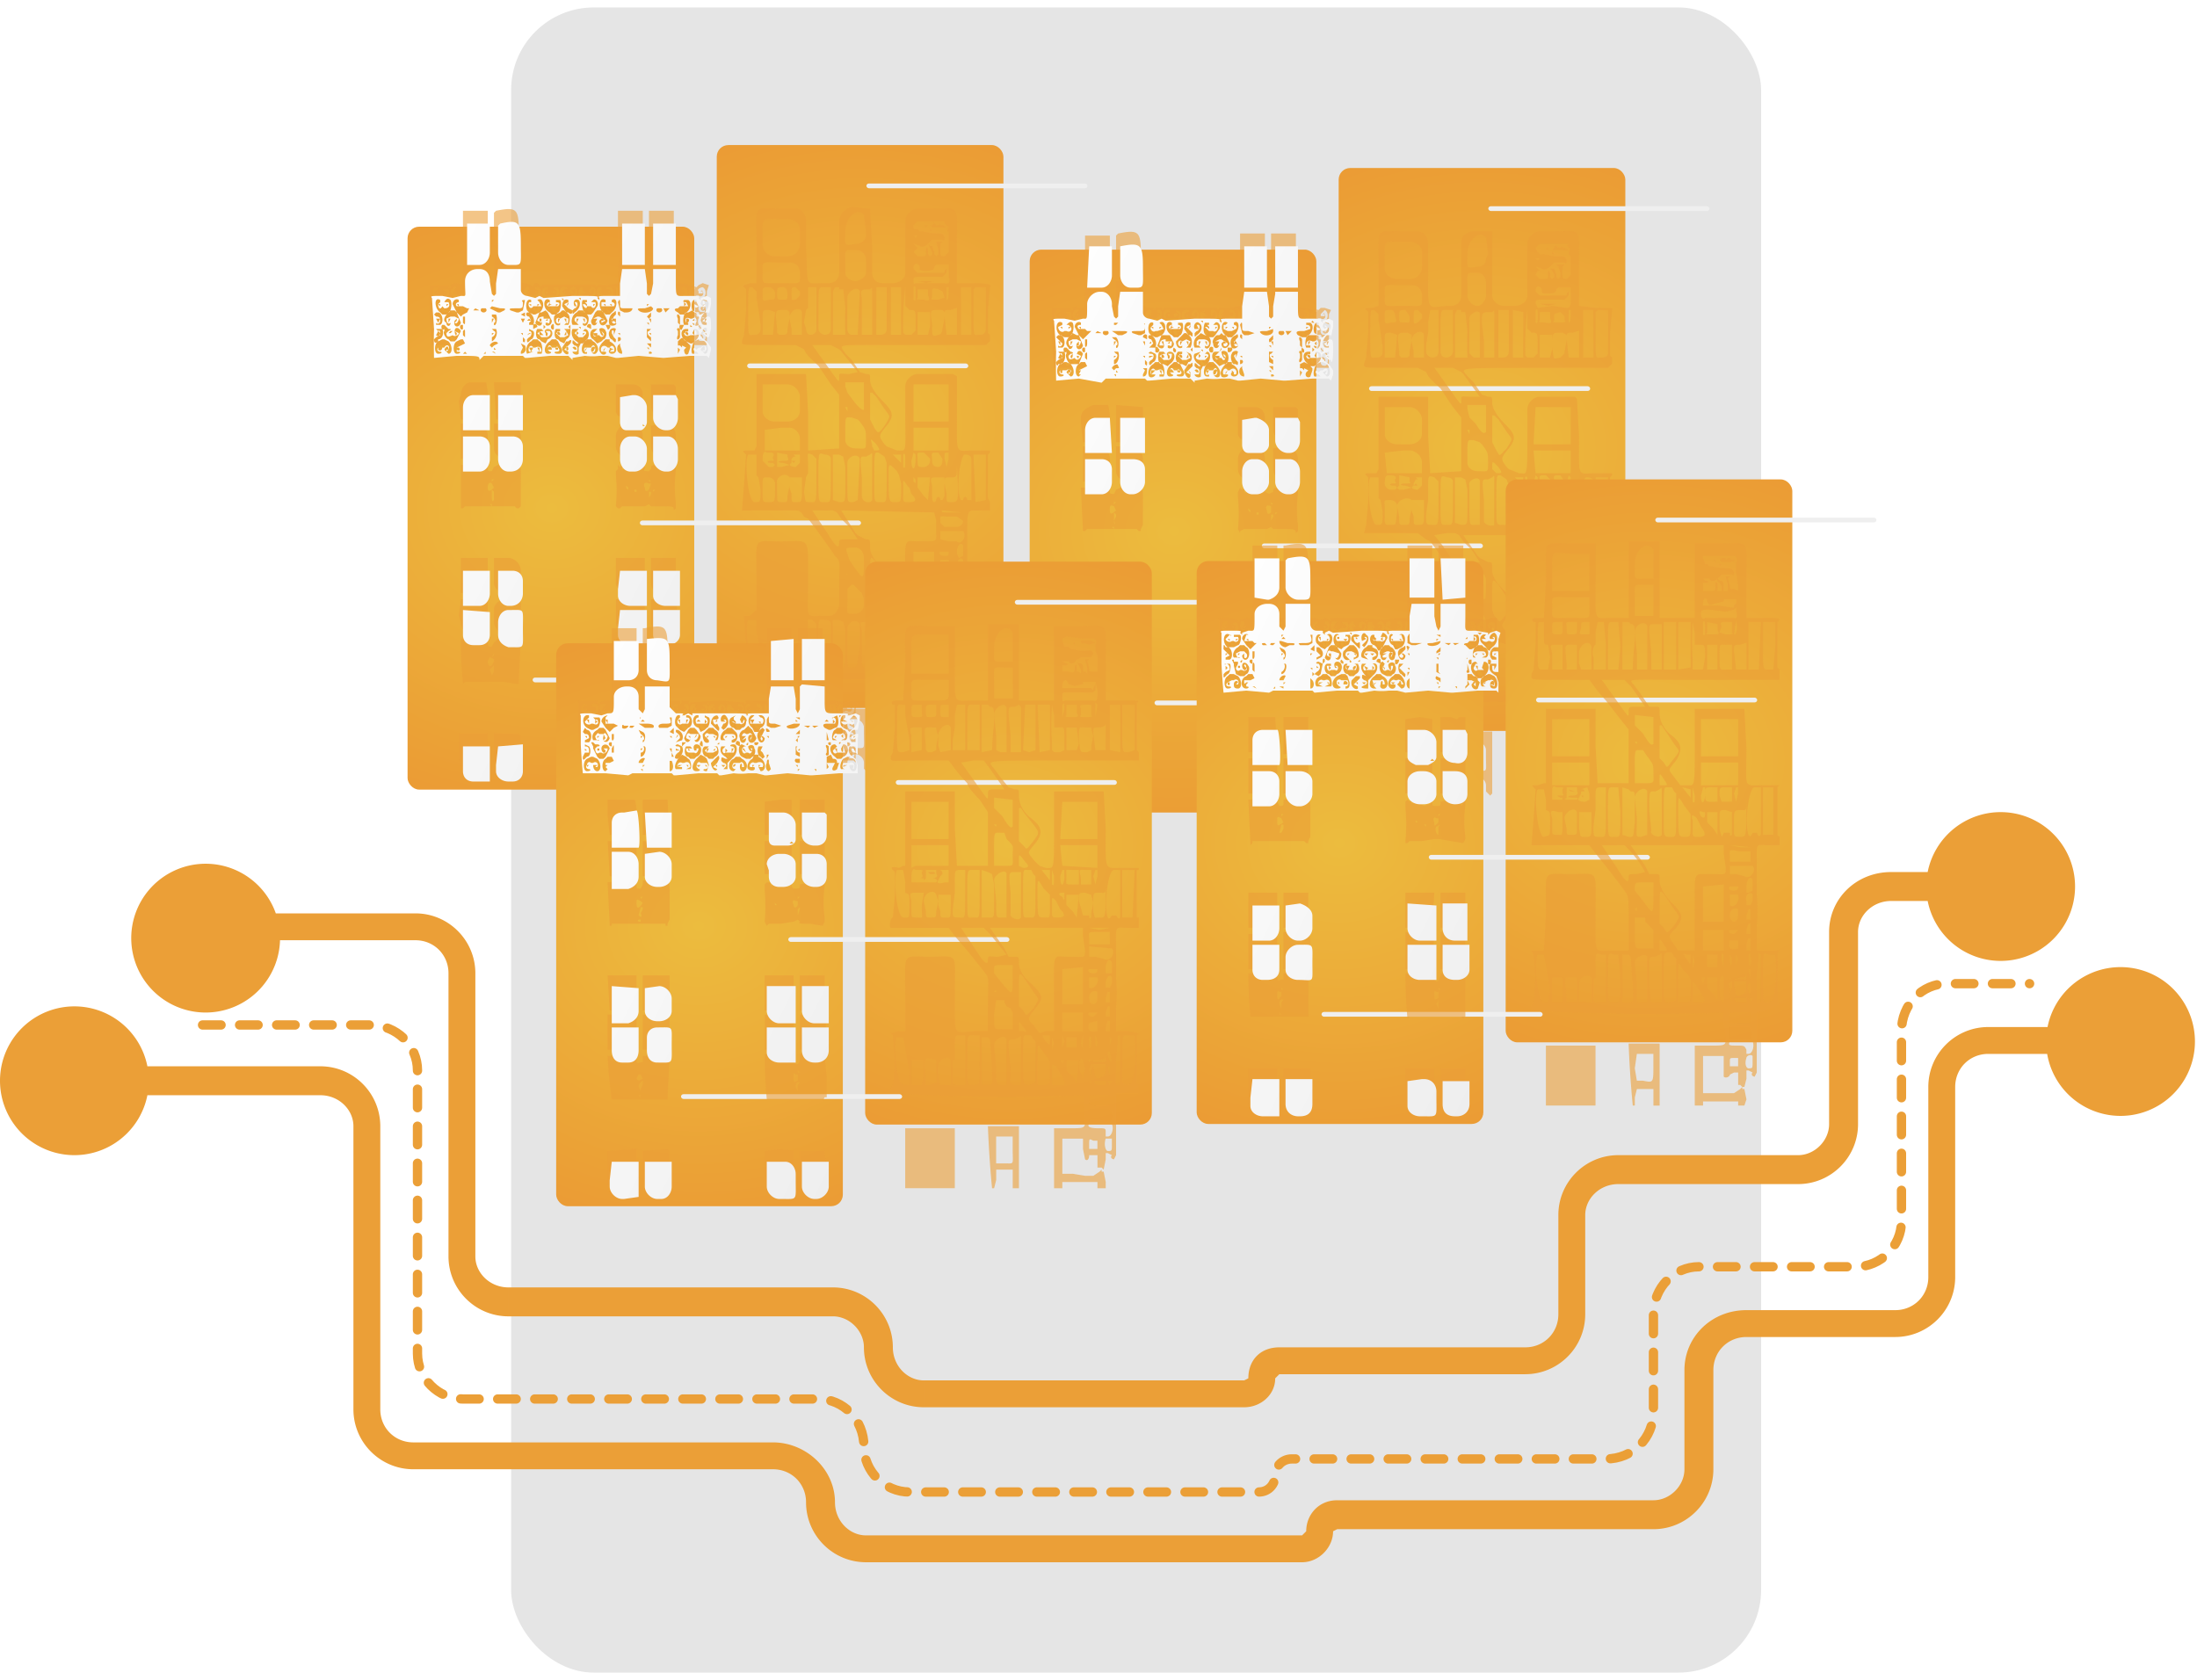<svg width="1063" height="813" fill="none" xmlns="http://www.w3.org/2000/svg"><g filter="url(#a)"><rect x="247.3" y="3.6" width="604.8" height="805.8" rx="40" fill="#E5E5E5"/></g><rect x="498.2" y="120.8" width="138.7" height="272.4" rx="5.6" fill="url(#b)"/><rect x="647.7" y="81.3" width="138.7" height="272.4" rx="5.6" fill="url(#c)"/><rect x="662.4" y="186.9" width="107" height="2.3" rx="1.2" fill="#EFEFEF"/><rect x="610.5" y="263" width="107" height="2.3" rx="1.2" fill="#EFEFEF"/><rect x="558.6" y="339" width="107" height="2.3" rx="1.2" fill="#EFEFEF"/><path fill-rule="evenodd" clip-rule="evenodd" d="M713 112c-3 0-6 2-6 5v26c0 3-2 5-5 5h-2c-10 1-9 3-9-18v-12c0-3-2-6-5-6h-7c-14 0-12-3-12 18v18l-3 1c-3 0-4 0-3 1l1 1v10l-1 12-1 3c0 2-1 2 14 2h12l4 2 1 2a69 69 0 0 0 6 6l6 9 4 5v26l-15 1-1-18v-19h-24v35l-1 2h-2c-3 0-4 0-3 1l1 1v12l-1 11-1 4h26l4 3 2 1a467 467 0 0 1 13 18c3 3 2 2 2 17v6c0 3-2 6-5 6h-2c-10 0-9 3-9-18s2-18-12-18-12-3-12 18v15c0 2-2 3-3 3h-3v2l1 11-1 12-1 2v2a913 913 0 0 0 93 1l1 5v8c0 4 1 3-8 3h-1c-3 0-6 3-6 6v22l2 2 2-2 1-1h14l2 1 1 2h1l2-2v-2l-1-4-1-1c-1-1-1 0-1 1l-3 1-2 1-1-1h-7c-3 0-5-3-5-6v-6c0-3 2-5 5-5s5 2 5 4l1 5c1 1 2 0 2-1l2-1 2 2v3l1 2h1l1 1 1-5v-2l1-1c1-1 2 0 2 1l1 1c1 0 2 0 1-2v-24c0-3 3-5 6-5h3l2-2v-3l-1-1v-9a281 281 0 0 0 0-13c2-2 2-2-4-2-3 0-6-2-6-5v-7a92 92 0 0 0 0-15v-13c0-12 0-11 6-11h5v-4l-1-2v-21l1-1v-1h-8c-9 0-8 3-8-18l-1-18-1-1h-17c-3 0-6 3-6 6v12c0 22 0 19-4 19l-5-2-1-1c-3-4-3-4 1-9s3-7-2-12c-3-3-6-7-6-10s0-3-2-3l-3-1-4-6-3-3c-3-4-7-4 34-4h34l2-2v-3l-1-1v-11l1-11c1-1 0-1-8-1l-8-1v-18c0-21 2-18-13-18h-6c-3 0-6 3-6 6v25c0 3-3 5-6 5h-5c-3 0-6-2-6-5v-31h-9Zm-188 2v19h7c3 0 5-2 5-5v-14h-12Zm16-1-1 1v14c0 3 3 5 6 5 7 0 6 2 6-10 0-11-1-12-11-10Zm59 0v20h12v-20h-12Zm15 0v20h12v-20h-12Zm104 2 1 8-1 2c0 2-1 4-4 4-6 1-5 1-5-6s6-12 9-8Zm-31 11v3c0 4-3 6-6 6h-6c-3 0-6-2-6-5v-4c0-11-1-9 9-9h3c3 0 6 2 6 5v4Zm65-8h7-1l-1 1c1 0 2 2 1 3v1l1 1v9l-2 2c-2 0-2 0-2-3v-3l1-1h-4l1 1 1 3v2l-1 1-1-1v-1l-1-3h-2l1 1 1 2v1l-1 1-1-1v-1c0-2-1-3-1 0 0 2 0 2-3 2h-1l-2-2 1-2h1l-2-2 3 1c1 1 3 0 4-1l1-1 1-1h5c1 1 1 0 1-1-1-2 0-2-6-2l-5-1h-2l-1-1-1-2 2-2h8Zm-1 1v1l-1 1h2c0 1 0 0 0 0h6l-2-1h-1v-1l-1 1h-1l-1-1h-1Zm-4 1 1 1v-1h-1Zm3 3h1l-1-1v1Zm-6 2-1 1-1-1h2Zm-26 15v3c0 2-2 5-4 5-3 0-5-3-5-5v-3c0-9-1-8 5-8 2 0 4 2 4 5v3Zm-119-5v13l-5 1h-5l-1 1v-1h-26v1h-1c1-1 0-1-1-1-2 0-3 0-2 1h-1v-1h-3c-2-1-3-2-3-4v-9h-12v11l-1 1-2-1v-6c0-3-2-6-6-6-3 0-6 3-6 6v1c0 7 0 7-3 7-3-1-3 0-3 1-1 1-1 0-1-1h-9v15a289 289 0 0 0 1 14h11l11 1 2-1h20v1l11-1h11v1l1-1h6a28 28 0 0 0 7-1l4 1h4v1l11-1 11 1h1l12-1h10v-4l-1-3c-3-2-4-4-3-6h3s0 1 0 0l-2 1 1 2 2 1v-5c0-6 0-6-1-5l-2 1c0 1 1 2 2 1v1h-2c-2-1-1-4 1-6l2 1v-5l1-2-3-1h-2l-1 1-6-1c-6 0-5 0-5-7v-7h-11l-1 1v11l-1 1-2-1v-12h-12Zm88 8c0 6 1 5-9 5s-9 1-9-5-1-5 9-5h4c3 0 5 2 5 5Zm72-4v6c0 2 0 4-2 4l-7-1-7 1-1-2c0-2 0-2 4-2h10l2-2v-2l-1 1v1h-13l-2-2c0-3 2-3 3-1 0 2 0 2 3 2 4 0 4-1 4-2l1-1h6Zm-15 8 4 1 4-1h-8Zm-173 3h-1 1Zm9 0h-1 1Zm53 0c1 0 0 0 0 0h-1 1Zm110 3c0 3 0 4-1 3v-6c1-1 1 0 1 3Zm16-3c0 2 0 7-1 6v-6h1Zm-247 0v1l-2 1c0 2 2 3 3 2h1c1 1 3-1 2-2l-2-1c0 1 0 1 0 0h3c1 1 0 5-1 5l-2 1h-2l-1-1c-3-2-2-7 1-6Zm9 0-1 1-1 2 2 1h3l1 1-1 1-1 1-1 1-1-1-1-1-2-3c0-2 1-4 3-3Zm35 0v1l-1 1c-1 1 0 3 2 2h1l2-1c1-1 0-2-1-2v-1c3-1 3 4 0 6l-1 1h-2l-1-1-1-1c-2-2 0-6 2-5Zm9 0v1c-2 0-2 1-2 3h6c1-2 0-3-1-3v-1l2 1c1 1 0 5-1 5l-2 1h-1l-2-1c-3-2-3-7 1-6Zm9 0c1 1 0 1-1 1l-1 1c0 2 1 2 2 2l1 2-1 1-1-1-2-2c-1-3 1-5 3-4Zm4 0c2 2 1 5-1 6h-1l1-2c1 0 2-2 1-3l-2 1h1v1h-1c-1-2 1-4 2-3Zm4 0v1h-1l1 1 1 1h-2v-1c0 2 2 3 2 2h2c1 1 3-1 2-3l-2 1v-2c2 0 3 1 3 3s-1 3-2 3l-1 1h-2l-1-1c-2 0-3-4-2-5l2-1Zm9 0v1l-1 1v1c0 1 1 2 2 1h1l2-1c1-1 1-2-1-2v-1c3-1 4 4 1 6l-2 1h-1l-2-1c-2-2-2-7 1-6Zm41 0c1 1 1 5-2 6l-1 1h-1l-2-1v-2h3l2-1c1-1 0-2-1-2v-1h2Zm4 0v1h-1v1l1 1h-1l-1-1c0 2 2 3 3 2h1c1 1 3 0 2-2h-2 1c1-1 1 0 1 1h-2v-1l2-2c2 1 2 5-1 6l-1 2-2-1-1-1-1-1c-2-2 0-6 2-5Zm59 0v20c0 2-1 3-3 3-1 0-3-1-3-3v-3l1-6v-5l1-6h4Zm7 0v20c0 2-2 3-3 3-2 0-3-1-3-3v-8c0-13 0-12 3-12h3Zm4 1h2l1 9a135 135 0 0 0 0 13h-6v-21l1-2h2v1Zm23-1v20c0 2-1 3-3 3h-2v-23h5Zm7 1v22h-5v-23l5 1Zm34-1v23h-5v-23h5Zm7 0v21c0 1-1 2-3 2-3 0-3 2-3-11v-11l1-1h5Zm-239 1h-1c-1 1-1 0-1-1l2 1Zm14 0v4l-2 1h-1l-3-1c-1 0-1-1 2-1 4 0 4 0 3-3h1Zm47 1c0 2 0 2 3 2l3 1-4 1h-1l-2-1v-4c0-1 1-1 1 1Zm15-1v1l-2-2 2 1Zm52 4 1 6 1 7v2c0 2-1 3-3 3-3 0-3 2-3-11s0-12 2-12l2 2v3Zm8-2c1 3 1 3-2 3-3 1-3 1-3-3 0-3 0-3 3-3 1 0 2 1 2 3Zm7 0c0 4 0 3-3 3-2 0-2 0-2-3s0-3 3-3l2 3Zm6 0v1l-2 2c-2 1-2 1-2-3 0-3 0-3 2-3l2 2v1Zm35-1v21h-5v-8l-1-9c0-4 0-5 3-5h2c1-1 1-1 1 1Zm16 4v3l2 2c3 0 3 0 3 7v3l-2 2h-3l-1-1v-2a143 143 0 0 1 1-20v6Zm11-5v3c1 2 1 3-3 2-2 0-3 0-2-1v-4h5Zm7 2v2c1 1 0 1-3 1-2 0-3 0-2-1v-3l3-1 2 2Zm7 1v4-7 3Zm-48-2v21h-3l-2-2v-16c-1-3 5-6 5-3Zm-203 0v1l-1-1h1Zm4 1h-1v-1l1 1Zm5-1-1 1v-1h1Zm17 1h-1v-1c1 0 2 0 1 1Zm18-1v1l-1-1h1Zm4 0-1 1v-1h1Zm5 0v1h-1v-1h1Zm4 1h-1c-1 1-1 0-1-1 1-1 2 0 2 1Zm5 0h-1v-1l1 1Zm12-1-1 1v-1h1Zm5 0v1l-1-1h1Zm4 1c-1 1-1 0-1-1l1 1Zm18 0h-1v-1l1 1Zm18-1-1 2v-2h1Zm-4 1h-1l1-1v1Zm-13 1c0 2-4 3-6 2-1-1-1-2 2-2h4Zm-77 0h3l3 1-2 1h-2c-1 1-3-1-3-2h1Zm-7 1-2 1c-1-1 0-2 1-2l1 1Zm4 0-2 1v-1h2Zm85 0-1 1-2-1h3Zm4 0-2 1-1-1h3Zm-104 1 1 1c1 0 2 3 1 4-1 3-4 2-3-1l1-1v3c1 0 2-1 1-2 0-2-1-2-2-1h-1c-1-1-2-1-2 1l2 2c0-1 0-1 0 0h-3c-1-2 0-4 2-5l1-1h2Zm44 0 1 1 2 3c0 2-2 4-3 2l-1-1 1 1c1 0 2-1 1-3h-3c-1-1-2 0-2 2h2-1v-1l1-1v2c0 2-2 3-3 0-1-1 1-4 2-4l1-1h2Zm8 0 2 1c1 1 2 3 1 5h-2c-1 0 0 0 0 0 1 0 2-1 1-2 0-1-1-2-2-1h-1c-1-1-2 0-2 1l1 2h1c-2 1-4-1-3-3l2-3 1-1 1 1Zm9 0 1 1h1c3 2 1 7-1 5-1 0-1-1 0 0l1-2c1-1 0-1-2-1h-3v2l1 1h1-3c-1-2 0-4 2-6l1-1 1 1Zm9 0 1 1c1 0 3 2 2 4 0 2-3 2-3 0s2-3 2-1l-1 1v1l1-2c0-1-1-2-2-1h-3v1h1l-1 1h2c0 2-3 2-4 0l2-4 1-1 1-1 1 1Zm45 0 1 1c1 0 2 4 1 5h-2c0-1 0-1 0 0l2-2c0-1-1-2-3-1h-1c-1-1-3 1-2 2l1 1h1-3c-1-1 0-5 2-5l1-1h2Zm-124 0 1 1c1 0 2 4 1 5h-2c-1 0-1-1 0 0l2-1c0-2-1-2-2-2l-1-1c-1-2 0-3 1-2Zm43 0v3l-2-1c0-1 1-3 2-2Zm44 1-1 2-2 1c0 2 2 2 2 1l-1-1h1l1 1c0 1-2 2-3 1-2-2-1-4 2-6l1 1Zm-42 0c2 1 3 3 1 5h-2l2-2-2-2-1-2 2 1Zm44 0-1 1h-1c0-2 1-3 2-1Zm-61 0c2 2 1 6 0 6l-1-1c2-1 2-3 0-4l-1-1h2Zm76 0-1 1-1 1c0 1 0 1 0 0l1-2h1Zm13 1v4-4Zm-103 1v2c0 1-1 2-1 0v-3l1 1Zm-13 1-1 1v-1h1Zm6 0-1 1-1-1h2Zm20 0v1l-1-1h1Zm15 0-1 1v-1h1Zm3 0-1 1 1-2v1Zm9 0-1 1v-2l1 1Zm6 0-1 1-1-1h2Zm3 0v1l-1-1h1Zm6 0-1 1-1-1h2Zm3 0-1 1-1-1h2Zm17 0-1-1 1 1Zm15-1-1 2v-1l1-1Zm18 0-1 2v-1l1-1Zm3 1v1l-1-1v-1l1 1Zm6 0-1 1v-1h1Zm122 1v12h-5l-1-9c0-3 0-3 3-3l3-1v1Zm-150 1c1 0 1 0 0 0-1 1-1 0-1-1l1 1Zm62 0-1 11h-5v-8c0-4 0-4 3-4l3 1Zm7 0v3l-1 5v1c0 1 0 2-2 2h-2l-1-1v-2c-1-9-1-9 3-9h1l2 1Zm6 0v11h-5v-3l-1-5c0-4 5-6 6-3Zm62 0v7l-1 4h-5v-11h6Zm7 0v3l-1 5v1l-2 2c-4 1-3 1-4-5 0-7 0-7 4-7h1l2 1Zm-199 1c0 1 0 2-1 1v-2l1 1Zm9 0v1c-1 1-2-1-1-2l1 1Zm-53 0v1h2v1l-1 1c0 2 1 3 2 2h1c1 1 2 0 2-2h-1l1 1c0 1-2 1-2-1s2-3 3-1 0 5-1 5l-1 1h-2l-2-1c-1 0-2-4-1-5 0 0 0-1 0 0-1 0-2-2-1-3l1 1Zm9 0v1c-2 1-2-1-2-2l2 1Zm62 0-1 1-1-1h2Zm8-1c1 2 0 3-1 2v-2h1Zm36 1v1c-1 1-2 0-1-1h1Zm9-1c1 1 0 3-1 2v-2h1Zm-120 1-1 1 1-1Zm44 0v1-1Zm9 0v1l-1-1h1Zm4 0v1l-1-1h1Zm5 0v1l-1-1h1Zm9 0-1 1v-1h1Zm44 0-1 1 1-1Zm-121 2c1 1 0 5-1 5h-2v-1l1-1 1-1c1-1 0-2-1-2v-1l2 1Zm27 0c1 1 0 5-2 5v-2c2 0 2-3 0-3h2Zm18 0-1 5h-1c-1 1-2 1-2-1l1-1c2 0 2-3 1-3-2 0-2-1 0-1l2 1Zm4 0v1-1l-2 1 2 2h2c1 0 2-1 1-3l-1 1 1 1h-2c0-2 0-3 2-3s2 5 0 6l-1 1h-2l-2-1c-1 0-2-5 0-6l2 1Zm9 0h-1l-1 1 1 2h3l1-1c1-1 0-2-1-2h2c1 2 0 4-1 5l-2 1h-1l-1-1c-2 0-3-4-2-6l3 1Zm9 0h-1l-1 1c-1 1 0 2 1 2h4c1-2 0-3-1-3v-1c3 0 3 4 0 6l-1 1-1 1v1l-1 3c-1 1-3 0-2-1h2c1-1 0-2-2-3v-1h3l-1-1c-2-1-3-3-2-5h3Zm8 0-1 1c0 2 1 3 2 2h1c1 1 2 0 2-2l-1-1v2c-1 1-2-1-1-2h3c1 2 0 5-1 5l-2 1h-2l-1-1c-2-1-2-6 0-6l1 1Zm9-1c1 1 0 4-1 4l1-2v-1l-2 1 2 2 1 1c0 2 0 2-1 1h-1c-1 0-2-3-1-5l2-1Zm17 1c-2 0-1 3 0 3l1 2-2-1v-4h1Zm14 0v4-4c-1-1 0-1 0 0Zm5 0h-1l-1 1c0 2 1 2 2 2h3v-3l-1 1h1v1c-1 1-1 1-1-1l1-2c3 0 2 5 0 6l-1 1h-2l-1-1c-3-2-3-6 0-6l1 1Zm-108 1v2h-1v-2c0-2 1-2 1 0Zm-7 0c0 2-1 2-2 1l1-1h1v-1 1Zm-6 0-1 1v-1h1Zm44 0-1 1v-1h1Zm6 1h-1v-1l1 1Zm8-1v2l-1-2h1Zm4 0v1h-1v-1h1Zm5 0v1l-1-1h1Zm4 0-1 2v-2h1Zm5 0v1l-1-1h1Zm45 0v2l-1-2h1Zm9 0-1 1-1-1h2Zm-103 0-1 1v-1h1Zm14 0v2l-1-2h1Zm62 0v1h-1l1-1Zm-15 1h-1 1Zm-46 2c0 2-1 2-2 1l1-2 1 1Zm46 0-1 2-1-2h2Zm-85 0 1 2c3 1 3 6 0 6l-1-3h2l-1 1h-1 2c0-2-1-3-2-2h-4l1 3c2 0 1 0 0 0-2 1-2-5 0-5l1-1 2-1Zm9 1 1 1c0 1-2 3-3 2h-2c0 1 0 2 1 1h1l-1 1h-1l1 1c1 0 1 0 0 0-3 1-3-5 0-5l1-1c1-2 1-1 2 0Zm35 0 2 1c1 0 2 4 1 5h-3v-1h2c1-2 0-3-2-2h-1c-1-1-3 0-2 2h2v1h-3c-1-2-1-4 2-6l1-1 1 1Zm9 0 2 1 1 3c0 2 0 3-2 2-1 0-1 0 0 0s2-2 1-3h-3c-1-1-3 0-3 1l1 2c2 0 2 0 0 0-3 1-3-4 0-6l2-1 1 1Zm18-1 1 1c2 2 3 4 1 6-1 1-3 0-2-1 0-2 1-2 1-1l-1 1h2c0-2-2-3-3-2h-3c-1 1 0 3 1 3h1l-1 1c-3 0-3-5 0-6l1-2h2Zm8 0 1 1c3 2 4 7 1 7l-2-2 1-1h1l-1 1c0-1 0-1 0 0h2c0-2-2-3-3-2h-1c-1-1-3 0-2 2h2c0 1-2 2-3 1-1-2 0-4 2-5l1-2h1Zm36 0 1 1 2 2v4c-2 1-3 0-3-1l1-2v3c1 0 2-2 1-3h-3l-1-1v-2l2-1Zm9 0 2 2c2 1 2 6 0 6s-2-1-2-3h2l-1 1h-1 2c1-1-1-3-2-2h-3c-1 1-1 3 1 3h-2c-1-1-1-4 1-5l1-2h2Zm-63 2-1 1-2 2 1 2h1c-1 2-4-1-3-3l2-2 1-1c1-1 1-1 1 1Zm-36 0-1 1-1 1h-1c0-2 3-4 3-2Zm74 0 1 2h-1v-1l-2-1h2Zm-61 1c1 2 1 5-1 5v-5h1Zm47 0v5c-1 0-2-2-1-4 0-2 1-2 1-1Zm-87 2-1 1v-1h1Zm26 0v1-2 1Zm18-1c1 1 0 2-1 2v-2h1Zm4 0v2l-2-1 2-1Zm5 1v1l-1-1h1Zm4 0v1l-2-1h2Zm5 0v1c-1 0-2 0-1-1h1Zm3 0v1l-1-2 1 1Zm6-1-1 2-1-1 2-1Zm9 1-2 1v-1h2Zm21-1v2l-1-2h1Zm14 1c1 2 0 3-1 2l1-1v-2 1Zm9 0-1 1v-1h1Zm-98 2s1 0 0 0c-1 1-2 0-2-1h1l1 1Zm76-1c0 1 0 2-1 1-1 0-1 0 0 0v-1h1Zm-90 1h1-2 1Zm10 0h-1 1Zm88 0h-1 1Zm85 5a3636 3636 0 0 1 8 11h-4c-5 0-5-1-5 2 0 2 0 2-3-2a875 875 0 0 0-10-14h9l4 2 1 1Zm11 15v13c-1 1-2 1-5-4l-3-3-1-4v-2h9Zm-189 0h-1c-3 1-6 3-6 6v3l1 9h13c1-1 0-18-1-18h-6Zm10 0v18h13v-17l-13-1Zm76 1v11c0 3 3 5 6 5s6-2 6-5v-10l-1-1h-11Zm-17 0v13c0 2 2 3 4 3h6c2 0 3-1 3-3v-8c0-3-2-5-5-5h-8Zm161 0v18h-18l1-18h17Zm-72 9v4c0 3-3 5-6 5h-6c-3 0-6-2-6-5v-13h12c3 0 6 3 6 6v3Zm37-3 4 6c3 4 3 3 0 8-4 4-3 4-5 1l-2-4v-13h1l2 2Zm-14 5v2l-1-2h1Zm-100 3h-1 1Zm106 4c3 4 3 4 3 9s0 4-5 4c-3 0-5-2-5-4v-3c0-9 0-8 3-8l3 1 1 1Zm-193 1v17h8c3 0 5-2 5-5v-6c0-3-2-6-6-6h-7Zm16 0v12c0 3 3 5 6 5h1c3 0 6-2 6-5v-6c0-3-3-6-6-6h-7Zm59 9v2c0 3 3 6 6 6h2c3 0 5-3 5-6v-5c0-3-2-6-5-6h-2c-3 0-6 3-6 6v3Zm17-8v10c0 3 3 6 6 6s6-3 6-6v-5c0-3-3-6-6-6l-6 1Zm144 1v11h-17l-1-11h18Zm-72 6v5h-17l-1-10 9-1h4c3 1 5 3 5 6Zm37 2c2 3 2 3-1 3l-2-2v-1c0-3 0-3 3 0Zm-52 4c2 0 3 1 2 2v1c1 1 0 1-1 1-2 0-2 1 0 1h1l1 1-1 1h-2c-1 0-3-1-3-3 0-4 1-4 2-4h1Zm15 1v4l-2 2c-2 0-4-1-2-2v-1l1-2h1l-1-1h-1 4Zm-6 0v2c1 1 0 1-2 1-3 0-3 1 0 1l3 1-4 1h-2l-1-1 1-1v-2a38 38 0 0 0 0-3l5 1Zm62 2c0 6-2 6-2 1l1-4 1 1v2Zm7 1c0 2-2 3-3 3-3 0-3 0-3-3 0-4-1-4 3-4l3 3v1Zm6 0c0 2-1 3-2 3-2 0-3-1-3-3 0-4-1-4 3-4l2 3v1Zm3-1-1 4-1-3 1-4 1 1v2Zm-93-2v10l1 1 1 6c0 6 0 6-3 6s-5-20-3-23h4Zm29 11c0 13 0 12-3 12s-3 0-3-5l1-7v-6c0-6 0-6 3-5l2 2v9Zm7 0c0 13 0 12-3 12s-3 1-3-12 0-12 3-11c2 0 3 1 3 2v9Zm4-11 2 1 1 5v10c0 7 0 7-3 7l-3-1v-22h3Zm16 1v22c-1 1-5 0-5-2v-10c-1-11-1-10 2-10l2-1c1-1 1-1 1 1Zm6 0 1 3v8c0 12 0 11-3 11s-3 0-3-8c0-17 0-16 2-16l3 2Zm8-1v4l-4-4h4Zm2 3c0 3 0 4-1 3v-6c1-1 1 0 1 3Zm32 8v11h-2c0-2-2-2-2 0h-1c-3-5-1-23 2-22 2 0 3 1 3 2v9Zm7-11v22l-5 1-1-23h6Zm-100 1h3-3Zm86 5c0 17 1 17-3 17-2 0-2 0-3-4v-5c0-3 0-3 3-3s3 0 3-6v-5 6Zm-48-4v21h-2c-3 0-3 1-3-9v-10c-1-3 5-5 5-2Zm-32 2h2l-1-1-1 1Zm-161 1 1 21h1l1-1h24l1 1h1v-1l1-2v-7c0-13 1-11-7-11h-4l-2 1-1 2c-2 0-2 0-2-2l-2-1h-12Zm212 3 1 2 1 4v3c0 6 0 6-3 6s-3 0-3-14c0-5 0-5 4-1Zm-127-3h-4l-1 1c0 1 0 2-1 1v-2l-1 1-1-1-1 2v3a84 84 0 0 1 0 15l1 2v-1l2-1h11l2-1 1 1h5c5 0 6 0 6 2l1-1v-3a56 56 0 0 1 0-15v-2c0-1-2-2-2 0l-1 1v-1l-1-1h-3c-5 0-5 0-5 2l-2 1-2-1c1-2 1-2-4-2Zm4 2-3 1-3-1h6Zm15 0v1-1Zm49 10c-1 6 0 6-3 6s-3 0-3-4v-5c0-3-1-3 3-3 1 0 3 1 3 3v3Zm7-6v4l-1 5c0 3 0 3-3 3-2 0-2 0-2-4l-1-5c0-3 5-5 7-3Zm6 0v6c0 6 0 6-3 6-2 0-2 0-2-4l-1-3v-5h6Zm55 1c0 2 0 2-1 1-2-2-2-2 0-2l1 1Zm7-1-1 11-2-2-3-4v-5h6Zm7 0v4l-1 5v2h-1c0-2-2-2-2 0-1 2-2 1-2-2l-1-5c0-4 0-4 4-4h3Zm-218 1-1 1v-1h1Zm76 1h-1v-1l1 1Zm124 2 1 1 1 3c3 3 2 4-1 4s-3 0-3-3v-4c0-4 0-4 2-1Zm-201-1 1 2c-2 2-3 2-3 0s0-3 2-2Zm76 0v3c-1 1-2 1-2-1-1-2 0-3 2-2Zm-11 1 1 1v1l-1-1v-1Zm5 2v1h-1v-1h1Zm9 0-1 1v-1h1Zm-78 1v1l-1 2c1 2 0 2 0 0v-4l1 1Zm76 0v1l-1 2v1-4h1Zm-77 6v1l-1-1h1Zm167 4 2 3 4 4 4 6h-4c-5 0-5 0-5 2 0 3-2 1-5-4l-4-6-4-5 6-1h4l2 1Zm47 0 1 4v6c0 4 0 4-8 4s-7-3-7 18v14c0 2-2 4-4 4l-5-2-1-1c-3-4-3-3 1-8s4-7-2-12c-4-4-6-7-6-10 0-4 0-4-2-4l-4-2-1-1-7-10h45Zm13 0h-4c-5 0-6 0-5-1l9 1Zm1 5-3 2h-6l-2-2c0-3-1-3 5-3h3c1 0 3 1 3 3Zm0 4c2 3-1 7-4 5h-3l-4-1v-4h11Zm0 7v5l-2 1-1-1v-2c0-3 2-5 3-3Zm-48 7c0 10 0 10-5 3l-2-3-2-3c0-3 0-3 5-3 2 1 4 2 4 5v1Zm34 5v3c0 3-2 6-5 6l-5-1v-17h10v9Zm7-9c0 2 0 2-2 2s-3-1-2-2h4Zm-161 3v12c0 3 3 6 6 6h1l7-1v-17h-14Zm17 0v12c0 3 2 6 5 6h1l6-1v-17h-12Zm109 2 4 6c3 4 3 4 0 8-4 5-3 4-5 2l-1-1-1-3v-6c0-10 0-9 3-6Zm-201-2v17h8c3 0 5-2 5-5v-11l-13-1Zm16 0v12c0 3 3 5 6 5h1c3 0 6-2 6-5v-6c0-3-3-6-6-6h-7Zm227 2v3l-2 2-1-2v-1c0-3 2-5 3-2Zm-7 0c1 2-1 6-4 4v-4h4Zm-49 6v1l-1-1h1Zm49 1v2c0 4-4 4-4 0 0-2 3-4 4-2Zm7 2v1l-2 2-1-2v-1l1-3 2 2v1Zm-52 3 1 1 2 2 1 3v3c0 2-2 4-4 4-5 0-5 1-4-7v-5l2-2h1l1 1Zm52 4v1l-2 2-1-2 1-3 2 1v1Zm-14 5c0 3-2 5-5 5h-1c-2 0-4-2-4-5v-4l5-1c3 0 5 2 5 5Zm7-5v1c0 2 0 2-2 2s-3-1-2-2l4-1Zm-236 2-1 8v3c0 3 3 6 6 6h2c3 0 6-3 6-6v-11h-13Zm22 0c-3 0-6 2-6 5v6c0 3 3 6 6 6 8 0 7 1 7-9s1-9-7-8Zm53 0v11c0 3 3 6 6 6h8v-17h-14Zm17 0v11c0 3 2 6 5 6h2c3 0 6-3 6-6v-3l-1-8h-12Zm144 3v5c-4 0-5-1-4-5h4Zm7 2v2l-2 1-1-1v-1c0-4 0-4 1-3l2 1v1Zm-43 0c3 3 3 3 0 3l-2-2v-1c0-3 0-3 2 0Zm-57 5v5l1 6 1 6v3c0 2-1 3-3 3s-5-19-3-23h4Zm29 11v10c0 1-1 2-3 2-3 0-3 0-3-3v-7l1-2v-6c0-6 0-5 3-5l2 2v9Zm7 0c0 13 0 12-3 12s-3 1-3-12 0-11 3-11c2 0 3 1 3 2v9Zm4-11 1 1a967 967 0 0 0 1 14c0 9 1 8-2 8-2 0-3-1-3-3v-20h3Zm16 1v19c0 2-1 3-2 3-3 0-3 1-3-8l-1-10c0-4 0-4 3-4l2-1c1-1 1 0 1 1Zm6 0 1 4v18h-3c-3 0-3 1-3-11 0-13 0-12 2-12l3 1Zm8 1c0 3 0 3-2 0s-2-2 0-2l2 2Zm2 1v4l-1-7c1-1 1 0 1 3Zm5 0-1 3v-6l1 3Zm6-3v3c0 2-1 3-2 3-2 0-3-1-3-3v-3h5Zm3 3v3l-1-3 1-3v3Zm7-1c0 3 0 4-1 3v-5c1-1 1 0 1 2Zm7 0-1 3v-5l1 2Zm4 9v11l-1 1-1-1v-10c0-13 0-12 1-12l1 1v10Zm7-10c1 10 0 22-3 22s-3 1-3-12 0-11 3-11h2l1 1Zm-21 2c0 3-1 3-1 0l1-3v3Zm7 0v2-4 2Zm-48-1 1 11-1 8-2 2c-3 0-3 1-3-8v-10c-1-4 4-6 5-3Zm17 5 3 4 1 3v3c0 7 0 6-3 6-1 0-3-1-3-3v-6c0-11 0-10 2-7Zm34 0v5c-1 1-2-3-2-5h2Zm-3 3c0 3 1 3-3 3h-2l-1-1 3-1c3 0 3 0 3-2v1Zm-165-1a227 227 0 0 0 1 22l2-1h24l1 1c0 1 0 1 0 0l1-1 1-1v-10l-1-10h-11l-1 1c0 4-3 4-3 1l-2-2h-12Zm-76 0a203 203 0 0 0 2 22l1-1h19l6 1h1v-1l1-21h-11l-2 2v1l-1 1c-2 0-2 0-2-2v-2h-14Zm159 2v12h-3l-2-2c-1-10-1-10 1-10h4Zm-6 0v9l-3 3c-2 0-3-1-3-3v-9h6Zm13 0v9c0 2-1 3-3 3-1 0-2-1-2-3l-1-5c0-4 5-6 6-4Zm55 0v3l-2-2 2-1Zm7 1-1 10-2-2-3-3v-6l6 1Zm3-1v4l-1 6a323 323 0 0 0-2-5c0-5 1-7 3-5Zm3 1h-1l1-1v1Zm-17 3 4 7-2 1h-1c-2 0-3-1-3-3v-7l2 2Zm18 1-1 3-1-2 1-3 1 1v1Zm6 0c0 3-4 5-5 3l-1-5h4l2 2Zm2-2v5l-1-5h1Zm-226 3-1 1c0-1 0-2 1-1Zm76 0h-1v-1l1 1Zm-76 2v1l-2 2-1-2 1-2 2 1Zm74-1 1 1v2c-2 2-2 1-2-1l1-2Zm143 4v1l-1-1h1Zm7 0-1 1h-1c-3 0-4 0-3-1l2-1h2l1 1Zm3 0-1 1v-1h1Zm-227 0v1l-1 2v2l-1-3 2-2Zm76 0-1 1v4l-1-3c0-1 1-3 2-2Zm-2 5h-1v-1l1 1Zm153 4-3 2h-2c-6 1-6 1-6-2s0-3 6-3h2c1 0 3 1 3 3Zm-228-2h-1 1Zm228 8c0 4 1 4-6 4h-3c-1 0-2-1-2-3v-2l5-1h4l2 2Zm0 6c1 1 0 5-2 5l-1-1c0-3 0-3-4-3s-5 0-4-1h11Zm-60 0a502 502 0 0 0 2 31l2-2v-3c0-2 2-4 4-4s4 2 4 4v3l2 2 1-1v-30h-15Zm-40 2v23c0 3 2 6 5 6h14c3 0 5-3 5-6v-23h-24Zm52 10c0 8 1 7-4 7-3 0-4-2-4-4v-10h4c2 0 4 2 4 4v3Zm48-5v2c0 3 0 3-2 3-1 0-2-2-1-5h3Zm-7 2v1l-2 1-2-1c0-3 0-3 2-3l2 2Zm-237 3v12c0 3 3 6 6 6h1l7-1v-17h-14Zm17 0v12c0 3 3 6 6 6h1c3 0 6-3 6-6v-11l-1-1h-12Zm59 0v12c0 3 3 6 6 6h1c8 0 7 1 7-10v-2c0-4-3-6-6-6h-8Zm17 0v12c0 3 2 6 5 6h2c3 0 6-3 6-6v-3l-1-9h-12Z" fill="#EB9E37" fill-opacity=".6"/><g filter="url(#d)"><path fill-rule="evenodd" clip-rule="evenodd" d="m527 111-1 20h7c3 0 5-3 5-6v-14h-11Zm15 0v14c0 3 2 6 5 6 7 0 6 1 6-10s-1-12-11-10Zm60 0v20h11v-20h-11Zm15 0v20h11v-20h-11Zm-15 22-1 7v6h-5c-5 0-6 0-5 1v1l-1-1c1-1 0-1-12-1l-14 1v1-1l-2-1-2 1v1-1l-4-1c-1 0-3-1-3-3v-10h-11l-1 7v5l-1 1-1-1-1-5v-1c0-3-2-6-5-6h-1c-3 0-6 3-6 6 0 8 0 7-2 7l-4 1v1-1l-5-1c-5 0-6 0-5 1l1 15a288 288 0 0 0 0 14l11-1 11 2 1-1 1-1h19l1 1h1l11-1h9l1 1 1 1v-1l6-1a28 28 0 0 0 7 0h4l4 1h1l10-1 11 1h1l13-1h8l1 1 1-3v-2l-2-3c-3-2-4-3-3-5l3-1v1l-2 1 2 2h1c0 2 1 1 1-4 0-6 0-6-2-6l-2 2c0 1 1 2 2 1v1h-2c-2-1-1-4 1-6h2v1l1-5v-3l-2-1-3 1v1l-1-1c1-1 0-1-6-1-5 0-5 1-5-7v-6h-11v1l-1 6v5l-1 1-1-1v-5l-1-7h-11Zm-29 15c1 0 0 0 0 0v-1 1Zm9-1v1l-1-1h1Zm54 1c-1 0-2 0-1-1l1 1Zm-122 0v1l-2 1c0 2 2 3 3 2h1c2 1 3-1 2-2l-1-1h-1c1-1 2-2 3-1 1 2 0 6-1 6l-1 1h-2l-2-1c-3-2-2-8 1-6Zm9 0v1c-2 0-2 1-1 2h3l1 1h2l-2 2-1 1-1 1-1-1-1-1-2-4c0-2 2-3 3-2Zm35 0v1l-1 1c-1 1 1 3 2 2h1l3-1-1-2-1-1c3-2 4 4 1 6l-2 1h-1l-2-1-1-1c-1-3 0-6 2-5Zm9 0v1c-1 0-2 1-1 2h5c1-1 0-2-1-2v-1h2c1 1 0 6-1 6l-1 1h-2l-1-1c-4-2-3-8 0-6Zm9 0v1l-2 1 2 2 1 1c0 2 0 2-1 1h-1l-2-3c0-2 1-4 3-3Zm4 0c2 1 2 4-1 6-1 1-1 1-1-1l1-1c1 0 2-2 1-3h-1l1 2h-2c-1-2 1-4 2-3Zm5 0v1h-1l1 1v1l-1-1h-1l2 2h2c1 1 3-1 2-3h-2c0 1 0 1 0 0l1-1c1-1 3 1 2 3l-2 3-1 1h-2l-1-1c-2 0-2-4-1-6h2Zm9 0-1 1h-1v2l2 1h2l2-1c1-1 0-2-1-2v-1c3-2 3 4 0 6l-1 1h-2l-1-1c-3-2-2-8 1-6Zm40 0c2 1 1 5-1 6l-1 1h-2l-2-1c-1-1-1-2 1-2h2l3-1c0-1 0-2-2-2v-1h2Zm4 0v1h-1 1l1 2-2-1s0-1 0 0c0 2 1 2 2 1l1 1c2 0 3-1 2-2l-1-1v1h1l-1 1-1-1c0-1 1-3 2-2 3 0 2 4-1 6l-1 1h-1l-1-1-2-1c-1-2 0-6 2-5Zm-97 0-1 1h-1v-1h2Zm13 1v4l-2 1h-1l-3-1c-1-1 0-1 2-1 4 0 4 0 4-3-1-1 0-1 0 0Zm47 1c0 2 0 2 3 2l3 1-3 1h-2l-1-1-1-4c1-2 1-1 1 1Zm15-1-2-1 2 1Zm-102 1v1l-1-1h1Zm4 0-1 1v-1h1Zm5 0v1l-1-1h1Zm18 0h-1c-1 0 0 0 0 0h1Zm17 0v1l-1-1h1Zm4 0-1 1v-1h1Zm5 0h1l-2 1 1-2v1Zm4 0-1 1v-1h1Zm5 0-1 1 1-2v1Zm13 0-1 1v-1h1Zm5 0-1 1v-1h1Zm3 0v1l-1-1h1Zm18 0-1 1v-1h1Zm18 0-1 1v-1h1Zm-3 0h-2 2Zm-14 2c0 2-4 3-6 1-1-1 0-1 3-1l3-1v1Zm-77 0h3c3 0 4 0 3 1l-2 1h-2l-3-2h1Zm-6 1h-3l1-1 2 1Zm3-1c1 1 0 2-1 2s-2-1-1-2h2Zm85 0c1 1 0 2-1 2s-2-1-1-2h2Zm4 0-2 2-1-2h3Zm-104 2h1l2 5c-1 3-4 2-3-1l1-1v2h-1c1 1 2-1 2-2l-2-1h-2l-2 1c0 2 1 3 2 2 0 2-2 2-2 1-2-2-1-4 1-6l1-1 2 1Zm44 0h1l2 4c0 2-2 3-3 2v-1h1c1 1 1-1 1-2h-3v-1c-2 0-3 1-3 3h2s0-1 0 0l-1-2h1v1c1 3-2 3-3 1l2-5h3Zm9-1 1 1c2 1 2 4 1 6h-2l1-1 1-2-2-1-2 1c-1-1-2 0-2 1s1 2 2 1v1c-2 1-3-1-3-3l3-3 1-1h1Zm9 1h1l1 1c2 2 0 7-2 5v-1c1 1 2 0 2-1s-1-2-3-2h-2l-1 1v2h1l1 1h-3c-1-2 0-5 2-6l1-1 2 1Zm9 0h1l2 4c-1 3-4 3-4 0 1-1 2-2 2 0h-1v1c1 1 2 0 2-1l-3-2h-1l-2 1h2l-1 2h-1 2v-1c0 3-3 3-3 0-1-1 1-4 2-4h1l1-1 1 1Zm44 0h1c2 0 3 4 1 6 0 1-3 0-2-1 1 1 2 0 2-1s-1-2-2-1h-1c-2-1-3 0-3 2h2v1h-2c-1-2 0-6 1-6h3Zm-124 0h1c2 0 3 5 1 6h-2v-1c1 1 2 0 2-1l-2-2-1-1 1-1Zm43 0v2l-2-1c0-1 1-2 2-1Zm44 1-1 1-1 2c0 1 1 2 2 1l-1-1c-1 1-1 0-1-1h1l1 2c0 1-2 2-3 1-1-2-1-5 2-6 1-1 1 0 1 1Zm-42-1c2 1 3 4 2 6h-3l1-1 1-1-1-2c-1 0-2-1-1-2h1Zm44 0v2l-1-1c0-1 0-2 1-1Zm-61 1c2 2 1 6 0 5v-1c1 0 1-2-1-3l-1-1h2Zm76 0v1l-1 1c-1 1-1 0-1-1l2-2v1Zm14 1v4l-1-1v-2c-1-2 0-3 1-1Zm-104 0v2c0 2-1 2-1 1v-3h1Zm-13 1v2l-1-2h1Zm6 0-1 2v-2h1Zm21 0-1 2v-2h1Zm14 0v2l-1-2h1Zm3 1h-1l1-1v1Zm9 0h-1l1-1v1Zm6-1-1 2v-2h1Zm3 0v2l-1-2h1Zm6 0-1 2v-2h1Zm3 0v2l-1-2h1Zm17 1-1-1 1 1Zm15-1v2l-1-2h1Zm18 0-1 2v-2h1Zm4 1-1 1-1-1 1-1 1 1Zm5-1-1 2v-2h1Zm-28 2v1l-1-1h1Zm-54 2c0 1-1 2-2 1v-2c1-1 1 0 2 1Zm8 0v1c-1 1-2-1-1-2l1 1Zm-53-1 1 1 1 1c1 0 2 1 0 1l-1 1c0 2 1 2 3 1 1 2 3 0 3-1l-2-1v1h1c0 2-1 1-1 0 0-3 2-3 3-1l-2 5h-4c-1 0-3-4-2-5v-1c-1 1-2-1-1-2h1Zm9 0v2c-1 1-2-1-1-2h1Zm62 0v2c-1 1-2 0-2-1s1-2 2-1Zm9 0c1 1-1 3-2 2v-2h2Zm35 1v1c0 1-2 0-1-2l1 1Zm9-1c1 1 0 3-1 2v-2h1Zm-120 1v1-2 1Zm44 0v1-2 1Zm9 0v1-1c0-1 0-1 0 0Zm4 0v1l-1-1 1-1v1Zm5 0v1l-1-1h1Zm9 0-1 1 1-2v1Zm45 0-1 1v-2l1 1Zm-121 1c1 2 0 6-2 6h-1c0 1-1 1-1-1l1-1 2-1c0-1 0-3-1-2l-1-1h3Zm26 0c1 2 0 6-2 6v-2c2-1 2-3 1-3l-1-1h2Zm18 1c1 1 0 4-1 4l-1 1c-1 1-1 0-1-1l1-1c1 0 2-3 0-3s-1-1 0-1l2 1Zm4-1 1 1h-1l-2 1 2 2h2c2 0 2-2 2-3h-2l1 1c0-1 0-1 0 0 0 2-1 2-1 0-1-1 0-2 1-2 3 0 3 4 0 6l-1 1-2-1h-1c-2 0-2-5-1-6h2Zm9 0v1l-2 1 2 2h2l2-1-1-2-1-1 2 1c1 1 1 4-1 4l-1 2-2-1h-1c-2 0-3-4-1-6h2Zm9 0-1 1-1 1c-1 1 0 2 2 2h2l1-1c1-1 1-2-1-2l1-1c2 0 2 4 0 6l-1 1h-1l-1 2v3c-1 1-3 0-3-1h2c1-2 0-3-1-3l-1-1c0-2 0-2 2 0h1l-1-1c-2-1-3-4-2-5l3-1Zm9 0-1 1-1 1c0 2 1 2 2 1h1c1 2 2 1 2-1l-1-1v1l1 1c-1 1-2-2-2-3 1-1 3 0 3 1 1 2 0 5-1 5h-1l-2 1-2-2c-2-1-2-5 0-5h2Zm9 0-1 3v-2l-1 1 1 2 1 1c0 1 0 2-1 1h-1c-1 0-2-4-1-5 0-1 2-2 3-1Zm17 0-1 1c-1 0-1 2 1 3v2l-2-1v-5h2Zm14 0v4c-1 2-2 1-1-1v-2c-1-1 0-2 1-1Zm4 0v1l-2 1c0 1 1 2 2 1h4c0-1 0-3-1-2-1 0-1 0 0 0v2l-1-1 1-2c3 0 3 4 0 6l-1 1h-2l-1-1c-3-2-3-6 0-6h1Zm-108 2v2l-1-1v-2c1-1 1-1 1 1Zm-7 0c0 1-1 2-1 0l1-1v1Zm-5 0c0 1-1 2-2 1l1-2 1 1Zm44 0-2 1v-1h2Zm5 1h-1v-2s2 1 1 2Zm9-1v1c-1 0-2-1-1-2l1 1Zm3 0v1h-1l1-2v1Zm6 0-1 1v-2l1 1Zm3 0-1 1v-1h1Zm6 0v1c-1 1-2 0-2-1h2Zm44 0v1c-1 0-2-1-1-2l1 1Zm9 0v1l-1-1h1Zm-103 0-1 1v-1h1Zm14 0v1l-1-1h1Zm62 0v1l-1-1h1Zm-15 0v1l-1-1h1Zm-46 3c0 2 0 2-1 1v-2l1 1Zm46-1c1 1 0 2-1 2v-2h1Zm-85 1 2 1c2 2 2 6 0 6l-2-2c1-2 2-2 2 0h-1v1l1-1c1-1-1-2-2-1h-3c-1 1 0 2 1 2s1 1-1 1-2-5 0-6l2-1h1Zm9 0 1 2-2 1-2 1c-1 1-1 1 0 0h1l-1 2c0-1 0 0 0 0h1l-1 1c-2 0-2-5 0-6l1-1h2Zm36 0 1 1c1 0 2 4 1 6h-2v-1h2c0-2-1-3-3-2h-1c-1-2-3 0-2 2h2c0 1-2 2-3 1-1-2 0-5 2-6l1-1h2Zm9 0 1 1 2 4c0 2-1 2-2 2-2 0-2-1-1-1 2 0 2-1 1-2h-3c-1-2-2-1-2 1l1 1c1 0 1 1-1 1s-2-4 1-6l1-1h2Zm17 0 1 1c2 2 3 4 2 6-1 1-3 0-3-2 0-1 1-2 2-1l-1 2h-1c1 1 2 0 2-1 0-2-1-3-2-1h-3c-1 1-1 3 1 2v1h-1c-2 0-2-4 0-6l1-1h2Zm9 0v1c4 2 4 6 1 6-1 0-2-1-1-2v-1l1 1v1h-1 2c1-2-1-4-3-2h-1c-1-2-3 0-2 2h2c0-1 0-1 0 0 1 1-2 2-3 1-1-2 0-4 2-6l1-1h2Zm35 0 2 1 2 2v1l-1 3c-1 1-3 0-2-2l1-1v2-2l-2-1v1l-1-1h-1v-2l2-1Zm9 0 2 1c2 2 2 6 0 6l-2-2 2-1-1 2c0-1 0-1 0 0h1c1-2 0-4-2-2h-3c-1 1 0 2 1 2l1 1h-3c-1-1 0-5 1-6l2-1h1Zm-63 2-1 1-2 2 2 1v1c-1 2-3-1-3-3l2-3h1c1-1 1-1 1 1Zm-36 0c1 1 0 1-1 1l-1 1-1-1c0-1 3-3 3-1Zm75 0v2l-1-1-1-1h2Zm-61 1c0 2 0 4-2 4v-1l1-2-1-1h2Zm46-1v1l1 3v1c-2 0-3-2-2-4l1-1Zm-87 2c0 1 0 2-1 1v-1h1Zm27 1h-1v-1l1 1Zm18-1-2 2v-2h2Zm3 0v2l-1-2h1Zm6 1h-2c0-2 1-2 2 0Zm3-1v1h-1c-1-1 0-2 1-1Zm5 1v1l-1-2 1 1Zm4 0h-1l-1-1c1-1 2 0 2 1Zm5-1-1 2v-1c-1-1 1-2 1-1Zm9 0-1 2v-1l1-1Zm21 0v1l-1-1h1Zm15 1-1 2v-3l1 1Zm9-1-1 1-1-1h2Zm-99 2v1l-1-1h1Zm76 0c1 1 0 1-1 1v-1h1Zm-90 1h1-2 1Zm10 0h-1 1Zm88 0s-1 0 0 0c0-1 0-1 0 0Zm-93 20h-1c-3 0-5 3-5 6v11h13l-1-17h-6Zm11 0v17h12v-17h-12Zm75 0v11c0 3 3 6 6 6h1c3 0 5-3 5-6v-9l-1-2h-2c0 1 0 1 0 0h-9Zm-16 1v12c0 2 1 4 3 4h6c2 0 4-2 4-4v-7c0-3-3-5-6-6h-1l-6 1Zm12 14h-1c-1 0 0 0 0 0h1Zm-88 5v17h8c3 0 5-3 5-6v-6c0-3-2-5-5-5h-8Zm17 0v11c0 3 2 6 5 6h1c3 0 6-3 6-6v-6c0-3-2-5-6-5h-6Zm59 8v3c0 3 2 6 5 6h2c3 0 6-3 6-6v-5c0-3-3-6-6-6h-2c-3 0-5 3-5 6v2Zm16-8v11c0 3 3 6 6 6h1c3 0 5-3 5-6v-5c0-3-2-6-5-6h-7Zm-16 65-1 9v3c0 3 3 5 6 5h8v-17h-13Zm16 0v12c0 3 3 5 6 5h7v-17h-13Zm-92 0v17h8c3 0 5-3 5-6v-11h-13Zm17 0v11c0 3 2 6 5 6h1c3 0 6-3 6-6v-6c0-3-2-5-6-5h-6Zm-17 20v11c0 3 2 5 5 5h3c3 0 5-2 5-5v-11h-13Zm22-1c-3 0-5 3-5 6v6c0 3 2 6 5 6h1c7 0 6 1 6-9s1-9-7-9Zm54 0-1 9v3c0 3 3 6 6 6h1l7-1v-16l-13-1Zm16 0v12c0 3 3 5 6 5h1c3 0 6-2 6-5v-12h-13Zm-92 66v12c0 3 2 5 5 5h8v-17h-13Zm16 0v12c0 3 3 5 6 5h2c3 0 5-2 5-5v-12h-13Zm59 0v12c0 3 3 5 6 5h1c8 0 7 2 7-9v-3c0-3-2-5-5-5h-9Zm17 0v12c0 3 3 5 6 5h1c3 0 6-2 6-5v-12h-13Z" fill="url(#e)"/></g><rect x="720.1" y="99.8" width="107" height="2.3" rx="1.2" fill="#EFEFEF"/><rect x="197.2" y="109.7" width="138.7" height="272.4" rx="5.6" fill="url(#f)"/><rect x="346.8" y="70.2" width="138.7" height="272.4" rx="5.6" fill="url(#g)"/><rect x="361.5" y="175.9" width="107" height="2.3" rx="1.2" fill="#EFEFEF"/><rect x="309.6" y="251.9" width="107" height="2.3" rx="1.2" fill="#EFEFEF"/><rect x="257.7" y="327.9" width="107" height="2.3" rx="1.2" fill="#EFEFEF"/><path fill-rule="evenodd" clip-rule="evenodd" d="M412 100c-3 1-5 3-6 6v26c0 3-2 5-5 5h-2c-10 0-8 3-9-18v-12c0-3-2-6-5-6h-7c-14 0-12-3-12 18v18h-3c-3 1-4 1-3 2l1 1v10l-1 12-1 3c0 2-1 2 15 2h11l4 2 1 2a69 69 0 0 0 6 6l6 9 4 5v26l-15 1v-18l-1-19h-24v35l-1 2h-2c-3 0-4 0-3 1l1 1a1898 1898 0 0 1-2 27h26c2 0 3 1 4 3l2 1a467 467 0 0 1 13 18c3 3 2 2 2 17v6c0 3-2 6-5 6h-2c-10 0-8 3-8-18s1-18-13-18-12-3-12 18v15l-3 3h-3v2l1 11-1 12-1 2v2a915 915 0 0 0 93 1l1 5v8c0 3 1 3-8 3h-1c-3 0-6 3-6 6v22l2 1h1l1-1 1-1h15l1 1 1 1h1l2-1v-2l-1-4-1-1h-1c0 2-1 2-3 2h-10c-3 0-5-3-5-6v-7c0-2 2-5 5-5s5 3 5 5l1 5c1 1 3 0 3-1l1-1 2 2v3l1 2h1l1 1 1-5v-2l1-2 2 2 1 1c1 0 2 0 1-2v-24c0-3 3-5 6-5h3l2-2v-3l-1-1v-9a279 279 0 0 0 1-13c1-2 1-2-5-2-3 0-6-3-6-5v-7a91 91 0 0 0 0-15v-13c0-12 0-11 6-11h5v-4l-1-2v-21l1-1v-1h-8c-9 0-8 3-8-18v-18l-2-1h-17c-3 0-6 3-6 6v12c0 21 1 19-4 19l-5-2-1-1c-3-4-3-4 1-9s3-7-2-12c-3-3-6-7-6-10s0-3-2-3l-3-1-4-6-3-3c-3-5-7-4 34-4h34l2-2v-3l-1-1v-11l1-11c1-1 0-2-8-2h-8v-18c0-21 2-18-13-18h-6c-3 0-6 3-6 6v25c0 3-3 5-6 5h-5c-3 0-5-2-5-5v-13l-1-17v-1l-9-1Zm-188 2v20h7c3 0 5-2 5-5v-15h-12Zm16 0-1 1v14c0 3 3 5 6 5 7 0 6 2 6-10 0-11-1-12-11-10Zm59 0v20h12v-20h-12Zm15 0v20h12v-20h-12Zm104 2 1 8v2c0 2-2 4-5 4-6 1-5 1-5-6s6-12 9-8Zm-31 11v3c0 4-3 6-6 6h-6c-3 0-6-2-6-6v-3c0-11-1-9 10-9h2c3 0 6 2 6 5v4Zm65-8h7-2v1l2 2-1 2h1v10l-2 2c-2 0-2 0-2-3v-3l1-1h-4 1l1 4v2l-1 1-1-1v-1l-1-3h-1l-1-1 1 2 1 2v1l-1 1-1-1v-1c0-3-1-3-1 0 0 2 0 2-3 2h-1l-2-2 2-2c1 0 1 0 0 0l-2-2 3 1c1 1 3 0 4-1l1-1 1-1h5c1 1 1 0 1-1-1-2 0-2-6-2l-5-1h-1l-1-1c-2 0-2 0-2-2l2-2h8Zm0 1-1 1h-1l1 1h7l-2-1h-1v-1c0-1 0 0 0 0l-1 1h-1l-1-1c0-1-1-1 0 0Zm-5 1 1 1 1-1h-2Zm3 2v1l1-1h-1Zm-6 3-1 1-1-1h2Zm-25 15v3c0 2-3 4-5 4-3 0-5-2-5-4v-3c0-9-1-8 5-8 3 0 5 2 5 5v3Zm-119-5-1 7v6l-5 1h-5v1l-1-1h-26v1c-1 0-1 0 0 0l-2-2c-2 0-2 1-2 2l-1-1-3-1c-2 0-3-1-3-3v-9l-12-1v12l-1 1-2-1v-6c0-3-2-6-5-6h-1c-3 0-6 3-6 6v1c0 7 0 7-3 6-3 0-3 1-3 2-1 1-1 0-1-1h-9v15a290 290 0 0 0 1 14h11l11 1 2-1h20v1l11-1h11v1l1-1h6a28 28 0 0 0 7-1l4 1h4v1l11-1 11 1h1l12-1h10v-5l-1-2c-3-2-4-4-3-6h3s0 1 0 0c-1-1-2 0-2 1l1 2 2 1v-5l-1-6-2 2c0 1 1 2 2 1v1h-2c-2-1-1-4 1-6l2 1v-5l1-3-3-1-2 1-1 1-6-2c-6 0-5 1-5-6v-7h-11l-1 1v11l-1 1-2-1v-12h-11Zm87 8c0 6 1 5-9 5s-9 1-9-5-1-5 9-5h4c3 0 5 2 5 5Zm72-4v6c1 2 0 4-2 3h-14c-1 1-1 0-1-1 0-2 0-2 4-2h10l2-2v-2l-1 1v1h-13l-2-2c0-3 2-3 3-1 0 2 0 2 3 2 4 0 4-1 4-2l1-1h6Zm-15 8 4 1 4-1h-8Zm-173 3-1-1 1 1Zm9 0h-1 1Zm54 0h-2 2Zm109 3c0 3 0 4-1 3v-6c1-1 1 0 1 3Zm16-3c0 2 0 7-1 6v-6h1Zm-247 0v1l-2 1c0 2 2 3 3 2h1c1 1 3-1 2-2l-2-1c0 1 0 1 0 0h3c1 1 0 5-1 5l-2 1h-2l-1-1c-3-2-2-7 1-6Zm9 0-1 1-1 2 3 1h3c1 1 0 2-1 2l-1 1-1 1-1-1-1-1-2-3c0-2 2-4 3-3Zm35 0v1l-1 1c-1 1 1 3 2 2h1l2-1c1-1 0-2-1-2v-1c3-1 4 4 0 6l-1 1h-2l-1-1-1-1c-1-3 0-6 2-5Zm9 0v1c-2 0-2 1-1 3h5c1-2 0-3-1-3v-1h2c1 2 0 6-1 6l-2 1h-1l-2-1c-3-2-2-7 1-6Zm9 0c1 1 0 1-1 1l-1 1 2 2 1 2-1 1-1-1-2-2c-1-3 1-5 3-4Zm4 0c2 1 1 5-1 6-1 1-1 1-1-1l1-1c1 0 2-2 1-3h-2l1 1 1 1h-2c-1-2 1-4 2-3Zm4 0v2h1v1h-2v-1c0 2 2 3 2 2h2c1 1 3-1 2-3l-2 1 1-2c1-1 3 1 2 3 0 2-1 3-2 3l-1 1h-2l-1-1c-2 0-3-4-1-6h1Zm9 0v1l-1 1v1l2 1h1l3-1-1-2c-1 0-2 0-1-1 3-1 4 4 1 6l-2 1h-1l-1-1c-3-2-3-7 0-6Zm41 0c1 1 1 5-1 6l-2 1h-1l-2-1c-1-1-1-2 1-2h2l2-1c1-1 0-2-1-2v-1h2Zm4 0v1h-1v1l1 1h-1l-1-1c0 2 2 3 3 2h1c1 1 3 0 2-2h-2 1c1-1 1 0 1 1h-2v-1c-1-1 1-2 2-2 2 1 2 5-1 6l-1 1h-2l-1-1-1-1c-2-2 0-6 2-5Zm59 0v20c0 2-1 3-3 3-1 0-2-1-2-3l-1-3 1-6 1-1v-10h4Zm7 0v20c0 2-1 3-3 3-1 0-3-1-3-3v-8c0-13 0-12 3-12h3Zm4 1h2l1 9a135 135 0 0 0 0 13h-6v-21l1-2h2v1Zm23-1v20c0 2-1 3-3 3h-2v-23h5Zm7 0v23h-5v-23h5Zm34 0v23h-5v-23h5Zm7 0v20c0 2-1 3-3 3-3 0-3 2-3-11v-11l1-1h5Zm-239 0v1h-1v-1h1Zm14 1v4l-2 1h-1l-3-1c-1-1-1-1 2-1 4 0 4 0 3-3h1Zm47 1c0 2 0 2 3 2l3 1-4 1h-1l-2-1v-4c0-1 1-1 1 1Zm15-1v1l-2-2 2 1Zm52 4 1 6 1 7v2c0 2-1 3-3 3-3 0-3 2-3-11s0-12 2-12l2 2v3Zm9-2c0 3 0 3-3 3-3 1-3 1-3-3 0-3 0-3 3-3 1 0 3 1 3 3Zm6 0c0 3 0 3-2 3-3 0-3 0-3-3s0-3 3-3c1 0 2 1 2 3Zm6 0v1l-2 2c-2 0-2 1-2-3 0-3 0-3 2-3l2 2v1Zm35-1v21h-5v-18c-1-3 0-4 2-4h2c1-1 1-1 1 1Zm16 4v3l2 2c3 0 3 0 3 6v4l-2 2h-3l-1-1v-2a143 143 0 0 1 1-20v6Zm11-5v3c1 2 1 3-2 2-3 0-4 0-3-1v-4h5Zm7 1 1 3-3 1c-3 0-4 0-3-1v-3c0-1 0-2 3-1l2 1Zm7 2v4-7 3Zm-47-2-1 21h-3c-1 0-2-1-2-3v-15c0-3 5-6 6-3Zm-204 0v1l-1-1h1Zm4 1h-1v-1l1 1Zm5-1-1 1v-1h1Zm18 1h-2l1-1 1 1Zm17-1v1l-1-1h1Zm4 0-1 1v-1h1Zm5 0v1h-1v-1h1Zm4 0-1 1-1-1h2Zm5 0-1 1v-1h1Zm12 0v1l-1-1h1Zm5 0v1l-1-1h1Zm4 1-1-1c1-1 1 0 1 1Zm18 0h-1v-1l1 1Zm18-1-1 1v-1h1Zm-4 1h-1l1-1v1Zm-13 1c0 2-4 3-6 1-1 0-1-1 2-1h4Zm-77 0h3c3 0 4 0 3 1l-2 1h-2c-1 1-3-1-3-2h1Zm-7 1h-2l1-1 1 1Zm4 0-1 1-1-1h2Zm85 0-1 1-2-2 3 1Zm4 0-2 1-1-1h3Zm-104 1 1 1c1 0 2 3 1 4-1 3-3 2-3-1l1-1v3c1 0 2-1 1-3h-3c-1-1-2-1-2 1 0 1 1 2 2 1v1h-3c-1-2 0-4 2-5l1-1h2Zm44 0 1 1 2 3c0 2-2 3-3 2l-1-1h1c1 1 2 0 2-2h-4c-1-1-2 0-2 2h2-1v-1l1-1v2c0 2-2 2-3 0l2-4 1-1h2Zm8 0 2 1c1 1 2 3 1 5h-2c-1 0 0-1 0 0 1 0 2-1 1-2 0-1-1-2-2-1h-1c-1-1-2 0-2 1l1 2h1c-2 1-4-1-3-3l2-3 1-1 1 1Zm10 0v1h2c2 2 0 7-2 5-1 0-1-1 0 0l1-2c1-1 0-1-2-1h-3v2l1 1h1-3c-1-2 0-5 2-6l1-1 2 1Zm8 0 1 1c1 0 3 2 2 4 0 2-3 2-3 0s2-3 2-1l-1 1v1l1-2c0-1-1-2-2-1h-3v1h2l-2 1h2s0-1 0 0c0 2-3 2-4 0l2-4 1-1 1-1 1 1Zm45 0 1 1c1 0 2 4 1 5s-3 0-2-1c1 1 2 0 2-1s-1-2-2-1h-2c-1-1-3 0-2 2l1 1h1-2c-2-1-1-5 1-5l1-1h2Zm-124 0 1 1c2 0 3 4 1 5h-2c-1 0 0-1 0 0l2-1c0-2-1-2-2-2l-1-1c0-2 0-3 1-2Zm43 0v2h-2c0-1 1-3 2-2Zm44 1-1 2-2 1c0 2 2 2 2 1l-1-1h1l1 1c0 1-2 2-3 1-1-2-1-4 2-6l1 1Zm-42 0c2 1 3 3 1 5h-2l2-2-2-2-1-2 2 1Zm44 0-1 1-1-1c0-1 1-2 2 0Zm-61 0c2 2 1 6 0 6l-1-1c2-1 2-3 0-4l-1-1h2Zm76 0-1 1-1 1c0 1 0 1 0 0s1-3 2-2Zm13 1v4-4Zm-103 1v2c0 1-1 2-1 0v-3l1 1Zm-13 1-1 1v-1h1Zm6-1-1 2v-1l1-1Zm20 1v1-2 1Zm15 0-1 1v-1h1Zm3 0h-1l1-1v1Zm9 0h-1v-1l1 1Zm6-1-1 2-1-1 2-1Zm3 0v2c-1 0-2-1-1-2h1Zm6 0-1 2-1-2h2Zm3 1-1 1-1-1h2Zm17 0-1-1 1 1Zm15-1-1 2v-1l1-1Zm18 0-1 2v-2h1Zm3 1v1l-1-1 1-1v1Zm6 0-1 1v-1h1Zm122 1v12h-5l-1-9c0-3 0-3 3-3l3-1v1Zm-150 1c1 0 1 0 0 0l-1-1 1 1Zm62 0-1 11h-5v-8c0-4 0-4 3-4l3 1Zm7 0v3l-1 5v1c0 1 0 2-2 2h-2l-1-1v-2c-1-9-1-9 3-9h2l1 1Zm6 0v11h-5v-3l-1-5c0-4 5-6 6-3Zm62 0v7l-1 4h-5v-11h6Zm7 0v3l-1 5c0 2-1 3-2 3-3 1-3 1-3-5-1-7-1-7 3-7h2l1 1Zm-199 1c0 1 0 2-1 1v-2l1 1Zm9 0v1c-1 1-2-1-1-2l1 1Zm-53 0v1h2v1l-1 1c0 2 1 3 2 2h1c1 1 3 0 2-2l-1-1v1l1 1c0 1-2 1-2-1s2-3 3-1 0 5-1 5l-1 1h-2l-2-1c-1 0-2-4-1-5v-1c-1 1-2-1-1-2l1 1Zm9 0v1c-1 1-2-1-1-2l1 1Zm62 0-1 1-1-1h2Zm8-1c1 1 0 3-1 2v-2h1Zm36 1v1c-1 1-2 0-1-1h1Zm9-1c1 1 0 3-1 2v-2h1Zm-120 1-1 1 1-1Zm44 0v1-1Zm9 0v1l-1-1h1Zm4 0v1l-1-1h1Zm5 0v1l-1-1h1Zm9 0-1 1v-1h1Zm44 0-1 1 1-1Zm-121 2c1 1 0 5-1 5h-2v-1l1-1 1-1c1-1 1-2-1-2v-1l2 1Zm27 0c1 1 0 5-2 5v-2c2-1 2-3 0-3h2Zm18 0-1 5h-1c-1 1-2 1-2-1l1-1c2 0 2-3 1-3-2 0-1-1 0-1l2 1Zm4 0c0 1 0 1 0 0-1-1-2 0-2 1l2 2h2c1 0 2-1 1-3l-1 1 1 1h-2c0-2 0-3 2-3s3 5 0 6l-1 1h-2l-1-1c-2 0-3-5-1-6l2 1Zm9 0h-1l-1 1 1 2h3l1-1c1-1 0-2-1-2h2c1 2 1 4-1 5l-1 1h-2l-1-1c-2 0-3-4-1-6l2 1Zm9-1-1 1-1 1c-1 1 0 2 1 2h3l1-1c1-1 0-2-1-2v-1c3 0 3 4 1 6l-2 1v1l-1 1-1 3c-1 1-3 0-2-1h2c1-1 0-2-2-3v-1h3l-1-1c-2-1-3-3-2-5l3-1Zm8 0v1l-1 1c0 2 1 3 2 2h1c1 1 2 0 2-2l-1-1v2c0 1-2-1-1-3l3 1c1 2 0 5-1 5l-2 1h-1l-2-1c-2-2-2-6 0-6h1Zm9 0v3-2l-2 1 2 2 1 1c0 2 0 2-1 1h-1c-1 0-2-3-1-5l2-1Zm17 0v1c-2 0-1 3 0 3l1 2-2-1v-4l1-1Zm14 1v4-4c-1-1 0-1 0 0Zm5 0h-1l-1 1c0 2 1 2 2 2h3v-3 2c-1 1-1 0-1-1l1-2c3 0 2 5 0 6l-1 1h-2l-1-1c-3-2-3-6 0-6l1 1Zm-108 1v2h-1v-3c0-1 1-1 1 1Zm-7 0c0 2-1 2-1 1v-1l1-1v1Zm-6 0-1 1v-1h1Zm44 0-1 1v-1h1Zm6 1h-1v-1l1 1Zm9-1-1 2-1-2h2Zm3 0v1h-1c-1 0 0-2 1-1Zm6 0c0 1 0 2-1 1l-1-1h2Zm3 0-1 2v-2h1Zm5 0v1l-1-1h1Zm45 0v2l-1-2h1Zm9 0-1 1v-1h1Zm-103 0-1 1v-1h1Zm14 0v2l-1-2h1Zm62 0v1h-1l1-1Zm-15 1h-1 1Zm-46 2c0 2-1 2-1 1v-2l1 1Zm46 0-1 2v-3l1 1Zm-85 0 2 2c2 1 2 5 0 5s-2 0-2-2h2l-1 1h-1c1 1 2 1 2-1 1-1-1-2-2-1h-3c-1 2-1 3 1 3h-1c-2 1-2-5 0-5l1-1 2-1Zm9 1 1 1c0 1-2 3-3 2h-2c0 1 0 2 1 1l1-1-1 2c-1 0-1 0 0 0v1c2 0 1 0 0 0-3 1-3-5 0-5l1-1c1-2 1-2 2 0Zm36 0 1 1c1 0 2 3 1 5h-3v-1h2c1-2 0-3-2-2h-1c-1-1-3 0-2 2h2v1h-3c-1-2-1-4 2-6l1-1 2 1Zm8 0 2 1 1 3c0 2 0 3-2 2-1 0-1 0 0 0s2-2 1-3h-3c-1-1-3 0-3 1l1 1c2 0 2 1 0 1-3 1-3-4 0-6l2-1 1 1Zm18-1 1 1c2 2 3 4 2 6-1 1-4 0-3-2 0-1 1-2 1 0l-1 1c0 1 2 1 2-1 0-1-1-2-2-1h-4c-1 1 0 3 1 3h1-1c-3 0-3-4 0-5l1-2h2Zm8 0 1 1c3 2 4 6 1 6l-2-2h2l-1 1c0-1 0-1 0 0h2c0-2-2-4-3-2h-1c-1-1-3 0-2 2h2c1 1-2 2-3 1-1-2 0-4 2-5l1-2h1Zm36 0 1 1 2 2 1 1-1 3c-2 1-3 0-3-2l1-1v2c2 0 2-1 1-2h-3l-1-1v-2l2-1Zm9 0 2 2c2 1 2 5 0 5s-2 0-2-2h2l-1 1h-1 2c1-1-1-3-2-2h-3c-1 1 0 2 1 2v1h-2c-1-1-1-4 1-5l2-2h1Zm-63 2-1 1-2 2 2 2c0-1 1 0 0 0-1 2-4-1-3-3l2-2 1-1c1-1 1-1 1 1Zm-36 0-1 1-1 1h-1c0-2 3-4 3-2Zm75 0v2h-1v-1l-1-1h2Zm-62 1c1 2 1 4-1 4-1 0-1 0 0 0v-4h1Zm47 0v4c1 0 1 0 0 0s-2-1-1-3c0-2 1-2 1-1Zm-87 2-1 1v-1h1Zm26 0v1-2 1Zm19-1-2 2v-2h2Zm3 0v2l-2-2h2Zm5 1v1l-1-1h1Zm4 0v1l-2-1h2Zm5 0v1c-1 0-2 0-1-1h1Zm4 0-1 1-1-2 2 1Zm5-1-1 2-1-1 2-1Zm9 0-1 2-1-1 2-1Zm21 0v2l-1-2h1Zm15 1c0 2-1 3-2 2l1-1v-2l1 1Zm8 0-1 1v-1h1Zm-98 2s1 0 0 0c-1 1-2 0-2-1h1l1 1Zm76-1-1 1c-1 0-1 0 0 0v-1h1Zm-90 1h1-2 1Zm10 0h-1 1Zm88 0h-1 1Zm85 5a3680 3680 0 0 1 8 10l-4 1c-5 0-5-1-5 2 0 2 0 2-3-2a871 871 0 0 0-10-14h9l4 2 1 1Zm11 15v13c0 1-2 0-5-4l-3-4-1-3v-2h9Zm-189 0h-1c-3 0-5 3-5 6l-1 3 1 9h13c1-1 0-18-1-18h-6Zm10 0 1 18h12v-18h-13Zm76 1v10c0 4 3 6 6 6 4 0 6-2 6-6v-9l-1-1h-11Zm-17 0v13c0 2 2 3 4 3h6c2 0 3-1 3-3v-8c0-3-2-5-5-5h-8Zm161 0v18h-17v-18h17Zm-72 9v4c0 3-3 5-6 5h-6c-3 0-6-2-6-5v-13h12c3 0 6 3 6 6v3Zm37-3 4 6c3 4 3 3 0 8-3 4-3 4-5 1l-2-4v-13h1l2 2Zm-14 5v2l-1-2h1Zm-99 3h-2 2Zm105 4c3 4 3 4 3 9s0 4-5 4c-3 0-5-2-5-4v-4c0-8 0-7 3-7l3 1 1 1Zm-193 1v17h8c3 0 5-2 5-5v-6c0-3-2-6-5-6h-8Zm16 0v12c0 3 3 5 6 5h1c3 0 6-2 6-5v-6c0-3-3-6-6-6h-7Zm59 9v2c0 3 3 6 6 6h2c3 0 5-3 5-6v-5c0-3-2-6-5-6h-2c-3 0-6 3-6 6v3Zm17-8v10c0 3 3 6 6 6s6-3 6-6v-5c0-3-2-6-6-6l-6 1Zm144 1v11h-17v-11h17Zm-72 5v6h-17v-10l8-1h4c3 0 5 3 5 5Zm37 3c2 3 2 3-1 3l-1-2v-1c-1-3-1-3 2 0Zm-51 4c1 0 2 1 1 2v1c1 1 0 1-1 1-2 0-2 1 0 1h1l1 1-1 1h-2l-3-3v-1c0-3 1-4 2-3h2Zm14 1v4l-2 2c-2 0-4-1-2-2v-2l1-1h1l-1-1h-1 4Zm-6 0v1c1 2 0 2-2 2-3 0-3 1 0 1l3 1-4 1h-2v-4a35 35 0 0 0 0-3l5 1Zm62 2c0 6-2 6-2 1l1-4 1 1v2Zm7 1c0 2-2 3-3 3-3 0-3 0-3-4 0-3-1-3 3-3l3 3v1Zm6 0c0 2-1 3-2 3-2 0-3-1-3-3 0-4-1-4 3-4l2 3v1Zm3-1-1 4-1-4c0-3 0-3 2-3v3Zm-93-2v10l1 1 1 6c0 6 0 6-3 6s-5-20-3-23h4Zm29 11c0 13 0 12-3 12s-2 0-3-5l1-7 1-2v-4c0-6-1-6 2-5l2 2v9Zm7 0c0 13 0 12-3 12s-3 1-3-12 0-12 3-11c2 0 3 1 3 2v9Zm4-11 2 1 1 5v10c0 7 0 7-3 7l-3-1v-22h3Zm16 1v21c-1 2-5 1-5-2v-9c-1-11-1-10 2-10l2-1c1-1 1-1 1 1Zm6 0 1 3v8c0 12 0 11-3 11s-3 0-3-8c0-17 0-16 2-16l3 2Zm8-1v4l-4-4h4Zm2 3c0 3 0 4-1 3v-6c1-1 1 0 1 3Zm32 8v11h-2c0-2-2-2-2 0h-1c-3-5 0-23 2-22 2 0 3 1 3 2v9Zm7-11v22l-5 1-1-23h6Zm-100 1h3-3Zm86 5c1 17 1 17-3 17-2 0-2 0-2-4l-1-5c0-3 0-3 3-3s3 0 3-6v-5 6Zm-47-4-1 20-2 1c-3 0-3 1-3-9v-10c0-3 5-5 6-2Zm-33 1 1 1 1-1h-2Zm-160 2v21h1l1-1h24l1 1h1l1-1v-9c0-13 1-11-7-11h-4l-2 1-1 2c-2 0-2 0-2-2l-1-1h-12Zm211 3 1 2 1 4v3c0 6 0 6-3 6s-3 0-3-14c0-5 0-5 4-1Zm-127-3h-4l-1 1c1 1 0 1-1 1v-2l-1 1-1-1v2l-1 1v2a84 84 0 0 1 0 15l1 1h1l1-1h11l2-1 1 1h5c6 0 6 0 6 2l1-1v-3a56 56 0 0 1 0-15v-2c0-1-2-2-2 0l-1 1v-1l-1-1h-3c-5 0-5 0-5 2l-1 1c-2 0-3 0-2-1 0-2 0-2-5-2Zm4 2-3 1-3-1h6Zm15 0v1-1Zm49 9c0 7 0 7-3 7s-3 0-3-4v-5c0-3 0-3 3-3 1 0 3 1 3 3v2Zm7-5v4l-1 5c0 3 0 3-2 3-3 0-3 0-3-4v-5c-1-3 4-6 6-3Zm6 0v6c0 6 0 6-3 6-2 0-2 0-2-4l-1-3v-5h6Zm55 1c0 2 0 2-1 1v-2l1 1Zm7-1-1 11-2-2-3-4v-5h6Zm7 0v9l-1 2h-1c0-2-2-2-2 0-1 2-2 1-2-2v-5c-1-4-1-4 3-4h3Zm-218 1-1 1v-1h1Zm76 1h-1v-1l1 1Zm124 2 1 1 1 3c3 3 2 4-1 4s-3 0-3-3v-5c0-3 0-3 2 0Zm-201-1 1 2c-2 2-3 2-3 0s1-3 2-2Zm76 0h1l-1 3c-1 1-2 1-2-1-1-2 0-3 2-2Zm-11 1 1 1v1l-1-1v-1Zm5 2v1h-1v-1h1Zm9 0-1 1v-1h1Zm-78 1v3c0 2-1 2-1 0v-4l1 1Zm76 0v1l-1 2v1-4h1Zm-77 6v1l-1-1h1Zm167 4 2 3 4 4 4 6h-4c-5 0-5 0-5 2 0 3-2 1-5-4l-4-6-4-6h10l2 1Zm47 0 1 4v6c0 4 1 4-8 4-8 0-7-3-7 18v14c0 2-2 4-4 4l-5-2-1-1c-3-4-3-3 1-8s4-7-2-12c-4-4-6-7-6-10 0-4 0-4-2-4l-4-2-1-1-7-11 45 1Zm13 0h-4c-5 0-6 0-5-1l9 1Zm1 4c0 2-2 3-3 3h-6l-2-2c0-4-1-3 5-3h3l3 2Zm0 5c2 3-1 7-3 5h-4l-4-1v-4h11Zm0 7v5l-2 1-1-2v-1c0-3 2-5 3-3Zm-48 7c0 10 0 10-5 3l-2-3-1-3c-1-3-1-3 4-3 2 0 4 2 4 5v1Zm34 5v3c0 3-2 6-5 6l-5-1v-17h10v9Zm7-9c0 2 0 2-2 2s-3-1-2-2h4Zm-161 3v12c0 3 3 5 6 5h8v-17h-14Zm17 0v12c0 3 2 5 5 5h7v-17h-12Zm109 2 4 6c3 4 3 4 0 8-3 5-3 4-5 2v-1l-2-3v-6c0-10 0-9 3-6Zm-201-2v17h8c3 0 5-2 5-5v-12h-13Zm16 0v12c0 3 3 5 6 5h1c3 0 6-2 6-5v-6c0-3-3-6-6-6h-7Zm227 1v4l-2 1-1-1v-1c0-3 2-5 3-3Zm-7 0c1 3-1 7-4 5v-5h4Zm-49 7v1-1c-1 0 0-1 0 0Zm49 1v2c0 4-4 4-4 0 0-2 3-4 4-2Zm7 2v1l-2 2-1-2v-1l1-3 2 2v1Zm-52 3 1 1 2 2 1 3v3c0 2-2 4-4 4-5 0-4 1-4-7v-5l2-2h1l1 1Zm52 4v1l-2 2-1-2v-1c0-2 0-3 1-2l2 1v1Zm-14 5c0 3-2 5-4 5h-2c-2 0-4-2-4-5v-4l5-1h1c2 0 4 2 4 5Zm7-5a404 404 0 0 0-2 3c-2 0-3-1-2-3h4Zm-236 2-1 8 1 3c0 3 2 6 5 6h2c4 0 6-3 6-6v-11h-13Zm22 0c-3 0-6 2-6 5v6c0 3 3 6 6 6 8 0 7 1 7-9s1-9-7-8Zm53 0v11c0 3 3 6 6 6h8v-17h-14Zm17 0v11c0 3 2 6 6 6h1c3 0 6-3 6-6v-3l-1-8h-12Zm144 3v5c-4 0-5-1-4-5h4Zm7 2v2l-2 1-1-1v-1c0-4 0-4 1-3l2 1v1Zm-42 0c2 3 2 3-1 3l-1-2v-1c-1-3-1-3 2 0Zm-58 5v5l1 6 1 6v3c0 2-1 3-3 3s-5-19-3-23h4Zm29 11v9c0 2-1 3-3 3-3 0-3 0-3-3v-7l1-2 1-2v-4c0-6-1-5 2-5l2 2v9Zm7 0c0 13 0 12-3 12s-3 1-3-12 0-11 3-11c2 0 3 1 3 2v9Zm4-11 2 1 1 4v10c0 9 0 8-3 8-2 0-3-1-3-3v-20h3Zm16 1v19c0 2-1 3-2 3-3 0-3 1-3-8v-10c-1-4-1-4 2-4l2-1c1-1 1 0 1 1Zm6 0 1 3v19h-3c-3 0-3 1-3-12 0-12 0-11 2-11l3 1Zm8 1c0 3 0 3-2 0s-2-2 0-2l2 2Zm2 1v4l-1-7c1-1 1 0 1 3Zm5 0-1 3v-6l1 3Zm6-3 1 3-3 3c-2 0-3-1-3-3v-3h5Zm3 3v3l-1-3c0-4 0-3 1-3v3Zm7-1c0 3 0 4-1 3v-5c1-1 1 0 1 2Zm7 0c0 2 0 4-1 3v-5l1 2Zm4 9v11l-1 1-1-1v-10c0-13 0-12 1-12l1 1v10Zm7-10c1 9 0 22-3 22s-3 1-3-12 0-11 3-11h2l1 1Zm-21 2c0 3-1 3-1 0l1-3v3Zm7 0v2-4 2Zm-47-1v11l-1 7c0 2-1 3-2 3-3 0-3 1-3-8v-10c0-4 4-6 6-3Zm16 5 3 4 1 3v3c0 6 0 6-3 6-1 0-3-1-3-3v-6c0-11 0-10 2-7Zm34 0v5c-1 1-2-3-2-5h2Zm-3 3c1 3 1 3-3 3h-2v-1l2-1c3 0 3 0 3-2v1Zm-165-1a227 227 0 0 0 1 22l2-1h24l1 1h1v-1l1-1v-10l-1-10h-10l-2 1c0 4-3 4-3 1l-2-2h-12Zm-75 0a203 203 0 0 0 1 22l1-1h19l6 1h1v-1l1-21h-11l-2 2-1 2c-1 0-2 0-2-2v-2h-13Zm158 2v12h-3l-2-2c-1-10-1-10 1-10h4Zm-6 0v9c0 2-2 3-3 3-2 0-3-1-3-3v-9h6Zm13 0v9c0 2-1 3-3 3-1 0-2-1-2-3l-1-6c0-3 5-5 6-3Zm55 0v3l-2-2 2-1Zm7 0-1 11-2-2-3-4v-5h6Zm3 0v10c-1 3-2 3-2 0v-5c-1-5 0-7 2-5Zm3 1h-1l1-1v1Zm-17 3 4 7-1 1h-2c-2 0-3-1-3-3v-7l2 2Zm18 1-1 3-1-2c0-3 0-4 1-3l1 1v1Zm6 0c0 3-4 5-5 3l-1-5h4l2 2Zm3-2-1 5-1-5h2Zm-227 3-1 1 1-2v1Zm76 0h-1v-1l1 1Zm-76 2v1l-1 2c-1 1-2 0-2-2l1-2 2 1Zm74-1 1 1v2c-2 2-2 1-2-1s0-3 1-2Zm143 3v2l-1-2h1Zm7 1-1 1h-1c-3 0-4 0-3-1l3-1h1l1 1Zm3-1-1 2v-1l1-1Zm-227 1v3l-1 2-1-3 2-2Zm76 0v1l-1 2v2l-1-3c0-1 1-3 2-2Zm-2 5h-1l1-1v1Zm153 4-3 2h-2c-6 0-6 1-6-2s0-3 6-3h2c1 0 3 1 3 3Zm-228-2-1-1 1 1Zm228 8c0 4 1 4-6 4h-3c-1 0-2-1-2-3v-2l5-1h4l2 2Zm0 5c1 2 0 6-2 6l-1-1c0-3 0-3-4-3l-4-1 11-1Zm-60 1a501 501 0 0 0 2 31l2-2v-3c0-2 2-4 4-4s4 2 4 4v3l2 2 1-1v-30h-15Zm-40 2v23c0 3 2 5 6 5h13c3 0 5-2 5-5v-23h-24Zm52 9c0 9 1 8-4 8-2 0-4-2-4-4v-10h4c2 0 4 2 4 4v2Zm48-4v2l-1 3c-2 0-3-2-2-5h3Zm-7 2v1l-2 1-1-1c-1-3-1-3 1-3l2 2Zm-237 3v12c0 3 3 6 6 6h1l7-1v-17h-14Zm17 0v12c0 3 3 6 6 6h1c3 0 6-3 6-6v-11l-1-1h-12Zm59 0v12c0 3 3 6 6 6h1c8 0 7 1 7-10v-3c0-3-3-5-6-5h-8Zm17 0v12c0 3 2 6 6 6h1c3 0 6-3 6-6v-3l-1-9h-12Z" fill="#EB9E37" fill-opacity=".6"/><g filter="url(#h)"><path fill-rule="evenodd" clip-rule="evenodd" d="M226 100v20h6c3 0 5-3 5-6v-14h-11Zm16 0-1 1v13c0 3 2 6 5 6 7 0 6 1 6-10s-1-12-10-10Zm59 0v20h11v-20h-11Zm15 0v20h11v-20h-11Zm-15 22-1 7v6h-5c-5 0-6 0-5 1v1l-1-1c1-1 0-1-12-1l-14 1v1-1l-2-1-2 1v1-1l-4-1c-1 0-3-1-3-3v-10h-11l-1 7v5l-1 1-1-1-1-6c0-4-2-6-5-6h-1c-3 0-6 2-6 6 0 8 1 7-2 7l-4 1v1-1l-5-1c-5 0-6 0-5 1l1 15a290 290 0 0 0 0 14l11-1c11 0 11 0 11 2l1-1 1-1h19l1 1h1l11-1h9l1 1 1 1v-1l6-1a28 28 0 0 0 7 0h4l4 1h1l10-1 12 1c0 1 0 1 0 0l13-1h8l1 1 1-4v-1l-2-3c-3-2-4-3-2-5 0-2 2-2 2-1v1l-2 1 2 2h1l1-4c0-6 0-6-2-6l-2 2 2 1v1h-2c-2-1-1-4 1-6h2v1l1-5v-3l-2-1-3 1v1l-1-1c1-1 0-1-6-1-5 0-5 1-5-7v-6h-11v7l-1 5-1 1-1-1v-5l-1-7h-11Zm-28 15h-1v-1l1 1Zm8-1v1l-1-1h1Zm54 1-1-1 1 1Zm-122 0v1l-1 1c0 2 1 3 2 1l1 1c2 0 3-1 2-3h-2c1-2 2-2 3-1 1 2 0 6-1 6l-1 1h-2l-1-1c-3-2-3-8 0-6Zm9 0v1c-1 0-2 1-1 2h3l2 1h1l-1 2-2 1-1 1-1-1-1-1-2-4c0-2 2-3 3-2Zm35 0v1h-1c-1 2 1 4 2 2h4l-1-2-1-1c3-2 4 4 1 6l-2 1h-1l-2-1-1-1c-1-3 0-6 2-5Zm9 0v1c-1 0-2 1-1 2h5c1-1 1-2-1-2v-1h2c1 1 0 6-1 6l-1 1h-2l-1-1c-4-2-3-8 0-6Zm9 0v1l-2 1 2 2 2 1c0 2-1 2-2 1h-1l-2-3c0-2 1-4 3-3Zm5 0c1 1 1 4-2 6-1 1-1 1-1-1l1-1c1 0 2-2 1-3h-1l1 2h-1c-1-2 0-4 2-3Zm4 0v1h-1l1 1v1l-1-1h-1c0 1 2 3 2 1h2c1 2 3 0 2-2h-2c0 1 0 1 0 0l1-1c1-1 3 1 2 3l-2 3-1 1h-2l-1-1c-1 0-2-5-1-6h2Zm9 0v1h-2v2h6c1-1 0-2-1-2v-1c3-2 3 4 0 6l-1 1h-2l-1-1c-3-2-2-8 1-6Zm40 0c2 1 1 5-1 6l-1 1h-2l-1-1c-2-1-2-2 0-2l1-1h4l-1-2c-1 0-2 0-1-1h2Zm4 0v1h-1 1l1 2-2-1s0-1 0 0c0 2 1 2 2 1h1c2 1 3 0 2-1 0-2-1-2-1-1v1h1l-1 1-1-1c0-1 1-3 2-2 3 0 2 4 0 6l-2 1h-1l-1-1-2-1c-1-3 0-6 2-5Zm-97 0h-1l-1 1v-1h2Zm14 0-1 5-2 1h-1l-3-1c-1-1 0-1 3-1s3 0 3-3c-1-1 0-1 1-1Zm46 2c0 2 0 2 3 2h3c0 1-1 2-3 2h-1l-2-1-1-4c1-2 1-1 1 1Zm15-1c1 0 1 0 0 0l-1-1 1 1Zm-102 1v1l-1-1h1Zm4 0-1 1v-1h1Zm5 0v1l-1-1h1Zm18 0h-1 1Zm17 0v1l-1-1h1Zm4 0-1 1v-1h1Zm5 0h1l-2 1 1-2v1Zm4 0-1 1v-1h1Zm5 0-1 1 1-2v1Zm13 0-1 1v-1h1Zm5 0v1l-1-1h1Zm3 0v1l-1-1h1Zm18 0-1 1v-1h1Zm18 0-1 1v-2l1 1Zm-3 0h-1c-1 0 0 0 0 0h1Zm-13 2c0 2-5 3-7 1-1-1 0-1 3-1l3-1 1 1Zm-78-1 4 1c2 0 3 0 2 1l-2 1h-1l-4-2 1-1Zm-6 2h-3l1-1 2 1Zm3-1c1 1 0 2-1 2s-2-1-1-2h2Zm85 0c1 1 0 2-1 2s-2-1-1-2h2Zm4 0-2 2-1-2h3Zm-104 1 1 1 2 5c-1 3-4 2-3-1l1-1v1l-1 1c1 1 2-1 2-2l-2-1h-2l-2 1c0 2 1 3 2 2 0 2-2 2-2 0-2-1-1-3 1-5l1-1h2Zm44 0 1 1 2 4c0 2-2 3-3 2v-1h1c1 1 1-1 1-2h-3v-1c-2 0-3 1-3 2l2 1v-1c-1 1-1 0-1-1h1v1c1 3-2 3-3 1l2-5h1l2-1Zm9 0 1 1c2 1 2 4 1 6h-2l1-1c1 1 1-1 1-2l-2-1-2 1c-1-1-2 0-2 1s1 2 2 1v1c-2 1-3-1-3-3s1-2 3-3l1-1h1Zm9 0 1 1 1 1c2 2 0 7-2 5v-1c1 1 2 0 2-1s-1-2-3-2h-2l-1 1v1l1 1 1 1h-3c-1-2 0-5 2-6l1-1h2Zm9 0 1 1 2 4c-1 3-4 3-4 0 1-1 2-2 2 0h-1v1l2-1-3-2h-1l-2 1h2l-1 2h-1 2v-1c0 3-3 3-3 0l2-4 1-1h2Zm44 0 1 1c2 0 3 4 2 6-1 1-3 0-3-1 1 1 2 0 2-1s-1-2-2-1h-1c-2-1-3 0-2 2h1v1h-2c-1-2 0-6 1-6h1l2-1Zm-124 1h1c2 0 3 5 1 6h-2v-1c1 1 2 0 2-1s0-2-2-2l-1-1 1-1Zm43 0v2l-2-1 2-1Zm44 1-1 1-1 2c0 1 1 2 2 1l-1-1c-1 1-1 0-1-1h2v2c1 1-2 2-3 1-1-2 0-5 2-6 1-1 1-1 1 1Zm-42-1c2 1 3 4 2 6h-2v-1l1-1-1-2c-1 0-2-1-1-2h1Zm44 0v2l-1-1c0-1 0-2 1-1Zm-60 1c1 2 0 6-1 5v-1c1 0 1-2-1-3v-1h2Zm75 0v1l-1 1-1-1 2-2v1Zm14 1v4l-1-1v-2c-1-2 0-3 1-1Zm-104 0v2c0 2 0 2-1 1v-3h1Zm-12 1-1 2-1-2h2Zm5 0-1 2v-2h1Zm21 0-1 2v-2h1Zm15 0-1 2-1-2h2Zm3 1h-2l1-1 1 1Zm8 0h-1l1-1v1Zm6-1-1 2v-2h1Zm3 0v2l-1-2h1Zm6 0-1 2v-2h1Zm3 0v2l-1-2h1Zm17 0v1-1Zm15 0v2l-1-2h1Zm18 0c1 1 0 2-1 2v-2h1Zm4 1h-2l1-1 1 1Zm5-1-1 2v-2h1Zm-28 2v1l-1-1h1Zm-54 2-2 1v-2c1-1 2 0 2 1Zm8 0v1c-1 1-2-1-1-2s1 0 1 1Zm-53-1 1 1 1 1c1 0 2 0 0 1l-1 1c0 2 1 2 3 1 1 1 3 0 3-1l-2-1 1 1c0 2-1 1-1-1s2-2 3 0l-2 4-1 1h-2l-1-1c-1 0-3-3-2-4v-1c-1 1-2-1-1-2h1Zm9 0v2c-1 1-2-1-1-2h1Zm62 0v2l-2-1c0-1 1-2 2-1Zm9 0c1 1-1 3-1 2l-1-2h2Zm36 0-1 2c0 1-2 0-1-2h2Zm8 0c1 1 0 3-1 2v-2h1Zm-120 1v1-2 1Zm45 0-1 1v-2l1 1Zm8 0v1-2 1Zm4 0v1l-1-1 1-1v1Zm5 0v1l-1-1h1Zm9 0v1-2 1Zm45 0h-1v-1l1 1Zm-121 1c1 2 0 5-2 5v1c-1 1-2 1-2-1l1-1 2-1c0-1 0-3-1-2l-1-1h3Zm26 0c1 2 0 5-2 6v-2c2-1 2-3 1-3l-1-1h2Zm18 1c1 1 0 4-1 4l-1 1c-1 1-1 0-1-1l1-1c1 0 2-3 0-3v-1l2 1Zm4-1 1 1h-1l-2 1 2 2h2c2 0 3-2 2-3h-2l1 1c0-1 0-1 0 0 0 2-1 2-1 0-1-1 0-2 1-2 3 0 3 4 0 5l-1 2-2-1-1-1c-2 0-2-4-1-5h2Zm9 0v1l-2 1 2 2h2l2-1-1-2-1-1h3c0 2 0 4-2 5l-1 2-2-1-1-1c-2 0-2-4-1-5h2Zm9 0-1 1-1 1 2 2h2l1-1c1-1 1-2-1-2l1-1c2 0 3 4 0 6l-1 1h-1l-1 2v3c-1 1-3 0-3-1h2c1-2 0-3-1-3l-1-1c0-2 0-2 2 0h1l-1-1c-2-1-3-4-2-6h3Zm9 0-1 1-1 1c0 2 1 2 2 1h1c1 2 3 0 2-1l-1-1 1 2c-1 1-2-2-2-3 1-1 3 0 3 1 1 1 0 4-1 4l-1 1-2 1-2-2c-2-1-2-5 1-5h1Zm9 0-1 3v-2c1 0 1 0 0 0-1-1-1 0-1 1l1 2 1 1c0 1 0 2-1 1l-1-1c-1 0-2-3-1-4 0-1 2-2 3-1Zm17 0-1 1c-1 0-1 2 1 3v2l-2-2v-4h2Zm14 0v4c-1 2-2 1-1-1v-2c-1-1 0-2 1-1Zm4 0v1l-2 1c0 1 1 2 3 1h3c0-1 0-3-1-2 0 0-1 0 0 0v2l-1-1 1-2c3 0 3 4 0 6l-1 1h-1l-2-1c-3-2-3-6 0-6h1Zm-108 2v2l-1-1v-2c1-1 1-1 1 1Zm-7 0h-1l1-1h1l-1 1Zm-5 0c0 1-1 2-2 1l1-2 1 1Zm44 0-2 1 1-1h1Zm6 1h-2v-2l2 2Zm8-1v1c-1 0-2-1-1-2l1 1Zm3-1v2h-1l1-2Zm6 1-1 1v-2l1 1Zm3 0-1 1v-1h1Zm6 0v1c-1 1-2 0-2-1h2Zm44 0v1c-1 0-2-1-1-2l1 1Zm9 0v1l-1-1h1Zm-103 0-1 1v-1h1Zm14 0v1l-1-1h1Zm62 0v1l-1-1h1Zm-15 0v1l-1-1h1Zm-46 3c0 1 0 2-1 1v-2l1 1Zm46-1c1 1 0 2-1 2v-2h1Zm-85 1 2 1c2 2 2 6 0 6l-2-2c1-2 2-2 2 0h-1v1l1-1c1-2-1-3-2-1h-3c-1 1 0 2 1 2s1 1-1 1-2-5 0-6l2-1h1Zm9 0 1 2-2 1-2 1c-1 1-1 1 0 0h1c1 1 0 2-1 1v1h1c1 0 1 1-1 1s-2-5 0-6l2-1h1Zm36 0 1 1c1 0 2 4 1 6h-2v-1h2c0-2-1-3-3-2h-1c-1-2-3 0-2 2h2l-3 1c-1-2 0-5 2-6l1-1h2Zm9 0 1 1 2 4c0 2-1 2-2 2-2 0-2-1-1-1 2 0 2-1 1-2h-3c-1-2-2-1-2 1l1 1c1 0 1 1-1 1s-2-4 1-6l1-1h2Zm17 0 1 1c2 1 3 4 2 5-1 2-3 1-3-1 0-1 1-2 2-1l-1 2h-1c1 1 2 0 2-1 0-2-1-3-2-1h-3c-1 1 0 3 1 2v1h-1c-2 0-2-4 0-6l1-1h2Zm9 0v1c4 2 4 6 1 6-1 0-2-1-1-2v-1l2 1h-1l-1 1h2c1-2-1-4-2-2h-1c-2-2-4 0-3 2h2c0-1 0-1 0 0 1 1-1 2-2 1-2-2-1-4 1-6l1-1h2Zm36 0 1 1 2 2v1l-1 3c-1 1-2 0-2-2l1-1v2-2l-2-1v1l-1-1h-1v-2c2-2 2-2 3-1Zm8 0 2 1c2 2 2 6 0 6l-2-2c1-2 2-2 2-1s0 2-1 1v1h1c2-2 0-4-2-2h-3c-1 1 0 2 1 2l1 1h-3c-1-1 0-5 1-6l2-1h1Zm-63 2-1 1-2 2 2 1v1c-1 1-3-1-3-3l2-3h1c1-1 2-1 1 1Zm-35 0-2 1-1 1-1-1c0-1 3-3 4-1Zm74 0v2l-1-1-1-1h2Zm-61 1c1 2 0 4-2 4v-1l1-2-1-2 2 1Zm46-1v1l1 3v1c-2 0-3-2-2-4l1-1Zm-86 2c0 1-1 2-2 1v-1h2Zm26 1h-1v-1l1 1Zm18-1-1 2-1-2h2Zm3 0v2l-1-2h1Zm6 1h-2c0-2 2-2 2 0Zm3-1v1h-1c-1-1 1-2 1-1Zm5 1c-1 1-1 0-1-1s1-1 1 1Zm4 0h-1l-1-1c1-1 2 0 2 1Zm5-1-1 2v-1l1-1Zm9 0-1 2v-1l1-1Zm21 0v1l-1-1h1Zm15 1-1 2v-3l1 1Zm9-1-1 1-1-1h2Zm-99 2 1 1-2-1h1Zm76 0c1 1 0 1-1 1v-1h1Zm-90 0 1 1h-2l1-1Zm10 1h-1l1-1v1Zm88 0c1 0 0 0 0 0s-1 0 0 0c0-1 0-1 0 0Zm-93 20h-1c-3 0-5 3-5 6v11h13v-17h-7Zm11 0v17h12v-17h-12Zm75 0v11c0 3 3 6 6 6h1c3 0 5-3 5-6v-9l-1-2h-2c0 1 0 1 0 0h-9Zm-16 1v12c0 2 1 4 3 4h7c1 0 3-2 3-4v-7c0-3-3-6-6-6h-1l-6 1Zm12 14h-1v-1l1 1Zm-88 5v17h8c3 0 5-3 5-6v-6c0-3-2-5-5-5h-8Zm17 0v11c0 3 2 6 5 6h1c4 0 6-3 6-6v-6c0-3-2-5-5-5h-7Zm59 8v3c0 3 2 6 5 6h2c3 0 6-3 6-6v-5c0-3-3-6-6-6h-2c-3 0-5 3-5 6v2Zm16-8v11c0 3 3 6 6 6h1c3 0 5-3 5-6v-5c0-3-2-6-5-6h-7Zm-16 65-1 9v3c0 3 3 5 6 5h8v-17h-13Zm16 0v12c0 3 3 5 6 5h7v-17h-13Zm-92 0v17h8c3 0 5-3 5-6v-11h-13Zm17 0v11c0 3 2 6 5 6h1c4 0 6-3 6-6v-6c0-3-2-5-5-5h-7Zm-17 19v12c0 3 2 5 5 5h3c3 0 5-2 5-5v-11l-13-1Zm23 0h-1c-3 0-5 3-5 6v6c0 3 2 5 5 6h1c7 0 6 1 6-9s1-9-6-9Zm53 0-1 9v3c0 3 3 5 6 6h1l7-1v-17h-13Zm16 0v12c0 3 3 5 6 5h1c3 0 6-2 6-5v-12h-13Zm-92 66v12c0 3 2 5 5 5h8v-17h-13Zm17 0-1 9v3c0 3 3 5 6 5h2c3 0 5-2 5-5v-13l-12 1Zm58 0v12c0 3 3 5 6 5h1c8 0 7 2 7-9v-3c0-3-2-5-5-5h-9Zm17 0v12c0 3 3 5 6 5h1c3 0 6-2 6-5v-12h-13Z" fill="url(#i)"/></g><rect x="419.2" y="88.8" width="107" height="2.3" rx="1.2" fill="#EFEFEF"/><rect x="269.1" y="311.3" width="138.7" height="272.4" rx="5.6" fill="url(#j)"/><rect x="418.6" y="271.8" width="138.7" height="272.4" rx="5.6" fill="url(#k)"/><rect x="433.4" y="377.5" width="107" height="2.3" rx="1.2" fill="#EFEFEF"/><rect x="381.4" y="453.5" width="107" height="2.3" rx="1.2" fill="#EFEFEF"/><rect x="329.5" y="529.5" width="107" height="2.3" rx="1.2" fill="#EFEFEF"/><path fill-rule="evenodd" clip-rule="evenodd" d="M484 302h-6v37h-7c-10 0-9 3-9-18v-18h-12c-14 0-12-3-12 18l-1 18h-3c-3 0-3 1-2 2h1v11l-1 12-1 2c0 3-1 2 14 2h14l3 4a69 69 0 0 0 6 7c0 2 6 8 6 8l4 6v26h-15l-1-18v-18h-24v36h-1l-2 1c-4-1-4 0-3 1l1 1v11l-1 11c-1 0-2 4-1 5h28l3 4a464 464 0 0 1 14 17c3 4 2 2 2 18v11h-7c-10 1-9 3-9-18s2-18-12-18-12-3-12 19v17h-3l-4 1 1 1 1 12-1 12-1 2v2a915 915 0 0 0 93 1v5l1 7c0 4 0 4-8 4h-7v29h4v-3h17v3h4v-3l-1-5h-1v-1l-1 1-3 2h-4l-6-1h-5v-17h10v5l1 5c1 1 2 0 2-2h4v6h2l1 1 1-5v-3h1l2 1c-1 1 0 2 1 2l1-2v-30h11v-4l-1-1v-10a281 281 0 0 0 0-13c2-1 1-1-4-2h-6v-11a91 91 0 0 0 0-15v-13c0-13-1-11 6-11h5v-5h-1v-23h1v-1h-8c-9 0-8 2-8-19l-1-18h-24v18c0 21 0 19-4 19l-3-1-3-3c-3-4-3-3 1-8s3-8-2-12c-4-3-6-7-6-11 0-3 0-3-2-3l-3-1-4-5-3-4c-3-4-7-4 34-4h36v-4l-1-1v-23c2-1 1-1-7-1h-8v-18c0-21 2-18-13-18h-12v36h-17v-37h-9Zm-188 2v19l6 1h6v-20h-12Zm16 0h-1v20h6c7 0 6 1 6-10s-1-12-11-10Zm59 0v19l12 1v-20h-12Zm15 0v20l12-1v-19h-12Zm104 2v14h-4c-6 0-5 1-5-7 0-7 6-12 9-7Zm-31 11v9h-18v-9c0-11-1-10 9-10h9v10Zm65-8h7-2c1 0 2 2 1 3v3l1 2v8h-2c-2 0-2 0-2-2l-1-3 1-1h1-4 1l1 4v3l-1-1h-1v-2c0-2-1-2-2-2l-1-1 1 2 1 2v2l-1-1h-1v-1c0-3-1-3-1-1s0 3-3 2h-3v-3h1c2 0 2-1 1-1l-2-1h3c1 2 3 1 4-1h1l1-1h5l1-2c-1-2-1-1-6-1l-5-1-1-1h-2l-1-3v-1l2-1 8 1Zm-1 1v1h-1 1l1 1v-1l3 1 3-1-2-1h-5Zm-4 1 1 1v-1h-1Zm3 2h1-1Zm-6 3h-2 2Zm-26 15v7h-9v-7c0-9-1-8 5-8h4v8Zm-119-5v13h-5c-5 0-6 0-5 1l-1 1v-1l-12-1-14 1v1l-1-1c1-1 0-1-2-1-1 0-2 0-1 1l-1 1v-1c0-1 1-1-3-1h-3v-13h-12v13h-3v-13h-12v6c0 8 0 7-3 7l-3 1v1l-1-1c1-1 0-1-5-1-4 0-5 0-4 1v15a290 290 0 0 0 1 14l11-1 11 1c0 1 0 1 0 0l1-1h20l1 1c0 1 0 1 0 0l11-1h10l1 1v1l1-1 6-1a28 28 0 0 0 6 0h5l4 1c0 1 0 1 0 0l11-1 11 1h1l12-1h9l1 1v-7l-1-1c-3-2-4-3-3-5s2-2 3-1v1c-1-1-2-1-2 1l1 2h2v-4l-1-6c-2 0-2 1-2 2l2 1v1h-2c-2-2-1-5 1-6h2v1-5l1-3-3-1-3 1v1-1l-6-1c-6 0-5 1-5-7v-6h-12v13h-3v-13h-12Zm88 8c0 5 1 5-9 5s-9 1-9-5-1-5 9-5h9v5Zm71-4 1 4v2c0 1 0 4-2 3h-14c-1 1-1 0-1-2s0-2 4-2h11l1-1v-3l-1 2v1l-1-1h-14v-1c0-3 2-4 3-1l3 1 4-1v-1h6Zm-14 8h8-8Zm-173 2v1l-1-1h1Zm9 0v1l-1-1h1Zm53 0v1l-1-1h1Zm110 3-1 4v-6c1-1 1-1 1 2Zm16-2-1 6v-7l1 1Zm-247 0v1c-1-1-2 0-2 1l2 1h2c1 1 3 0 2-2h-2c0-2 2-2 3-1 1 2 0 6-2 6l-1 1h-2l-1-1c-3-2-2-8 1-6Zm9 0-1 1-1 2h4l1 1h1l-1 2-1 1-1 1-1-1-1-1-2-4c0-2 1-3 3-2Zm35 0v1h-2c0 2 1 3 3 2h3c1-1 0-2-1-2v-1c3-2 3 4 0 6l-1 1h-2l-1-1-1-2c-2-2 0-5 2-4Zm9 0-1 1-1 2h6c1-1 0-3-1-2v-1h2c1 1 0 6-2 6l-1 1h-1l-2-1c-3-2-3-8 1-6Zm9 0-1 1-1 1 2 2c1-1 1 0 1 1 0 2 0 2-1 1h-1c-1 0-2-1-2-3-1-2 1-4 3-3Zm4 0c2 1 1 4-1 6-1 1-2 0-1-1l1-1c1 0 2-2 1-3h-2 1v1l-1 1c-1-2 0-4 2-3Zm4 0v1h-1 1l1 1v1h-1l-1-1c0-1 0-1 0 0l2 1h2c1 2 3-1 2-2h-2v-1c2-1 3 1 3 2l-2 4-1 1h-2l-1-1c-2 0-3-5-2-6h2Zm9 0v1h-1l-1 1 1 1h5c1-1 1-2-1-2v-1c3-2 4 4 1 6l-2 1h-1l-2-1c-2-2-2-8 1-6Zm41 0c1 1 0 5-2 6l-1 1h-1l-2-1v-2l2-1h3c1-1 0-3-1-2l-1-1h3Zm4 0v1h-1l1 2-1-1h-1c0 2 2 2 3 1h1c1 1 3 0 2-2h-2 1l1 1h-2c-1-1 1-3 2-2 2 0 2 4-1 6l-1 1h-2l-1-1-1-1c-2-3 0-6 2-5Zm59 0v22h-6v-5l1-6v-6l1-5h4Zm7 0v22h-6v-11c0-12 0-11 3-11h3Zm4 0 1 1c2 0 2 1 2 8a135 135 0 0 0-1 13l-5 1v-23h3Zm23 0v22l-3 1-3-1 1-22h5Zm7 0v22l-5 1-1-23h6Zm34 0v23l-5-1v-22h5Zm7 0v22l-3 1c-3 0-3 1-3-12v-11h6Zm-239 0-1 1-1-1h2Zm14 0v4l-1 2h-2l-3-1c-1-1-1-1 2-1 4 0 4-1 3-4h1Zm47 1c0 3 0 3 3 3h3c0 1-1 2-4 2h-2l-1-2v-3c0-2 1-1 1 0Zm15-1v1l-2-1h2Zm52 5 1 6 1 6v5l-3 1c-3 0-3 1-3-12 0-12 0-11 2-11h2v5Zm8-2c0 3 1 3-2 3s-3 0-3-3 0-3 3-3h2v3Zm7 0c0 3 0 3-3 3-2 0-2 0-2-3s0-3 3-3h2v3Zm6 0v3h-2c-2 0-2 0-2-3s0-3 2-3h2v3Zm35-2v22h-5v-8l-1-10c0-4 0-4 3-4l2-1 1 1Zm16 4v6h2c3 0 3-1 3 6v5l-2 1h-3l-1-1v-3a143 143 0 0 1 0-19l1 5Zm11-5v4c1 2 1 2-3 2-2 0-3 0-2-1v-5h5Zm7 2v3c1 1 0 1-3 1-2 0-3 0-2-1v-3c-1-2 0-2 3-2h2v2Zm7 2v4-8 4Zm-48-2v21h-3l-2-1v-7l-1-10c0-4 6-7 6-3Zm-203 0v1l-1-1h1Zm3 0v1-1c0-1 0-1 0 0Zm6 0-1 1v-1h1Zm17 0h-1v-1l1 1Zm18 0v1l-1-2 1 1Zm4 0-1 1v-1h1Zm5 0-1 1v-2l1 1Zm4 0-1 1-1-1h2Zm5 0-1 1v-2l1 1Zm12 0-1 1v-1h1Zm5 0v1l-1-1h1Zm4 0-1 1v-1h1Zm18 0-1 1v-1h1Zm18 0-1 1-1-2 2 1Zm-4 0h-1 1Zm-13 2c0 1-5 3-6 1-1-1-1-1 2-1l3-1 1 1Zm-77-1 3 1 3 1-2 1h-2c-1 0-3-1-3-3h1Zm-7 2h-2c-1-1 0-1 1-1l1 1Zm4-1-2 2-1-2h3Zm85 0-1 2-2-2h3Zm3 0c1 1 0 2-1 2l-1-2h2Zm-103 1v1c2 0 3 3 2 5s-4 1-3-1l1-1v2c1 1 2-1 1-2l-2-1h-1l-2 1c-1 2 1 3 2 2 0 1-2 2-3 0-1-1 0-4 1-5l2-1h2Zm44 0 1 1 2 4c0 2-2 3-3 2l-1-1h1c1 1 2-1 1-2l-2-1h-1c-1-1-2 1-2 2l2 1-1-1v-1h1v1c0 3-2 3-3 1s1-5 2-5l1-1h2Zm8 0 2 1c1 1 2 4 1 5l-2 1v-1c1 0 2-1 1-2l-2-1h-1c-1 0-2 0-2 2l1 1v1c-1 1-3-1-2-3 0-2 0-2 2-3l1-1h1Zm9 0 1 1 1 1c2 2 1 6-2 5l1-1 1-1c1-1 0-2-2-2h-2l-1 1-1 1h1l1 1v1h-2c-1-2 0-5 2-6l1-1h1Zm9 0 1 1 2 4c0 3-3 3-3 0l1-1v2l1-1-2-2h-1l-2 1c-1 1 0 1 0 0h1c1 1 0 1-1 1v1h1l1-1c0 3-3 3-4 0l2-4 1-1h2Zm45 0 1 1c1 0 2 4 1 6-1 1-3 0-2-1 1 1 2 0 2-1 0-2-1-2-3-2h-1c-1 0-3 1-2 3h1l1 1h-3c-1-2 0-6 2-6l1-1h2Zm-124 1h1c1 0 2 5 1 6h-2v-1l2-1-2-2-1-1c-1-1 0-2 1-1Zm43 0-1 2-1-1c0-1 1-2 2-1Zm44 1-1 1-2 2 2 1v-1c-1 1-1 0-1-1h1v1c1 2-1 3-2 1-2-1-1-4 2-5 1-1 1-1 1 1Zm-42-1c2 1 3 4 1 6h-2v-1l2-1-2-2-1-2h2Zm44 0-1 2-1-1c0-1 1-2 2-1Zm-61 1c1 2 1 6-1 5v-1c2 0 2-2 0-3l-1-1h2Zm76 0-1 1-1 1-1-1 2-2 1 1Zm13 0v4c0 1-1 1 0 0l-1-3c0-1 0-2 1-1Zm-103 1v2c0 2-1 2-1 1v-3h1Zm-13 1-1 1v-1h1Zm6 0-1 1-1-1h2Zm20 0v1l-1-1h1Zm15 0-1 1v-1h1Zm3 1h-1c-1-1 0-1 1-1v1Zm9 0h-1v-1l1 1Zm6-1-1 1-1-1h2Zm3 0-1 1-1-1h2Zm6 0-1 1-1-1h2Zm3 0-1 1-1-1h2Zm17 0v1l-1-1h1Zm15 0-1 1v-1h1Zm18 0-1 1v-1h1Zm3 1-1-1 1 1Zm6-1-1 1v-1h1Zm122 2v11h-5l-1-8c0-3 0-3 3-3 2 0 3-1 3-2v2Zm-150 0v1l-2-1h2Zm61 0v11l-5 1v-8c-1-4-1-4 3-4h2Zm7 1 1 3-1 5v2l-2 1h-2l-1-1v-2c-1-10-1-9 3-9h2v1Zm7-1v11l-5 1-1-3v-5c0-4 5-7 6-4Zm61 0 1 8-1 3h-5v-11h5Zm7 1 1 3-1 5v2l-2 1c-4 0-3 0-4-6 0-7 0-6 3-6h3v1Zm-198 1-1 1v-2l1 1Zm9 0-1 1v-2l1 1Zm-53-1v1l1 1c2 0 2 0 1 1l-1 1c0 1 1 2 2 1h1c1 1 2 0 2-1l-1-1 1 1c0 2-2 1-2-1s2-2 3 0c1 1 0 4-1 4l-1 1h-2l-2-1c-1 0-2-3-1-4v-1c-1 0-2-1-1-2h1Zm9 0-1 2c-1 1-2-1-1-2h2Zm62 0-1 2-1-1c0-1 1-2 2-1Zm8 0c1 1 0 3-1 2v-2h1Zm36 0v2c-1 1-2 0-1-2h1Zm9 0c1 1 0 3-1 2v-2h1Zm-120 1h-1l1-1v1Zm44 0s0 1 0 0v-1 1Zm9 0v1l-1-2 1 1Zm4 0-1 1v-2l1 1Zm5 0-1 1v-1h1Zm9 0h-1v-1l1 1Zm44 0h-1l1-1v1Zm-121 1c1 2 0 5-1 5l-1 1c-1 1-1 1-1-1v-1h1l1-1c1-1 0-3-1-2v-1h2Zm26 0c2 2 1 5-1 5v-1c2-1 2-4 0-4h1Zm19 1-1 4-1 1-2-1 1-1c2 0 2-3 1-3-2-1-2-1 0-1l2 1Zm4-1v1c-1-1-2-1-2 1l2 2h2c1 0 2-2 1-3h-1c0 1 0 1 0 0l1 1h-2c0-1 0-2 2-2s2 4 0 5l-1 1h-2l-2-1c-1 0-2-4 0-5h2Zm9 0-1 1-1 1 1 2h3l1-1c1-1 0-3-1-2l-1-1h3c1 2 0 4-1 5l-2 1h-1l-2-1c-1 0-2-4-1-5h3Zm9 0-1 1h-1c-1 2 0 3 1 3h3l1-1c1-1 0-3-1-3s-1 0 0 0c3-1 3 4 0 6l-1 1h-1v2l-1 3c-1 0-3 0-2-1h2c0-2 0-3-2-3v-1c-1-2 0-2 2 0h1l-1-1c-2-2-3-4-2-6h3Zm8 0-1 1v1c-1 1 0 2 2 1h1c1 2 2 0 2-1l-2-1h1v2c-1 1-2-2-1-3s2 0 3 1 0 4-1 4l-2 1h-2l-1-1c-2-1-2-5 0-5h1Zm9 0c1 1 0 3-1 3l1-2c-1-1-2 0-2 1l2 2 1 1c0 1 0 2-1 1l-1-1c-1 0-2-3-1-5h2Zm17 0c-2 0-1 3 0 4l1 2-2-2v-4h1Zm14 0v4c-1 2-1 1-1-1l1-2v-1Zm5 0-1 1-1 1c0 1 1 2 2 1h3v-2h-1 1v2l-1-1c-1-2 0-2 1-2 2 0 2 4 0 6l-2 1h-1l-1-1c-3-2-3-6 0-6h1Zm-108 1v3c0 1-1 1-1-1v-2c0-2 1-1 1 0Zm-7 1h-2l1-1h1v1Zm-6 0-1 1v-2l1 1Zm44 0-1 1v-1h1Zm6 0-1 1v-2l1 1Zm8 0v1l-1-2 1 1Zm4-1v2h-2l1-2h1Zm5 1v1l-1-2 1 1Zm4 0-1 1v-1h1Zm5 0v1l-1-1h1Zm45 0-1 1-1-2 2 1Zm9-1-1 2-1-1 2-1Zm-104 1v1-1c0-1 0-1 0 0Zm15 0v1l-1-1h1Zm62 0v1l-1-1h1Zm-15 0v1l-1-1h1Zm-46 3c0 1-1 2-2 1s0-2 1-2l1 1Zm46-1-1 2-1-2h2Zm-85 1 1 1c3 2 3 6 0 6l-1-2c0-2 1-2 2 0h-1l-1 1 2-1c0-2-1-3-2-2h-1l-3 1 1 2c2 0 1 1 0 1-2 0-3-5 0-6l1-1h2Zm9 0 1 2c0 1-2 2-3 1l-2 1h2l-1 1-1 1h1v1c-3 0-3-5 0-6l1-1h2Zm35 0 2 1c1 0 2 4 1 5h-3s0-1 0 0l2-1c1-1-1-2-2-2h-1c-2-1-3 1-3 2l2 1h1-3c-1-1-1-4 2-5l1-1h1Zm9 0 2 1 1 3c0 2 0 3-2 3v-1c1 0 2-1 1-2l-2-1h-1c-1-1-3 0-3 2l1 1c2 0 1 1 0 1-3 0-3-4 0-6l2-1h1Zm18 0 1 1c2 1 3 4 1 5-1 2-3 1-2-1l1-1c1 1 0 2-1 1v1l2-1c0-2-2-3-3-2h-1l-2 1c-1 1 0 2 1 2l1 1h-2c-2 0-2-4 0-6l2-1h2Zm8 0h1c3 2 4 7 1 7l-2-2 1-1 1 1h-1l2 1c0-2-2-4-3-3h-1c-1-1-3 1-2 3h2c0-1 0-1 0 0s-2 2-3 0c-1-1-1-3 1-5l2-1h1Zm36 0 1 1 2 2v4c-2 1-3 0-3-2l1-1v2c1 0 2-1 1-2l-2-1-1 1v-1h-1v-2c1-2 2-2 2-1Zm9 0 2 1c2 2 2 6 0 6s-2-1-2-2c0-2 1-2 2-1l-1 1-1 1h2c1-2-1-4-2-3h-1l-3 1 1 2 1 1h-2c-2-2-1-5 1-6l1-1h2Zm-63 1v2h-1l-2 2 1 1 1 1c-1 1-4-1-3-3 0-2 1-3 2-3h2Zm-36 1-1 1h-2c0-1 3-3 3-1Zm74 0 1 2-1-1h-1l-1-2 2 1Zm-61 1c1 1 0 4-1 4v-5l1 1Zm47-1v5c-1 0-2-2-1-4l1-1Zm-87 2-1 1v-1h1Zm26 0v1l-1-1h1Zm18 0c1 1 0 2-1 1v-1h1Zm4 0-1 1-1-1h2Zm5 1h-1c0-2 1-2 1 0Zm4-1-1 1h-1c0-1 1-2 2-1Zm5 0-1 1v-1h1Zm3 1-1-1 1 1Zm6-1-1 2-1-1 2-1Zm9 0c0 1-1 2-2 1v-1h2Zm21 0v1l-1-1h1Zm14 1c1 1 0 2-1 2v-1l1-1v-1 1Zm9-1-1 1v-1h1Zm-98 2v1l-2-1h2Zm76 0-1 1v-1h1Zm-90 0v1h-1l1-1Zm10 1h-1l1-1v1Zm88-1v1l-1-1h1Zm85 6a5297 5297 0 0 1 7 10h-4c-4 0-4 0-4 3 0 2 0 2-3-2a871 871 0 0 0-10-14l6-1h5l3 4Zm11 15v13c-1 1-2 0-5-5l-4-4v-5l9 1Zm-189 0h-7v8l1 9h13c1-1 0-17-1-17h-6Zm10 0v17h13l-1-17h-12Zm76 0v17h12v-17h-12Zm-17 1v16h13v-17h-6l-7 1Zm161 0v18h-18l1-18h17Zm-72 9v9h-18v-18h18v9Zm37-3 4 5c3 4 3 4 0 8-4 5-3 4-5 2l-2-2v-16h1l2 3Zm-14 5v1l-1-1h1Zm-100 3h-1l1-1v1Zm105 4c4 4 3 3 3 8s1 5-4 5h-5v-8c0-9 0-8 3-8h2l1 3Zm-193 1 1 17h13v-17h-14Zm17 0v17h13v-17h-13Zm59 8v8h13v-16h-13v8Zm17-8v16h12v-16h-12Zm144 2v11l-17-1-1-10h18Zm-72 5v5h-16l-2 1v-11h18v5Zm37 3c2 2 2 3-1 3l-2-1v-2c0-4 0-4 3 0Zm-52 4c2 0 3 0 2 1v1c1 1 0 2-1 2-2 0-2 0 0 0h2v2h-6v-3c0-3 1-4 2-3h1Zm15 0v6h-2c-3 1-4 0-3-1l1-2 1-1v-1l-1-1h4Zm-6 0v2c1 1 0 2-2 2-3 0-3 0 0 0 2 0 3 1 2 2h-6v-1l1-1v-1a38 38 0 0 0 0-3h5Zm62 3c0 5-2 6-2 0l1-3h1v3Zm7 0v4h-3c-4 0-3 0-3-4s-1-3 3-3h3v3Zm6 0v4h-5v-3c-1-5-1-4 3-4h2v3Zm3 0-1 4-1-4 1-3h1v3Zm-94-3 1 6v5c2 1 2 0 2 6 0 7 0 6-3 6s-5-19-3-23h3Zm30 11c0 14 0 12-3 12s-3 0-3-4l1-8v-6c0-5 0-5 3-5h2v11Zm7 0c0 14 0 12-3 12s-3 2-3-11 0-12 3-12h3v11Zm4-10 2 1 1 5v9c0 8 0 7-3 7h-3v-23l3 1Zm16 0v22c-1 2-6 0-5-2v-10c-1-10-1-10 2-10h3Zm6 1 1 1v10c0 11 0 10-3 10s-3 1-3-8c0-17 0-15 2-15h2l1 2Zm8-2v5l-4-5h4Zm2 3c0 4 0 5-1 4v-7l1 3Zm32 8v12c-1 1-1 0-2-1h-2c-1 1-1 2-2 1-2-5 0-23 3-23h3v11Zm7-11-1 23h-5v-23h6Zm-100 1 1 1c2 0 3 0 2-1h-3Zm86 5c0 18 0 17-3 17s-2 1-3-3v-5c0-4 0-4 3-4s3 1 3-5v-5 5Zm-48-4v21h-2c-3 0-3 1-3-8l-1-10c0-3 6-6 6-3Zm-32 2h1-1Zm-161 2 1 20v1h1v-1h26v1h1v-1l1-2v-8c0-12 1-11-7-11h-6v2l-1 2c-2 0-2 0-2-2v-2h-7l-7 1Zm211 3 3 3v6c0 6 0 5-3 5s-3 0-3-13c0-6 0-6 3-1Zm-127-3h-4l-1 2v-2h-1v1-1h-1l-1 1v3a84 84 0 0 1 0 15l1 2c0 1 0 0 0 0l1-1h6l6-1 2-1 1 1c-1 1 0 1 5 1l6 1 1-2v-2a56 56 0 0 1 0-15v-1c0-2-2-2-2-1l-1 1v-1h-4l-5 1c0 2 0 2-2 2-1 0-2 0-2-2 1-1 1-1-5-1Zm5 2h-6l3-1h1l2 1Zm15 0h-1 1Zm48 9c0 7 1 6-2 6s-3 0-3-3v-5c-1-4-1-4 3-4h3l-1 6Zm7-5 1 3-1 5c0 3 0 3-3 3-2 0-2 0-2-3l-1-5c0-4 5-6 6-3Zm7 0v5c0 7 0 6-3 6-2 0-2 0-2-3l-1-3v-5h6Zm55 1c0 2 0 2-1 0-2-1-2-2 0-2h1v2Zm7-1-1 11-2-3-3-3v-5h6Zm6 0 1 4-1 5v2c-1 1-1 0-1-1h-3a202 202 0 0 0-2-7c0-4 0-4 3-4l3 1Zm-217 1-1 1v-1h1Zm76 0-1 1v-1h1Zm124 2 1 2 1 2c3 3 2 4-1 4s-3 0-3-3v-4c0-3 0-3 2-1Zm-201 0 1 1c-2 3-3 3-3 0 0-2 0-2 2-1Zm75 0h1v2c-1 2-2 1-2 0-1-2 0-3 1-2Zm-10 1 1 1h-1v-1Zm5 2h-1 1Zm9 0h-1s-1 0 0 0h1Zm-78 0v1l-1 2c1 2 0 2-1 1l1-4h1Zm76 0v1l-1 3v1-4l1-1Zm-77 6v1c-1 0-2 0-1-1h1Zm167 5 2 2 4 5 4 5-4 1c-5 0-5-1-5 2 0 2-2 1-5-4l-4-6-4-6h11l1 1Zm47-1v4l1 7c0 4 0 3-8 3s-7-3-7 19v17h-4l-3 1-3-4c-3-3-3-3 1-8s4-6-2-12c-4-3-6-7-6-10s0-3-2-3h-3l-2-4-7-10h45Zm13 0-5 1-5-1h10Zm0 5v3h-10v-3c0-3-1-3 5-3h5v3Zm1 5c2 2-1 7-4 5l-4-1h-3v-5l11 1Zm0 7v5h-3v-2c0-4 2-6 3-3Zm-48 7c0 9 0 9-5 3l-4-5v-2c0-2 0-2 5-2h4v6Zm34 4v9h-10v-17l10-1v9Zm7-8c0 1 0 2-2 2s-3-1-2-2h4Zm-161 3v17h14v-17h-14Zm17 0v17h12v-17h-12Zm109 2 4 6c3 4 3 3 0 8-4 4-3 4-5 1l-2-2v-8c0-9 0-9 3-5Zm-202-2 1 17h13v-17h-14Zm17 0v17h13v-17h-13Zm227 1v3l-1 2h-2v-2c0-3 2-5 3-3Zm-7 0c1 3-2 6-4 5v-5h4Zm-49 7s0 1 0 0h-1l1-1v1Zm49 0v3c0 4-4 4-4 0 0-3 2-4 4-3Zm6 3v2h-2v-2l1-3h1v3Zm-51 2 1 2 2 1 1 2v8h-4c-5 0-5 1-5-7l1-7h4v1Zm51 5v2h-2v-2l1-3h1v3Zm-13 5v4h-10v-9h10v5Zm7-5a404 404 0 0 0-2 2c-2 0-3-1-2-2h4Zm-237 1v17h14v-17h-14Zm23 0h-6v17h6c8 1 7 2 7-8s1-9-7-9Zm53 0v17h14v-17h-14Zm17 0v17h12l1-8-1-9h-12Zm144 3v5c-4 1-5-1-4-4l4-1Zm6 3v2h-2v-2l1-3h1v3Zm-42 0c2 2 2 3 0 2h-2v-2c0-3 0-3 2 0Zm-58 5 1 5 1 6 1 6v6h-3c-3 0-5-19-3-23h3Zm30 11v12h-3c-3 0-3 0-3-4v-8h1v-6c0-6 0-6 3-6h2v12Zm7 0c0 13 0 12-3 12s-3 1-3-12 0-12 3-12h3v12Zm4-11 1 1a998 998 0 0 0 1 14c0 8 1 8-2 8h-3v-23h3Zm16 1v22h-2c-4 0-3 0-3-8l-1-10c0-4 0-4 3-4l2-1c1-1 1-1 1 1Zm6 0 1 1v20l-3 1c-3 0-3 1-3-12s0-12 2-12h2l1 2Zm8 0c0 3 0 3-2 1-2-3-2-3 0-3h2v2Zm2 2-1 3v-6l1 3Zm5-1-1 3v-6l1 3Zm6-2v5h-5v-5h5Zm3 2v4l-1-3 1-4v3Zm7 0c0 2 0 3-1 2v-5l1 3Zm7-1-1 3v-4l1 1Zm4 10v12h-2v-12l1-12h1v12Zm7-11c1 10 0 23-3 23s-3 1-3-12 0-12 3-12h3v1Zm-21 2c0 4-1 4-1 1s0-4 1-3v2Zm7 0v2-4 2Zm-48-1v22h-2c-3 0-3 0-3-9l-1-10c0-3 5-6 6-3Zm17 5 3 4 1 2v5c0 6 0 6-3 6h-3v-9c0-12 0-11 2-8Zm33 1 1 4c-1 2-2-2-2-4h1Zm-2 2c0 3 1 3-3 3h-3v-1h3c3-1 3-1 3-3v1Zm-165-1a227 227 0 0 0 1 22h27v1l1-2h1v-10l-1-10-6-1h-6v2c0 4-3 4-3 0v-2h-14Zm-76 1a203 203 0 0 0 2 21h27v-1l1-20h-13v3h-1c-2 1-2 0-2-1v-2h-14Zm159 2v11l-3 1h-2v-3c-1-9-1-9 1-10l4 1Zm-6 0v6l-1 6h-5v-12h6Zm13 0v12h-5l-1-4v-5c0-3 5-6 6-3Zm55 0-1 2-1-2h2Zm7 0-1 11-2-3-3-3v-5h6Zm2 0 1 4-1 5a325 325 0 0 0-2-5c0-4 1-6 2-4Zm4 0-1 1c-1-1 0-2 1-1Zm-17 3 4 7v2h-6v-10l2 1Zm17 2v3l-1-3 1-3h1l-1 3Zm7 0c0 3-4 5-5 3l-1-5v-1h6v3Zm2-2v5l-1-5h1Zm-226 2-1 1 1-1Zm76 1h-1v-1l1 1Zm-77 1 1 2-2 1-1-1 1-2h1Zm75 0h1v3c-2 1-2 1-2-2 0-2 0-2 1-1Zm143 3v2l-1-2h1Zm7 1v1h-3c-2 0-3-1-2-2h5v1Zm3-1-1 2-1-2h2Zm-227 0v2l-1 2v1l-1-2c0-2 2-3 2-3Zm76 1-1 1v3l-1-2c0-2 1-3 2-2Zm-2 4h-1 1Zm152 4v3h-5c-5 0-5 0-5-3s0-2 5-2h5v2Zm-227-2v1l-1-1h1Zm228 8c0 5 1 5-6 4h-5v-5h10l1 1Zm0 6c1 2 0 6-2 6h-1v-2c0-2 0-2-4-2s-5-1-4-2h11Zm-60 1a501 501 0 0 0 2 30h1l1-4v-5h8v9h3v-30h-15Zm-40 1v29h24v-29h-24Zm52 10c0 8 1 7-4 7h-4v-13h8v6Zm48-5v3c0 3 0 3-2 3-1 0-2-3-1-6h3Zm-7 3v2h-4v-2c0-3 0-3 2-2h2v2Zm-237 3v17h14v-18l-14 1Zm17 0v17h13v-17l-1-1-12 1Zm59 0v17h7c8 0 7 2 7-9v-8l-7-1-7 1Zm17 0v17h12l1-8-1-9h-12Z" fill="#EB9E37" fill-opacity=".6"/><g filter="url(#l)"><path fill-rule="evenodd" clip-rule="evenodd" d="M297 302v19h7c3 0 5-2 5-5v-14h-12Zm16-1v15c0 3 2 5 5 5 7 1 6 2 6-10 0-11-1-11-11-10Zm60 1v19h11v-20l-11 1Zm15-1v20h11v-20h-11Zm-15 23-1 6v7h-5c-5 0-6 0-5 1h-1c1-1 0-1-12-1h-14v1l-2-1-2 1h-1c1-1 1-1-3-1l-3-3v-10h-12v11l-1 2-2-2v-6c0-3-2-5-5-5h-1c-3 0-6 2-6 5v1c0 7 0 7-3 7l-3 1v1-1l-5-1c-5 0-6 0-5 1v14a290 290 0 0 0 1 14h11l11 1c0 1 0 1 0 0l2-1h19l1 1h1l11-1h9l1 1h1l6-1a28 28 0 0 0 7 0h4l4 1h1l10-1 11 1h1l13-1h9v-4l-1-3c-3-2-4-3-3-6h3v1h-2c0 2 1 2 2 2l1 1v-5c0-6 1-5-1-5l-2 1c0 2 1 2 2 1v2h-2c-2-2-1-5 1-6h2l1-5v-2l-2-1-3 1h-1c1-1 0-1-6-1-5 0-5 0-5-7v-6l-11-1-1 1v11l-1 2-1-2v-5l-1-6h-11Zm-29 14s-1 0 0 0c0-1 0 0 0 0Zm9 0h-1 1Zm54 0-1 1v-1h1Zm-122 0v1l-2 2c0 1 2 2 3 1h1c2 1 3 0 2-2h-1l-1-1h3c1 1 0 5-1 5l-2 1h-1l-2-1c-3-2-2-7 1-6Zm9 0-1 1v3h4l2 1-2 1-1 1-1 1-1-1-1-1-2-3c0-2 2-3 3-3Zm35 0v1l-1 1c-1 2 1 3 2 2h3c1-2 1-3-1-3v-1c3-1 4 5 1 6l-2 2-2-1-1-1-1-1c-1-2 0-6 2-5Zm9 0v1c-1 0-2 1-1 3h5c1-1 0-3-1-3v-1l2 1c1 1 0 5-1 5l-1 1-2 1-1-2c-4-1-3-7 0-6Zm9 0c1 1 1 2-1 2h-1c0 2 1 3 2 2l1 2c0 1 0 2-1 1l-1-1-2-2c0-2 1-4 3-4Zm4 0c2 2 2 5-1 7l-1-1 1-2c1 0 2-1 1-2h-1l1 1h-2c-1-2 1-4 2-3Zm5 0-1 1v1l1 1v1l-1-1h-1l2 1h2c1 1 3-1 2-2h-2l1-2c1 0 3 2 2 3 0 2-1 3-2 3l-1 1h-2l-1-1c-2 0-3-4-1-5l2-1Zm9 0-1 1-1 1v2h6c1-2 0-3-1-3l-1-1c4-1 4 5 1 6l-1 2h-2l-1-2c-3-2-2-7 1-6Zm40 0c1 2 1 6-1 6l-2 1h-1l-2-1c-1-1-1-2 1-2h4c1-2 0-3-1-3 0 1-1 0 0 0l2-1Zm4 0v1l-1 1 2 1h-3c0 1 2 2 3 1h1c2 1 3 0 2-2h-1c0 1 0 1 0 0l1 1h-1l-1-1 2-2c3 1 2 5-1 7l-1 1-1-1-2-1-1-1c-1-2 0-6 2-5Zm-97 1h-2c0 1-1 0 0 0h2Zm13 0v4l-2 1h-4c-1-1 0-2 2-2 4 0 4 0 3-3h1Zm47 1c0 2 0 2 3 2l3 1-3 1h-2l-2-1v-3c1-2 1-2 1 0Zm15-1v1l-2-1h2Zm-102 1v2l-1-2h1Zm4 1-1 1v-2l1 1Zm5-1v2l-1-2h1Zm18 1h-2l1-1 1 1Zm17-1v2l-1-2h1Zm4 0-1 2v-2h1Zm5 0 1 1h-2l1-1Zm4 1-1 1v-2l1 1Zm5 0h-1l1-1v1Zm13-1-1 2-1-2h2Zm5 0-1 2-1-2h2Zm3 1v1l-1-1h1Zm18 0h-1v-1l1 1Zm18 0-1 1v-2l1 1Zm-3 0h-2l1-1 1 1Zm-14 1c0 2-4 3-6 2-1-1 0-1 3-2h3c0-1 0-1 0 0Zm-77 0h3c3 0 4 1 3 2h-4l-3-2h1Zm-6 1c0 1-2 2-3 1 0-1 0-2 1-1h2Zm3 0-1 1c-1 0-2 0-1-1h2Zm85 0-1 1-2-1h3Zm4 0-2 1-1-1h3Zm-104 1 1 1 2 4c-1 3-4 2-3-1v-1l1 2-1 1c1 1 2-1 2-2-1-1-1-2-2-1h-2c-1-1-1 0-2 1 0 1 1 3 2 2 0-1 0 0 0 0h-3c-1-2 0-4 2-5l1-1h2Zm44 0 1 1 2 3c0 2-2 4-3 2v-1 1c1 0 2-1 2-3h-4c-1-1-2 0-2 2l2 1v-1l-1-1h1v1c0 2-2 3-3 0l2-4 1-1h2Zm9 0 1 1c2 1 2 3 1 5h-2 1l1-2-2-1h-2c-1-1-2 0-2 1l2 2v1c-2 1-3-1-3-4l3-3h2Zm9 0 1 1 1 1c2 2 0 6-2 5v-1l2-1c0-2-1-2-3-2h-2l-1 1v1l1 1h1-3c-1-1 0-4 2-5l1-1h2Zm9 0 1 1 2 4c-1 3-4 3-4 0 0-2 2-2 2-1l-1 1v1l1-2c0-1-1-2-2-1h-1c-1-1-2 0-2 1h2l-1 1-1 1 2-1c0 3-3 3-3 0-1-2 1-4 2-4l1-1 1-1 1 1Zm44 0 1 1c2 0 3 4 1 5h-2c0-1 0-1 0 0l2-1c0-2-1-3-2-2h-2c-1-1-2 1-2 2l2 1h-2c-1-1 0-5 1-5l1-1h2Zm-124 0 1 1c2 0 3 4 1 6h-2v-1l2-1c0-2-1-2-2-2l-1-1 1-2Zm43 0v3l-2-1 2-2Zm44 1-1 2-1 2c0 1 1 2 1 0 1 0 0 0 0 0l-1-1h1l1 1c0 2-2 3-3 1s-1-4 2-6l1 1Zm-42 0c2 1 3 3 2 5l-3 1 1-1 1-1c0-2-1-2-2-3v-1h1Zm44 0c1 1 0 1-1 1-1-2 0-2 1-1Zm-61 1c2 1 1 5 0 5v-1c1 0 1-2-1-3l-1-2 2 1Zm76 0v1h-2l2-2v1Zm13 0 1 4h-1v-4Zm-103 1v2c0 1-1 2-1 0v-2h1Zm-13 1v1l-1-1h1Zm6 0-1 1v-1h1Zm21 0-1 1v-1h1Zm14 0v1l-1-1h1Zm3 0-1 1 1-2v1Zm9 0-1 1 1-2v1Zm6 0-1 1v-1h1Zm3 0v1l-1-1h1Zm6 0-1 1v-1h1Zm3 0v1l-1-1h1Zm17 0v1l-1-1h1Zm15 0-1 1v-1h1Zm18 0-1 1v-1h1Zm3 0v1l-1-1 1-1v1Zm6 0-1 1v-1h1Zm-28 2v1l-1-1 1-1v1Zm-54 1-2 2v-2h2Zm8 1v1c-1 0-2-1-1-2 0-1 1-1 1 1Zm-53-1 1 1h1c1 0 2 1 0 1l-1 1c0 2 1 3 2 2h1c1 1 3 0 3-2h-2l1 1c0 2-2 1-2-1s3-3 4 0l-2 4-1 1h-2l-1-1-2-4v-1l-1-2h1Zm9 0v2c-1 0-2-1-1-2h1Zm62 0v2l-2-1c0-2 1-2 2-1Zm9 0c0 1-1 2-2 1v-1h2Zm35 0v1c0 1-2 0-1-1h1Zm9 0c1 1 0 2-1 2v-2h1Zm-120 0v1-1Zm44 0v1-1Zm9 1-1-1 1 1Zm4 0h-1l1-1v1Zm5 0-1-1 1 1Zm9-1c0 1 0 2-1 1l1-1Zm45 0-1 1v-1h1Zm-122 2c1 1 1 5-1 5l-1 1c-1 1-1 0-1-1l1-2h2c0-2 0-3-2-3v-1l2 1Zm27 0c1 1 0 5-2 5v-2c2 0 2-3 1-3h-1 2Zm18 0c1 2 0 4-1 5l-1 1c-1 0-2 0-1-2l1-1c1 0 2-3 0-3s-1-1 0-1l2 1Zm4 0 1 1h-3c0 2 1 2 2 2h2c1 1 2-1 2-2h-2 1v1h-1c-1-2 0-3 1-3 3 0 3 5 0 6l-1 1h-2l-1-1c-2 0-2-4-1-5h2Zm9 0-2 2 1 1h3l2-1c0-1 0-2-2-2h2c1 2 1 4-1 5l-1 1h-2l-1-1c-2 0-3-4-1-5h2Zm9 0h-1l-1 1c-1 1 0 3 1 2h4c1-2 0-3-1-3s-1-1 1-1 2 4 0 6l-1 1-1 1-1 1v3h-3 1l1-1c1-1 0-2-1-2l-1-1c0-2 0-2 2-1h1l-1-1c-2-1-3-3-2-5h3Zm9 0h-1l-1 1c0 2 1 3 2 2h1c1 1 2 0 2-2h-1l1 1c-1 1-2-1-2-2 1-1 3-1 3 1 1 1 0 4-1 4l-1 1h-2l-2-1c-2-1-2-6 0-6l2 1Zm8 0v3-3l-1 2 1 1 1 2-1 1-1-1c-1 0-2-3-1-5h2Zm18 0h-1c-1 0-1 3 1 3v2l-2-1v-4h2Zm14 0v4c-1 1-2 0-1-1v-2c-1-2 0-2 1-1Zm4 0-2 2c0 1 1 2 2 1h4l-1-3v2c0 1-1 1-1-1l1-2c3 0 3 5 0 6l-1 1h-2l-1-1c-3-2-3-6 0-6l1 1Zm-108 1v2h-1v-2c1-2 1-2 1 0Zm-7 1h-1v-1h1v1Zm-6 0h-1v-1l1 1Zm45 0h-2v-1l2 1Zm5 0h-1v-1l1 1Zm9-1-1 2v-2h1Zm3 0v1h-1l1-1Zm6 1-1 1v-2l1 1Zm3-1-1 2v-2h1Zm5 0 1 2-2-2h1Zm45 0v2l-1-2h1Zm9 0v2l-1-2h1Zm-103 0-1 1v-1h1Zm14 0v2l-1-2h1Zm62 0v1h-1l1-1Zm-15 1h-1 1Zm-46 3h-1v-2l1 2Zm46-1-1 2v-2h1Zm-85 1 2 1c2 2 2 6 0 6-1 0-2-1-2-3h2l-1 1h1c1-2-1-3-2-2h-1c-1-1-2 0-2 1-1 1 0 2 1 2s1 1-1 1-2-5 0-6l2-1h1Zm9 0 1 2-2 1h-2v1h1l-1 1 1 1-1 1c-2 0-2-5 0-6l1-1h2Zm36 0 1 1c1 0 2 4 1 5h-3 1l2-1c0-2-1-3-3-2h-1c-1-1-3 1-2 2h2v1h-3c-1-1 0-4 2-6l1-1 2 1Zm9 0 1 1 1 3-1 3c-2 0-2-1-1-1 2 0 2-2 1-3h-3c-1-1-2 0-2 2l1 1c1 0 1 1-1 1-3 0-2-4 0-6l2-2 2 1Zm17 0 1 1c2 1 3 3 2 5s-3 1-3-1 1-2 1-1v1h-1 2c0-2-1-3-2-2h-3c-1 1-1 3 1 3l-1 1c-3 0-3-5 0-6l1-1h2Zm9-1v1c4 2 4 7 1 7l-1-2v-1h1l-1 1h2c1-2-1-3-3-2h-1c-1-1-3 1-2 2h2c1 2-2 2-3 1s0-4 2-5l1-2h2Zm35 0 1 2c2 0 2 1 2 2h1l-1 3c-1 1-3 1-2-1l1-2v3-3h-4v-3l2-1Zm9 1 2 1c2 1 2 6 0 6-1 0-2-1-2-3h2c0 1 0 2-1 1l1 1c1-2 0-4-2-3h-3c-1 2 0 3 1 3h1-3c-1-1 0-4 1-5l2-1h1Zm-63 1-1 2-2 2 2 1c1 0 1 0 0 0-1 2-3-1-3-3l2-2 1-1c1-1 1 0 1 1Zm-36 0-1 2h-2c0-2 3-3 3-2Zm75 0v3-1h-1c-1 0-2-1-1-2h2Zm-62 1c1 2 1 5-1 5v-5h1Zm47 0v1l1 3-1 1c-1 0-2-2-1-4 0-2 1-2 1-1Zm-87 2-1 1v-1h1Zm27 0-1 1v-1h1Zm18 0-2 1v-1h2Zm3 0v1l-1-1h1Zm6 0-1 1-1-1h2Zm3 0v1l-1-1h1Zm5 0v1l-1-1h1Zm4 0-1 1-1-1h2Zm5 0-1 1c-1-1 1-2 1-1Zm9 0-1 1v-1h1Zm21 0v1l-1-1h1Zm15 1-2 2 1-1v-3l1 2Zm9-1-2 1v-1h2Zm-99 2v1l-1-1c0-1 0-1 0 0h1Zm76 0-1 1v-1h1c0-1 0-1 0 0Zm-90 0h1-2 1Zm10 0h-1 1Zm88 0v1l-1-1h1Zm-93 21h-1c-3 0-5 2-5 5v12h13c1-1 0-18-1-18l-6 1Zm10 0 1 17h12v-17h-13Zm76 0v11c0 3 3 5 6 5h1c3 0 5-2 5-5v-10l-1-1h-11Zm-16 0v13c0 2 1 3 3 3h6c2 0 4-1 4-3v-7c0-3-3-6-6-6h-7Zm12 15h-2l1-1 1 1Zm-88 4v18h8c3-1 5-3 5-6v-6c0-3-2-6-5-6h-8Zm16 1v11c0 3 3 5 6 5h1c3 0 6-2 6-5v-6c0-3-3-6-6-6l-7 1Zm60 8v3c0 3 2 5 5 5h2c3 0 6-2 6-5v-6c0-3-3-5-6-5h-2c-3 0-6 2-6 5l1 3Zm16-8v11c0 3 3 5 6 5h1c3 0 5-2 5-5v-6c0-3-2-5-5-5h-7Zm-17 64v12c0 3 3 6 6 6h8v-18h-14Zm17 0v12c0 3 3 6 6 6h7v-18h-13Zm-92 0v18h8c3-1 5-3 5-6v-11l-13-1Zm16 1v11c0 3 3 5 6 5h1c3 0 6-2 6-5v-6c0-3-3-6-6-6l-7 1Zm-16 19v11c0 4 2 6 5 6h3c3 0 5-2 5-6v-11h-13Zm22 0c-3 0-5 2-5 5v6c0 4 2 6 5 6 8 0 7 1 7-9 0-9 1-8-7-8Zm53 0v12c0 3 3 5 6 5h8v-17h-14Zm17 0v11c0 4 3 6 6 6h1c3 0 6-2 6-6v-11h-13Zm-92 65-1 9v3c0 3 3 6 6 6h1l7-1v-17h-13Zm16 0v12c0 3 3 6 6 6h2c3 0 5-3 5-6v-12h-13Zm59 0v12c0 3 3 6 6 6h1c8 0 7 1 7-9v-3c0-3-2-6-5-6h-9Zm17 0v12c0 3 3 6 6 6h1c3 0 6-3 6-6v-12h-13Z" fill="url(#m)"/></g><rect x="491" y="290.3" width="107" height="2.3" rx="1.2" fill="#EFEFEF"/><rect x="579" y="271.5" width="138.7" height="272.4" rx="5.6" fill="url(#n)"/><rect x="728.5" y="232" width="138.7" height="272.4" rx="5.6" fill="url(#o)"/><rect x="743.2" y="337.6" width="107" height="2.3" rx="1.2" fill="#EFEFEF"/><rect x="691.3" y="413.7" width="107" height="2.3" rx="1.2" fill="#EFEFEF"/><rect x="639.4" y="489.7" width="107" height="2.3" rx="1.2" fill="#EFEFEF"/><path fill-rule="evenodd" clip-rule="evenodd" d="M793 262h-5v37h-8c-9 0-8 3-8-18v-18h-12c-14 0-12-3-12 18l-1 18h-3c-3 0-3 1-2 2h1v11l-1 12-1 2c0 3-2 3 14 3h14l3 4a69 69 0 0 0 5 6l7 9 4 5v26h-15l-1-18v-18h-24v36h-1l-3 1c-3 0-3 0-2 1l1 1a1899 1899 0 0 1-2 27h28l3 4a466 466 0 0 1 14 18c2 3 2 2 2 17v12h-8c-9 0-8 3-8-18 0-22 2-19-12-19s-12-3-12 19l-1 18h-6l1 2 1 11-1 12-1 2v2a912 912 0 0 0 93 1v5l1 7c0 4 0 4-8 4h-7v29h4v-2h17v2h3l1-3-1-5h-1v-1l-1 1-3 2h-15v-18h10v10c1 1 3 0 3-1l2-1h2v6h1l1 1h1l1-4v-4h1l2 1c-1 1 0 2 1 2l1-2v-29l6-1h5v-2l-1-2v-11a279 279 0 0 0 0-13c2-1 1-1-5-1h-5v-12a91 91 0 0 0 0-15v-13c0-13-1-11 6-11h5v-4l-1-1v-23l1-1h-8c-10 0-8 2-8-18l-1-19h-24v18c0 21 0 19-4 19h-3l-3-4c-3-4-3-3 1-8 3-5 3-8-2-12-4-3-6-7-6-11 0-3 0-3-2-3h-3l-4-6-3-4c-3-4-7-3 34-3h36v-5l-1-1v-22c2-2 1-2-7-2h-8v-18c0-21 2-18-13-18h-12v36h-17v-37h-10Zm-187 2v20h12v-20h-12Zm16 0h-1v20h6c7 0 6 1 6-10s-1-12-11-10Zm59 0v20h12v-20h-12Zm15 0v20h12v-20h-12Zm104 2v14h-4c-6 0-5 1-5-7 0-7 6-12 9-7Zm-31 11v9h-18v-9c0-11-1-10 9-9h9v9Zm65-8h6-1c1 0 2 2 1 3v5l1 6v3l-2-1c-2 0-2 0-2-2l-1-3 1-1h1-4 1l1 4v3h-2v-2c0-3-1-3-2-3l-1-1c-1 1 1 2 1 2l1 2v2h-2v-2c0-3-1-3-1-1 0 3 0 3-3 3h-3v-4h1c2 0 2-1 0-1l-1-1h3c1 2 3 1 4 0l1-1 1-1h5c1 1 1 0 1-1-1-2-1-2-6-2l-6-1-1-1h-1l-1-3v-1h10Zm-1 1-1 1 1 1h4l3-1h-2l-1-1h-1l-1 1v-1h-2Zm-4 1 1 1v-1h-1Zm3 2v1l1-1h-1Zm-7 3h-1 1Zm-25 15v7h-9v-7c0-9-1-8 5-8h4v8Zm-119-5v13h-6l-5 1v1-1l-12-1c-13 0-15 0-14 1v1l-1-1-2-1-2 1v1-1l-3-1h-3v-6l-1-7h-11v13h-3v-13h-12v6c0 8 0 7-3 7l-3 1-1 1v-1l-5-1c-4 0-5 0-4 1v15a290 290 0 0 0 1 14l11-1 10 2 1-1 1-1h10l10 1h1c0 1 0 1 0 0l11-1h10l1 1v1-1l7-1a28 28 0 0 0 6 0h4l5 1c0 1 0 1 0 0l11-1 11 1c0 1 0 1 0 0l13-1h9v1c1 1 1 0 1-3v-4l-2-1c-2-2-3-3-2-5 1-1 2-2 3-1v1c-1-1-2 0-2 1l1 2h1c1 2 1 1 1-4l-1-6c-2 0-2 1-2 2s1 2 2 1v1h-3c-1-1-1-4 2-6h1l1 1v-8c1-1 0-1-2-1l-3 1v1-1l-6-1c-6 0-5 1-5-7l-1-6h-11v13h-3v-13h-12Zm88 8c0 6 1 5-9 5s-9 1-9-5-1-5 9-5h9v5Zm71-4v6c1 2 0 4-1 3h-14c-1 1-2 0-2-2s1-2 4-2l8 1 4-1 1-1v-2l-1 1v1h-1l-7-1h-7v-1c0-3 2-3 2-1 1 2 1 2 4 1l4-1v-1h6Zm-14 8h7-7Zm-173 3-1-1 1 1Zm9-1-1 1v-1h1Zm53 1-1-1 1 1Zm110 3c0 3 0 4-1 3v-6c1-1 1 0 1 3Zm15-3c1 2 0 7-1 6l1-7v1Zm-246 0v1l-2 1c0 2 2 3 2 2h2c1 1 2-1 2-2l-2-1c0 1 0 0 0 0l2-1c2 2 1 6-1 6l-1 1h-2l-1-1c-3-2-2-8 1-6Zm8 0v1l-1 2 2 1h4l-1 2-1 1-1 1-1-1-1-1-2-4c0-2 1-3 2-2Zm36 0-1 1-1 1c0 1 1 3 3 2h1l2-1c1-1 0-2-1-2v-1c3-2 3 4 0 6l-1 1h-2l-1-1-1-1c-2-3 0-6 2-5Zm9 0-1 1-1 2 2 1 2-1h2c1-1 0-2-1-2l-1-1h3c1 1 0 6-2 6l-1 1h-2l-1-1c-3-2-3-8 1-6Zm8 0v1l-1 1 1 2 2 1c0 2 0 2-1 1h-1c-1 0-2-1-2-3-1-2 1-4 2-3Zm5 0c2 1 1 4-1 6-1 1-2 1-2-1l1-1c2 0 3-2 2-3h-2 1v2h-1c-1-2 0-4 2-3Zm4 0v1h-1 1l1 1v1h-1l-1-1s0-1 0 0l2 2h1c2 1 4-1 2-3h-2l1-1c2-1 3 1 3 3l-2 3-1 1h-2l-2-1c-1 0-2-4-1-6h2Zm9 0v1l-1 1h-1l1 1 2 1h1l2-1c1-1 1-2-1-2v-1c3-2 4 4 0 6l-1 1h-1l-2-1c-3-2-2-8 1-6Zm40 0c2 1 1 5-1 6l-1 1h-2l-1-1v-2h3l2-1c1-1 0-2-1-2l-1-1h2Zm5 0-1 1 1 2-1-1h-1c0 2 1 2 3 2h1c1 1 2-1 2-2l-2-1 1 1v1h-1v-1c-1-1 1-2 2-2 2 0 2 4-1 6l-1 1h-2l-1-1-1-1c-2-2-1-6 2-5Zm58 0 1 11v12h-6v-6c-1-2 0-6 1-6v-6l1-5h3Zm7 0 1 12-1 11h-5v-12c0-12 0-11 3-11h2Zm5 0 1 1c2 0 2 1 2 8a135 135 0 0 0-1 14h-5v-23h3Zm23 0v23h-6v-23h6Zm7 0v22l-6 1v-23h6Zm34 0-1 23h-5v-23h6Zm7 0v11l-1 12h-2c-3 0-3 1-3-12v-11h6Zm-239 0v1h-1l-1-1h2Zm14 1v4l-1 1h-2l-4-1 3-1c3 0 4 0 3-3h1Zm47 1c-1 2-1 2 3 2l3 1-4 1h-2l-1-1v-4c0-2 1-1 1 1Zm15-1-2-1 2 1Zm51 4c0 6 0 6 2 6l1 6-1 6h-2c-3 0-3 1-3-12 0-12 0-11 2-11h1v5Zm9-2c0 3 0 3-2 3-3 0-3 0-3-3s0-3 3-3h2v3Zm7 0c0 3 0 3-3 3-2 0-2 0-2-3s-1-3 2-3h3v3Zm6 0v3h-2c-3 0-3 0-2-3 0-3 0-3 2-3h2v3Zm35-2v22h-5v-8l-1-10c0-4 0-4 3-4h3Zm16 4v6h2c3 0 3 0 3 6l-1 6h-5v-4a143 143 0 0 1 0-19l1 5Zm11-4v3c1 2 1 2-3 2-2 0-3 0-2-1v-5l5 1Zm7 1v3c1 1 0 1-3 1l-3-1 1-3c-1-2 0-2 2-2h3v2Zm7 2v4-7 3Zm-48-2v21h-5v-8l-1-10c0-4 5-6 6-3Zm-203 0-1 1-1-1h2Zm3 0v1l-1-1h1Zm6 0-1 1-1-1h2Zm17 0h-1 1Zm18 0v1l-1-1h1Zm4 0-1 1-1-1h2Zm5 0-1 1v-1h1Zm3 0v1l-1-1h1Zm6 0-2 1 1-2 1 1Zm12 0-1 1v-1h1Zm5 0v1l-1-1h1Zm4 0-1 1v-1h1Zm18 0-1 1v-1h1Zm18 0-1 1-1-1h2Zm-4 0h-1 1Zm-13 2c0 2-5 3-6 1-1-1-1-1 2-1l3-1 1 1Zm-77 0h3c3 0 3 0 2 1l-1 1h-2c-1 1-3-1-3-2h1Zm-7 1h-2c-1-1-1-1 1-1l1 1Zm4-1-2 2-1-2h3Zm84 0v2l-2-2h2Zm4 0c1 1 0 2-1 2s-2-1-1-2h2Zm-104 2h1c2 0 3 3 2 5-1 3-4 2-3-1l1-1v2c-1 0-1 0 0 0 1 1 2 0 1-2l-2-1h-1l-2 1c-1 2 1 3 2 2-1 2-2 2-3 1-1-2-1-4 1-6l2-1 1 1Zm45 0h1l2 4c0 2-2 3-3 2l-1-1h1c1 1 2-1 1-2h-2l-1-1c-1 0-2 1-2 3h2-1l-1-2h2v1c0 3-2 3-3 1s0-5 2-5h3Zm8-1 1 1c2 1 3 4 2 6h-3l1-1c1 1 2-1 1-2l-2-1-1 1c-1-1-2 0-2 1s0 2 1 1v1c-1 1-3-1-2-3 0-1 0-2 2-3l1-1h1Zm9 1h1l1 1c2 2 1 7-2 5l1-1 1-1c0-1 0-2-2-2h-2l-1 1-1 1 1 1h1v1h-2c-1-2 0-5 2-6l1-1 1 1Zm9 0h1l2 4c0 3-4 3-3 0 0-1 2-2 1 0v1l1-1-2-2h-2l-2 1h2l-1 2c-1 0-1 0 0 0h1l1-1c0 3-3 3-4 0l2-4h1l1-1 1 1Zm45 0h1c1 0 2 4 1 6-1 1-3 0-3-1h1l2-1c0-1-2-2-3-1h-1c-2-1-3 0-2 2h1l1 1h-3c-1-2 0-6 2-6h3Zm-124 0c2 0 3 5 2 6h-2v-1c1 1 1 0 1-1l-1-2-2-1c0-1 1-2 2-1Zm42 0v2l-1-1 1-1Zm45 1-1 1-2 2 2 1v-1c-1 1-1 0-1-1h1v2c1 1-1 2-2 1-2-2-1-5 1-6 1-1 2 0 2 1Zm-42-1c2 1 2 4 1 6h-2v-1c1 1 2 0 2-1l-2-2-1-2h2Zm44 0-1 2-1-1c0-1 1-2 2-1Zm-61 1c1 2 1 6-1 5v-1c2 0 1-2 0-3l-1-1h2Zm76 0-1 1-1 1-1-1 2-2 1 1Zm13 1v4l-1-1v-2c0-2 0-3 1-1Zm-103 0-1 2v1-3h1Zm-13 1-1 2-1-2h2Zm6 0-1 2-1-2h2Zm20 0v2l-1-2h1Zm15 0-1 2v-2h1Zm3 1h-1v-1l1 1Zm9 0h-1v-1l1 1Zm6-1-1 2-1-2h2Zm2 0v2l-1-2h1Zm6 0-1 2v-2h1Zm3 0v2l-1-2h1Zm18 1h-1v-1l1 1Zm15-1-1 2v-2h1Zm18 0-1 2v-2h1Zm3 1-1 1v-2l1 1Zm6-1-1 2-1-2h2Zm122 2v12h-5l-1-9c0-3 0-3 3-3l3-1v1Zm-150 0v1l-2-1h2Zm61 0v12h-5v-8c-1-4-1-4 2-4h3Zm7 1v11h-5v-3c-1-10-1-9 3-9h2v1Zm7 0v11h-5l-1-3v-5c0-4 5-7 6-3Zm61-1v12h-5v-12h5Zm7 1v11h-2c-4 0-4 1-4-6s0-6 3-6h3v1Zm-198 1-1 1v-2l1 1Zm9 0-1 1c-1 1-1-1-1-2 1-1 2 0 2 1Zm-53-1v1l1 1c2 0 2 1 1 1l-1 1c0 2 1 2 2 2h1c1 1 2-1 2-2l-1-1v1h1c0 2-2 1-2 0 0-3 2-3 3-1 1 1 0 5-1 5h-5c-1 0-2-4-1-5l-1-1v-2h1Zm8 0v2c-1 1-2-1-1-2h1Zm62 0v2l-1-1 1-1Zm9 0c1 1 0 3-1 2v-2h1Zm36 1v1c-1 1-2 0-2-2l2 1Zm9-1c1 1 0 3-1 2v-2h1Zm-120 1-1 1v-2l1 1Zm44 0-1 1 1-2v1Zm9 0-1 1v-1h1Zm4 0-1 1v-2l1 1Zm5 0-1 1v-1h1Zm9 0-1 1v-2l1 1Zm44 0-1 1 1-2v1Zm-121 1c1 2 0 6-1 6h-1c-1 1-1 1-1-1v-1h1l1-1c1-1 0-2-1-2l-1-1h3Zm26 0c2 2 0 6-1 6v-2c1-1 2-3 0-3v-1h1Zm18 1v4l-2 1c-1 1-1 0-1-1l1-1c2 0 2-3 0-3-1 0-1-1 1-1l1 1Zm5-1v1c-1-1-2 0-2 1l1 2h3c1 0 2-1 1-3h-1v1h1c0 2-1 2-2 0 0-1 0-2 2-2s2 4 0 6l-2 1-1-1h-2c-1 0-2-5-1-6h3Zm9 0-1 1-1 1 1 2h3l1-1c1-1 0-2-1-2l-1-1 3 1c1 1 0 4-1 4l-2 2-2-1h-1c-1 0-2-4-1-6h3Zm8 0v1l-1 1c-1 1 0 2 1 2h2l2-1c1-1 0-2-2-2l1-1c3 0 3 4 0 6l-1 1h-1v2l-1 3c-1 1-3 0-2-1h2c0-2 0-3-2-3l-1-1c0-2 0-2 3 0l-1-1c-2-1-2-4-1-5l2-1Zm9 0-1 1-1 1c0 2 1 2 3 2 0-1 0-1 0 0 1 1 3 0 3-2l-2-1 1 1v1c-1 1-2-2-1-3l3 1c0 2 0 5-2 5h-1l-2 1-1-2c-3-1-2-5 0-5h1Zm9 0c1 1 0 3-1 3v-2l-1 1 2 2 1 1c0 2-1 2-1 1h-1c-2 0-2-3-2-5 1-1 2-2 3-1Zm17 0v1c-2 0-1 2 0 3l1 2-2-1v-5h1Zm14 0v4c-1 2-2 1-1-1v-2c0-1 0-2 1-1Zm5 0-1 1-1 1c0 2 1 2 2 1h3c1-1 0-2-1-2l1 1v1c-1 1-1 0-1-1-1-2 0-2 1-2 2 0 2 4 0 6l-2 1h-1l-1-1c-3-2-3-6 0-6h1Zm-109 2 1 2c0 1-1 1-1-1v-2 1Zm-6 0c-1 1-2 2-2 0h1l1-1v1Zm-6 0-1 1v-2l1 1Zm44 0-1 1v-1h1Zm6 1h-1v-2l1 2Zm8-1v1l-1-2 1 1Zm4 0v1h-2l1-2 1 1Zm5 0v1l-1-2 1 1Zm4 0-1 1-1-1h2Zm5 0v1l-1-1h1Zm44 0v1l-1-2 1 1Zm9 0v1l-1-1h1Zm-103 0v1l-1-1h1Zm15 0-1 1v-1h1Zm62 0v1l-1-1h1Zm-15 0v1l-1-1h1Zm-46 3c0 2-1 2-2 1s0-2 1-2l1 1Zm46-1-1 2-1-2h2Zm-85 1 1 1c3 2 3 6 0 6l-1-2c0-1 1-2 1 0 0 1 0 1 0 0l-1 1 2-1c0-1-1-2-2-1h-4l1 2c2 0 1 1 0 1-3 0-3-5 0-6l1-1h2Zm9 0 1 2c0 1-2 2-3 1l-2 1v1l2-1-1 2h-1 1v1c-3 0-3-5 0-6l1-1h2Zm35 0 2 1c1 0 2 4 1 6h-3v-1h2c1-2-1-3-2-2h-1c-2-2-3 0-3 2h2c1 0 1 0 0 0l-2 1c-2-2-1-5 1-6l2-1h1Zm9 0 1 1 2 4c0 2 0 2-2 2-1 0-2-1 0-1 1 0 2-1 1-2h-3c-1-2-3-1-3 1l1 1c2 0 1 1 0 1-3 0-3-4 0-6l1-1h2Zm17 0 2 1c2 2 3 4 1 6-1 1-3 0-3-2l2-1-1 2c0-1 0 0 0 0l2-1c0-2-2-3-3-1h-3c-1 1 0 3 1 2l1 1h-2c-2 0-2-4 0-6l2-1h1Zm9 0 1 1c3 2 4 6 1 6l-2-2v-1c1-1 2 0 2 1l-1 1h-1 2c1-2-1-4-2-2h-1c-2-2-3 0-2 2h2c0-1 0-1 0 0s-2 2-3 1c-1-2-1-4 1-6l2-1h1Zm36 0 1 1 2 2v4c-2 1-3 0-3-2l1-1v2c1 0 2-1 1-2l-2-1-1 1v-1h-1v-2c1-2 2-2 2-1Zm9 0 1 1c3 2 3 6 0 6l-1-2c0-1 1-2 2-1l-1 2h-1 2c1-1-1-3-2-2h-4l1 2 1 1h-2c-2-1-1-5 1-6l1-1h2Zm-63 2v1h-1l-2 2 1 1 1 1c-1 2-4-1-3-3l1-3h1c2-1 2-1 2 1Zm-36 0-1 1-1 1-1-1c0-1 3-3 3-1Zm74 0 1 2h-1l-1-1-1-1h2Zm-61 1c1 2 0 4-1 4v-4h1Zm47-1v5c-1 0-2-2-1-4l1-1Zm-87 2-1 1v-1h1Zm26 1c-1 1-1 0-1-1l1 1Zm18-1-1 2v-2h1Zm3 0v2l-1-2h1Zm6 1h-1c0-2 1-2 1 0Zm3-1v1h-1l1-1Zm6 1-1 1-1-2c1-1 2 0 2 1Zm3 0-1-1 1 1Zm6-1-1 2-1-1c0-1 1-2 2-1Zm8 0c1 1 0 2-1 2v-1l1-1Zm22 0-1 1v-1h1Zm14 1-1 2v-1h1v-2 1Zm9-1-1 1v-1h1Zm-98 2v1l-2-1h2Zm76 0-1 1-1-1h2Zm-90 1h-1 1Zm10 0h-2 2Zm88 0h-1 1Zm85 5a4343 4343 0 0 1 7 10h-4c-4 0-4 0-4 3 0 2 0 2-3-2a873 873 0 0 0-10-14h11l3 3Zm11 15v13c-1 1-2 0-5-5l-4-4v-5l9 1Zm-190 0h-6v17h14l-1-17h-7Zm11 0v18l12-1v-17h-12Zm76 0v17h12v-17h-3l-1 1-3-1h-5Zm-17 1v16h13v-16l-6-1-7 1Zm161 0v18h-18v-18h18Zm-72 9v9h-18v-18h18v9Zm37-3 4 6c3 4 3 3 0 7-4 5-3 5-5 2l-2-2v-16h1l2 3Zm-14 5v1l-1-1h1Zm-100 3h-1 1Zm105 4c3 4 3 4 3 8 0 5 1 5-5 5h-4v-8c0-8 0-8 2-8h2l2 3Zm-193 1v17h14v-17h-14Zm17 0v17h12v-17h-12Zm59 8v9h13v-17h-13v8Zm17-8v17h12v-17h-12Zm144 2v11h-18v-11h18Zm-72 5v6h-18v-11h18v5Zm36 3c2 3 2 3 0 3h-2v-3c0-3 0-3 2 0Zm-51 4c2 0 3 0 2 1v2c1 1 0 1-1 1-2 0-2 0 0 1h1v1h-5v-3c0-3 0-4 2-3h1Zm14 0 1 3v3l-2 1c-3 0-4-1-3-2l1-2v-1c2 0 2 0 1-1h-1l3-1Zm-5 0v2c1 1 0 2-2 2-3 0-3 1 0 1 2 0 3 0 2 1h-6l1-1v-2a35 35 0 0 0 0-3h5Zm62 3c0 5-2 6-2 1l1-4h1v3Zm6 0v4h-2c-4 0-4 0-4-4 0-3 0-3 4-3h2v3Zm7 0v4h-5l-1-3c0-4 0-4 3-4h3v3Zm3 0-1 4-1-4 1-3h1v3Zm-94-2 1 5v5c2 1 2 0 2 6 0 7 0 6-3 7-3 0-5-20-3-23h3Zm30 11c0 13 0 12-3 12s-3 0-3-5l1-8v-5c0-6 0-6 3-6h2v12Zm7 0c0 13 0 12-3 12s-3 1-3-12 0-12 3-12h2l1 12Zm4-11 1 1c2 0 2 0 2 5v10c-1 7 0 7-3 7l-3-1v-23l3 1Zm16 1v21c-1 2-6 0-5-2l-1-10c0-10 0-9 3-9l2-1c1-1 1-1 1 1Zm6 0 1 1v10c0 12 0 11-3 11s-3 0-3-9c0-16 0-15 2-15h2l1 2Zm8-1v4l-4-5 4 1Zm2 3c0 3 0 4-1 3v-7l1 4Zm32 8v11c-1 1-1 1-2-1h-2c-1 2-1 2-2 1-2-5 0-23 3-23h3v12Zm6-12v23h-5v-23h5Zm-99 1 1 1h2l-3-1Zm86 6c0 17 0 17-3 17s-3 0-3-4v-5c0-3 0-4 3-4s3 1 3-5v-5 6Zm-48-5v21l-3 1c-3 0-2 0-2-9l-1-10c0-3 5-6 6-3Zm-32 2 1 1v-1h-1Zm-161 2 1 21v1l1-1v-1h25l1 1h1v-1l1-2v-7c0-13 1-12-7-12l-6 1v1c0 2 0 2-2 2l-1-2v-1l-7-1-7 1Zm211 3 3 4v5c0 6 0 6-3 6s-3 0-3-14c0-6 0-6 3-1Zm-127-3h-4v1l-1 1v-2l-1 1-1-1-1 1v3a84 84 0 0 1 0 16v1h1l1-1h6l6-1h2s1 0 0 0l6 1 6 1v1-1l1-2v-1a56 56 0 0 1 0-15v-2c0-2-3-2-3 0 1 0 0 0 0 0v-1h-4l-5 1c0 2 0 2-2 2s-2 0-2-2c0-1 1-1-5-1Zm4 2-3 1-2-1 3-1h1c1 0 2 0 1 1Zm16 0-1 1v-1h1Zm48 9c0 7 0 6-2 6-3 0-3 0-3-3v-5c-1-4-1-4 3-3h2v5Zm7-5v8c0 3 0 3-3 3-2 0-2 0-2-3l-1-5c0-3 5-6 6-3Zm7 0v6c0 6 0 6-3 6s-2 0-3-4v-8h6Zm55 1c0 2-1 2-2 1-1-2-1-3 1-2h1v1Zm6-1v11l-2-3-3-3v-5h5Zm7 0v11c-1 1-1 0-1-1h-3c-1 3-1 2-2-2v-5c0-4 0-4 3-4l3 1Zm-217 1-1 1v-1h1Zm76 0-1 1v-1h1Zm124 2 1 2 1 2c3 4 2 5-1 5s-3 0-3-3v-5c-1-3 0-3 2-1Zm-201 0 1 2c-3 2-3 2-3-1 0-2 0-2 2-1Zm75 0h1v2c-2 2-2 2-2 0-1-2 0-3 1-2Zm-10 1 1 1h-1v-1Zm5 2v1l-1-1h1Zm9 0h-1c-1 0-1 0 0 0h1Zm-78 0v2l-1 2h-1l1-4h1Zm76 0-1 1v4c-1 0-2-3-1-4l2-1Zm-77 7h-1s-1 0 0 0h1Zm167 4 2 2 4 5 3 5-4 1c-4 0-4 0-4 2 0 3-2 1-5-4l-4-6-4-6h11l1 1Zm47-1v4l1 7c0 4 0 3-8 3s-7-2-7 19v18h-8l-2-3c-3-4-3-4 1-8 4-5 3-7-2-12-4-4-6-8-6-11s0-3-2-3h-3l-2-4-7-10h45Zm13 1h-5l-5-1 10 1Zm0 4v3h-10v-2c0-4-1-4 5-3h5v2Zm1 5c2 2-1 7-4 5l-4-1h-3v-4h11Zm0 7v5l-2 1h-1v-3c0-3 2-6 3-3Zm-48 7c0 10 0 10-5 3l-4-5v-1c0-3 0-3 5-3h4v6Zm34 4v9h-10v-17l10-1v9Zm7-8c0 1 0 2-2 2s-3-1-2-2h4Zm-161 3v17h13l1-17h-14Zm17 0v17h12v-17h-12Zm109 2 4 6c3 4 3 3 0 8-4 4-3 4-5 1l-2-2v-7c0-10 0-10 3-6Zm-202-2v17h14v-17h-14Zm17 0v17h12v-17h-12Zm227 1v3l-1 2h-2v-2c-1-3 2-5 3-3Zm-7 0c1 3-2 7-4 5v-5h4Zm-49 7v1l-1-1 1-1v1Zm49 0v3c0 4-4 4-4 0 0-3 2-4 4-3Zm6 3v2h-2v-2l1-3h1v3Zm-51 3 1 1 2 2 1 1v9h-4c-5 0-5 1-5-8v-7h5v2Zm51 4v2h-2v-2l1-3h1v3Zm-13 5v5h-10v-10h10v5Zm7-5a404 404 0 0 0-2 2c-2 0-3-1-2-2h4Zm-237 2v17h14v-17h-14Zm23-1h-6v18h6c7 0 7 1 7-9s0-9-7-9Zm53 0v18h7l6-1 1-16-14-1Zm17 0v18h12v-18h-12Zm144 4v4c-4 1-5 0-4-4h4Zm6 2v3h-2v-3l1-3h1v3Zm-42 0c2 3 2 3 0 3h-2v-3c0-3 0-3 2 0Zm-58 5 1 5 1 6 1 6-1 6h-2c-3 0-5-19-3-23h3Zm30 11v12h-3c-3 0-3 0-3-3v-8l1-1v-6c0-6 0-6 3-5h2v11Zm7 0c0 13 0 12-3 12s-3 1-3-12 0-12 3-11h2l1 11Zm4-11 1 1a998 998 0 0 0 1 14c0 9 1 8-3 8h-2v-23h3Zm16 1v22h-3c-3 0-2 1-3-8v-10c0-4 0-4 3-4l2-1c1-1 1-1 1 1Zm6 0 1 1v20l-3 1c-3 0-3 1-3-12 0-12 0-12 2-12h2l1 2Zm8 1c0 3 0 3-2 0s-2-3 0-2h2v2Zm2 1-1 4v-7l1 3Zm4 0v2-5 3Zm7-3v6h-5v-6h5Zm3 3v3l-1-3v-4l1 1v3Zm7-1-1 3v-5l1 2Zm6-1c1 3 0 5-1 4v-5c1-1 1 0 1 1Zm5 10v12h-2v-12l1-12 1 1v11Zm7-11c1 10 0 23-3 23s-3 1-3-12 0-12 3-11h3Zm-21 2c0 4-1 4-1 1v-3l1 2Zm7 0v2-4 2Zm-48-1v22h-2c-4 0-3 1-3-8l-1-11c0-3 5-5 6-3Zm17 6 3 3 1 2v5c0 6 0 6-3 6h-3v-9c0-11 0-11 2-7Zm33 0v5l-1-5h1Zm-2 3c0 3 0 2-3 2h-3l3-1c3 0 3-1 3-2v1Zm-165-1a227 227 0 0 0 1 22l1-1h25l1 1 1-1v-21h-12v1c-1 4-3 4-3 0l-1-1-6-1-7 1Zm-76 0a203 203 0 0 0 1 21h28v-21h-12v3h-1c-2 1-2 0-2-1v-2h-14Zm159 2v12h-5v-3c-1-9-1-9 1-9h4Zm-7 0v12h-5v-12h5Zm14 0v12h-6v-9c0-3 4-5 6-3Zm55 0-1 3-1-3h2Zm6 0v11l-2-3-3-3v-5h5Zm3 0v9c0 4-1 4-2 0v-5c0-4 1-6 2-4Zm4 1h-1v-1l1 1Zm-17 3 4 7-1 1h-5v-10l2 2Zm17 1-1 3v-3c-1-2 0-3 1-3v3Zm7 0c0 3-4 5-5 3l-1-5v-1h6v3Zm2-2v5c-1 0-2-4-1-5h1Zm-226 3h-1v-1l1 1Zm76 0h-1v-1l1 1Zm-77 1v2l-1 1c0 1-1 1-1-1s0-3 1-2h1Zm75 0h1v3c-2 1-2 1-2-1s0-3 1-2Zm143 3v2l-1-2h1Zm7 1v1h-3c-2 0-3-1-3-2h6v1Zm3-1-1 2-1-2h2Zm-227 1-1 1v3l-1-2c0-2 1-3 2-2Zm75 0v4l-1-2 1-2Zm-1 5-1-1 1 1Zm152 3v3h-5c-6 0-5 0-5-3 0-2-1-2 5-2h5v2Zm-227-1h-1v-1l1 1Zm227 7c1 5 2 5-5 5h-5v-6h10v1Zm1 6c1 2 0 6-2 6h-1v-2c-1-2-1-2-5-2-3 0-4 0-3-2h11Zm-60 1a501 501 0 0 0 2 30h1v-4l1-4h8v8h3v-30h-15Zm-40 1v29h24v-29h-24Zm52 10c0 8 0 8-5 7h-3l-1-6 1-7h8v6Zm48-5v3c0 3 0 3-2 3-1 0-2-2-1-5 0-1 2-2 3-1Zm-7 3v2h-4v-2c0-2 0-2 2-2h2v2Zm-237 3v17h14v-17h-14Zm17 0v17h13v-17h-13Zm59 0v17h6c9 1 8 2 8-9v-8h-14Zm17 0v17h12v-17h-12Z" fill="#EB9E37" fill-opacity=".6"/><g filter="url(#p)"><path fill-rule="evenodd" clip-rule="evenodd" d="M607 262v19l6 1h1c3-1 5-3 5-6v-14h-12Zm16 0-1 1v13c0 3 3 6 6 6 7 0 6 1 6-11 0-10-1-11-11-9Zm59 0v19h12v-19h-12Zm15 0 1 20 11-1v-19h-12Zm-14 22-1 6v7h-5c-5 0-6 0-5 1v1l-1-1c1-1 0-1-12-1l-14 1v1-1l-2-1-2 1v1l-1-1c0-1 1-1-3-1-2 0-3-2-3-3v-10h-12v11l-1 2-2-2v-6c0-3-2-5-5-5h-1c-3 0-6 2-6 5v1c0 8 0 7-3 7l-3 1v1l-1-1c1-1 0-1-4-1-5 0-6 0-5 1v15a290 290 0 0 0 1 14l11-1 11 1c0 1 0 1 0 0l2-1h19l1 1c0 1 0 1 0 0l11-1h10l1 1h1l6-1a28 28 0 0 0 7 0h4l4 1c0 1 0 1 0 0l11-1 11 1h1l12-1h9l1 1v-5l-1-3c-3-2-4-3-3-6h3v1h-2c0 2 0 3 2 3h1v-4c0-7 0-6-1-6-2 0-2 0-2 2l2 1v1h-2c-2-2-1-5 1-6h2v1-5l1-3-2-1-3 1-1 1v-1l-6-1c-6 0-5 1-5-7v-6h-12v11l-1 2-1-2-1-5v-6h-11Zm-29 14v1l-1-1h1Zm9 0h-1 1Zm54 0-1 1-1-1h2Zm-122 1c1 0 1 1 0 0l-2 2c0 1 2 2 3 1h1c1 1 3 0 2-2h-2v-1h3c1 1 0 5-1 5l-2 1h-3c-3-2-2-8 1-6Zm9 0h-1l-1 3h4l1 1h1l-1 1-1 1-1 1-1-1-1-1-2-3c0-2 2-3 3-2Zm35 0c1 0 1 0 0 0l-1 1c-1 2 1 3 2 2h3c1-1 0-3-1-3s-1 0 0 0c3-2 4 4 0 6l-1 1-2-1-1-1-1-1c-1-2 0-5 2-4Zm9 0c1 0 1 0 0 0-2 0-2 2-1 3h5c1-1 0-3-1-2v-1h2c1 1 0 5-1 5l-2 1-1 1-2-1c-3-2-2-8 1-6Zm9 0c1 0 1 1-1 1h-1c0 2 1 3 2 3 1-1 1 0 1 1 0 2 0 2-1 1l-1-1-2-2c-1-2 1-4 3-3Zm4 0c2 1 1 4-1 6l-1-1 1-1c1-1 2-2 1-3h-1l1 1-2 1c-1-3 1-5 2-3Zm4 0c1 0 1 0 0 0v1l1 1-1 1-1-1c0-1 0-1 0 0l2 1h2c1 1 3-1 2-2h-2l1-2c1 0 3 2 2 3l-2 4-1 1c-1 1-1 1-2-1l-1-1c-2 0-3-4-1-5h1Zm9 0c1 0 1 0 0 0l-1 1v2h6l-1-3h-1c3-2 4 4 1 6l-2 1h-1l-1-2c-3-1-2-7 0-5Zm41 0c1 1 1 5-1 6l-2 1h-1l-2-2c-1 0-1-1 1-1l1-1h3c1-1 0-3-1-2v-1h2Zm4 0c1 0 1 0 0 0l-1 1 1 1h-2c0 1 2 2 3 1h1c1 1 3 0 2-2h-2 1l1 1h-2c-1-1 1-3 2-3 2 1 2 5-1 7l-1 1c0 1-1 1-2-1l-1-1-1-1c-2-2 0-5 2-4Zm-98 0-1 1v-1h1Zm14 0v4l-2 1h-4c-1-1-1-1 2-1 4 0 4-1 3-4h1Zm47 1c0 3 0 3 3 3h3l-3 1h-2l-2-1v-3c1-2 1-2 1 0Zm15-1v1l-2-1h2Zm-102 2v1l-1-1h1Zm4 0-1 1v-1h1Zm5 0v1l-1-1h1Zm18 0h-2l1-1 1 1Zm17-1v2l-1-2h1Zm4 1-1 1v-1h1Zm5-1v1h-1v-1h1Zm4 1-1 1-1-1h2Zm5 0h-1v-1l1 1Zm12-1v2l-1-1 1-1Zm5 1v1l-1-1h1Zm4 0v1l-1-1h1Zm18 0-1 1v-1h1Zm18 0-1 1v-2l1 1Zm-4 0h-1l1-1v1Zm-13 1c0 2-4 3-6 2-1-1 0-1 2-1l4-1c0-1 0 0 0 0Zm-77 0 3 1c3 0 4 0 3 1h-2l-2 1c-1 0-3-1-3-3h1Zm-7 2h-2c-1-1 0-1 1-1l1 1Zm4-1-1 1c-1 0-2 0-1-1h2Zm85 0-1 1-2-1h3Zm4 0-2 1-1-1h3Zm-104 1 1 1c1 0 2 3 1 5s-3 1-3-1l1-1v2c1 1 2-1 1-2l-1-1h-2l-2 1c0 1 1 3 2 2h-3c-1-1 0-4 2-5l1-1h2Zm44 0 1 1 2 3c0 3-2 4-3 2v-1 1c1 1 2-1 2-2l-3-1h-1c-1-1-2 0-2 2l2 1-1-1v-1h1v1c0 3-2 3-3 1l2-5 1-1h2Zm9 0 1 1c1 1 2 4 1 5l-2 1v-1c1 0 2-1 1-2l-2-1h-1c-1 0-2 0-2 2l1 1 1 1c-2 1-4-1-3-4l2-2 1-1h2Zm9 0v1l2 1c2 2 0 6-2 5v-1l2-1c0-1-1-2-3-2h-2l-1 1v1l1 1 1 1-3-1c-1-1 0-4 2-5l1-1h2Zm8 0 1 1c1 0 3 3 2 4 0 3-3 3-3 0 0-2 2-2 2-1l-1 1v1l1-2-2-1h-1l-2 1s0 1 0 0h2l-2 1v1h2v-1c0 3-3 3-3 0-1-1 0-4 1-4l1-1h2Zm45 0 1 1c2 0 3 4 1 5h-2l2-1c0-2-1-2-2-2h-2c-1 0-3 1-2 2l1 1h1-2c-1-1 0-5 1-5l1-1h2Zm-124 1h1c2 0 3 5 1 6h-2v-1l2-1-2-2-1-1c0-2 0-3 1-1Zm43-1v3l-2-1 2-2Zm44 2-1 1-2 2c0 1 2 2 2 0l-1-1h1l1 1c0 2-2 3-3 1s-1-4 2-5c1-1 1-1 1 1Zm-42-1c2 1 3 4 1 5l-2 1v-1l2-1-2-2v-2h1Zm44 0-1 2v-1c-1-2 0-2 1-1Zm-61 1c2 1 1 5 0 5v-1c1 0 1-2-1-3l-1-2 2 1Zm76 0v1l-2 1v-1l2-2v1Zm13 0v4c0 1-1 1 0 0v-4Zm-103 1v2c0 2-1 2-1 1v-3h1Zm-13 1-1 1v-1h1Zm6 0-1 1v-1h1Zm21 0-1 1v-1h1Zm14 0-1 1v-1h1Zm3 0-1 1 1-1Zm9 0-1 1 1-1Zm6 0-1 1v-1h1Zm3 0v1l-1-1h1Zm6 0-1 1-1-1h2Zm3 0-1 1-1-1h2Zm17 0v1l-1-1h1Zm15 0-1 1v-1h1Zm18 0-1 1v-1h1Zm3 1-1-1h1v1Zm6-1-1 1v-1h1Zm-28 2v1l-1-1c0-1 0-1 0 0h1Zm-55 2-1 1v-2c1-1 1 0 1 1Zm9 0v1c-1 0-2-1-1-2l1 1Zm-53-1v1h2v1l-1 2c0 1 1 2 2 1h1c1 1 3 0 2-1 0-2-1-2-1-1l1 1c0 2-2 1-2-1s2-2 3 0c1 1 0 4-1 4l-1 1h-2l-2-1-1-4v-1l-1-2h1Zm9 0v2c-1 0-2-1-1-2h1Zm62 0v2l-2-1c0-1 1-2 2-1Zm9 0c0 1-1 3-2 2v-2h2Zm35 0v2c-1 1-2-1-1-2h1Zm9 0c1 1 0 3-1 2v-2h1Zm-120 0c0 1 0 2-1 1l1-1Zm44 0v1-1Zm9 1c-1 1-1 0-1-1l1 1Zm4 0h-1l1-1v1Zm5 0-1-1 1 1Zm9-1c0 1 0 2-1 1l1-1Zm44 1s0 1 0 0v-1 1Zm-121 1c1 1 0 5-1 5l-1 1c-1 1-1 1-1-1l1-1 2-1c0-1 0-3-2-3 0 1-1 0 0 0h2Zm27 0c1 1 0 5-2 5v-1c2-1 2-4 1-4h-1 2Zm18 0-1 5-1 1-2-1 1-1c2-1 2-3 1-4-2 0-1-1 0-1l2 1Zm4 0v1h-2c0 2 1 3 2 2h2c1 1 2-1 1-2h-1l1 1h-1c-1-2 0-3 1-3 3 0 3 5 0 6l-1 1h-2l-1-1c-2 0-3-4-1-5h2Zm9 0h-1l-1 2 1 1h4c1-2 0-3-1-3h2c1 2 1 4-1 5l-1 1h-2l-1-1c-2 0-3-4-1-5h2Zm9 0h-1l-1 1c-1 1 0 3 1 2h4c1-1 0-3-1-3s-1 0 0 0c3-1 3 3 1 5l-2 2-1 1v4c-1 0-4 0-3-1 0-1 0-1 0 0l2-1c1-1 0-2-1-2l-1-1c0-2 0-2 2-1h1-1c-2-2-3-4-2-6h3Zm8 0-1 2c0 1 1 2 2 1h1c1 1 2 0 2-2h-1v2c0 1-2-2-1-3s3-1 3 1c1 1 0 4-1 4l-1 1h-2l-2-1c-2-1-2-6 0-6l1 1Zm9 0v3-3l-2 2 2 2 1 1c0 1 0 2-1 1l-1-1c-1 0-2-3-1-5h2Zm17 0v4l1 1-2-1v-4h1Zm14 0 1 4c-1 1-2 0-1-1v-3Zm5 0h-1l-1 2c0 1 1 2 2 1h3v-3 3l-1-1 1-3c3 0 3 5 0 7l-1 1h-2l-1-1c-3-2-3-7 0-7l1 1Zm-108 1v3l-1-1v-2c0-2 1-2 1 0Zm-7 1h-1v-1h1v1Zm-6 0-1 1v-2l1 1Zm44 0h-1v-1l1 1Zm6 0-1 1v-2l1 1Zm9-1-1 2-1-2h2Zm3 0v1l-1 1c-1-1 0-2 1-2Zm6 1-1 1-1-2 2 1Zm3 0-1 1v-2l1 1Zm5 0v1l-1-2 1 1Zm45-1v2l-1-2h1Zm9 0-1 2v-2h1Zm-103 1h-1 1Zm14 0v1l-1-1h1Zm62 0h-1 1Zm-15 0v1l-1-1h1Zm-46 3-1 1v-2l1 1Zm46-1-1 2v-2h1Zm-85 1 2 1c2 2 2 6 0 6s-2-1-2-2c0-2 2-2 2-1l-1 1h-1 2c1-2-1-3-2-2h-1l-2 1c-1 1-1 2 1 2 1 0 1 1-1 1s-2-5 0-6l1-1h2Zm9 0 1 2-2 1h-3c0 2 0 2 1 1h1l-1 1v1c2 0 1 1 0 1-3 0-3-5 0-6l1-1h2Zm36 0 1 1c1 0 2 4 1 5h-3s0-1 0 0l2-1c1-1 0-3-2-2h-1c-1-1-3 1-2 2l2 1c0-1 0-1 0 0h-3c-1-1-1-4 2-5l1-1h2Zm9 0 1 1 1 3c0 2 0 3-2 3v-1c1 0 2-1 1-3h-3c-1-1-3 0-2 2l1 1c1 0 1 1-1 1-3 0-3-4 0-6l2-1h2Zm17 0 1 1c2 1 3 3 2 5s-4 1-3-1c0-2 1-2 1-1v1h-1 2c0-2-1-3-2-2h-4l1 3 1 1h-1c-3 0-3-4 0-6l1-1h2Zm8 0h1c3 2 4 7 1 7l-2-2 1-1c0-1 1-1 1 1h-1 2c0-1-2-3-3-2h-1c-1-1-3 1-2 2h2c1 2-2 3-3 1-1-1 0-4 2-5l1-1h1Zm36 0 1 1c2 0 2 1 2 2l1 1-1 3c-1 1-3 0-3-2 1-1 1-2 2-1l-1 1 1 1v-2l-2-1h-2v-3h2Zm9 0 2 1c2 2 2 6 0 6s-2-1-2-2c0-2 2-2 2-1s0 2-1 1h-1l2 1c1-2-1-4-2-3h-1l-2 1c-1 1 0 2 1 2h-2c-1-1-1-4 1-5l2-1h1Zm-63 1v1l-1 1-2 2 2 1v1c-1 1-4-1-3-4l2-2h2Zm-36 0-1 2h-2c0-2 3-3 3-2Zm75 1v2l-1-1c-1 0-2-1-1-2l2 1Zm-62 1c1 1 1 4-1 4v-5l1 1Zm47-1v5c-1 0-2-2-1-4l1-1Zm-87 2c0 1 0 2-1 1v-1h1Zm27 0-1 1v-1h1Zm18 0-2 1v-1h2Zm3 0v1l-1-1h1Zm5 0v1l-1-1h1Zm4 0v1h-2c0-2 1-2 2-1Zm5 0v1l-1-1h1Zm4 0-1 1-1-1h2Zm5 0-1 1h-1l2-1Zm9 0-1 1-1-1h2Zm21 0v1l-1-1h1Zm15 1-2 2v-1l1-1v-2l1 2Zm8-1-1 1v-1h1Zm-98 2v1l-2-1h2Zm76 0-1 1v-1h1Zm-90 0 1 1-2-1h1Zm10 1h-1l1-1v1Zm88-1v1l-1-1h1Zm-93 21h-1c-3 0-5 2-5 5v12h13c1-1 0-18-1-17h-6Zm10 0 1 17h12v-17h-13Zm76 0v11c0 3 3 5 6 5 4 1 6-2 6-5v-9l-1-2h-11Zm-17 0v13c0 2 2 3 4 4h6c2-1 4-2 4-4v-7c0-3-3-6-6-6h-8Zm13 15h-2l1-1 1 1Zm-88 5v17h8c3 0 5-3 5-6v-6c0-3-2-5-5-5h-8Zm16 0v11c0 3 3 6 6 6h1c3 0 6-3 6-6v-6c0-3-3-5-6-5h-7Zm59 8v3c0 3 3 5 6 5h2c3 0 6-2 6-5v-6c0-3-3-5-6-5h-2c-3 0-6 2-6 5v3Zm17-8v11c0 3 3 5 6 5 4 0 6-2 6-5v-6c0-3-2-5-6-5h-6Zm-17 64v12c0 3 3 6 6 6h8v-17l-14-1Zm17 0v12c0 3 2 6 6 6h6v-18h-12Zm-92 1v17h8c3 0 5-3 5-6v-11h-13Zm16 0v11c0 3 3 6 6 6h1c3 0 6-3 6-6v-6c0-3-3-5-6-6l-7 1Zm-16 19v12c0 3 2 5 5 5h2c4 0 6-2 6-5v-12h-13Zm22 0c-3 0-6 3-6 6v6c0 3 3 5 6 5 8 0 7 2 7-8s1-9-7-9Zm53 0v12c0 3 3 5 6 5h8v-17h-14Zm17 0v12c0 3 2 5 6 5h1c3 0 6-2 6-5v-12h-13Zm-92 65-1 9v4c0 3 3 5 6 5h8v-18h-13Zm16 0v12c0 4 3 6 6 6h1c4 0 6-2 6-6v-12h-13Zm59 1v12c0 3 3 5 6 5h1c8 0 7 1 7-9v-3c0-3-2-6-6-6h-1l-7 1Zm17 0v11c0 4 2 6 6 6h1c3 0 6-2 6-6v-11h-13Z" fill="url(#q)"/></g><rect x="800.9" y="250.5" width="107" height="2.3" rx="1.2" fill="#EFEFEF"/><path d="M64 448a36 36 0 1 0 71 0 36 36 0 0 0-71 0Zm868-19a36 36 0 1 0 72 0 36 36 0 0 0-72 0Zm-832 26h101v-13H100v13Zm117 16v137h13V471h-13Zm29 166h157v-14H246v14Zm201 44h155v-13H447v13Zm172-16h119v-13H619v13Zm148-29v-48h-13v48h13Zm16-63h87v-14h-87v14Zm116-29v-93h-14v93h14Zm16-108h53v-14h-53v14Zm-16 15c0-8 7-15 16-15v-14c-17 0-30 13-30 29h14Zm-29 122c16 0 29-13 29-29h-14c0 8-7 15-15 15v14Zm-103 15c0-8 7-15 16-15v-14c-16 0-29 13-29 29h13Zm-29 77c16 0 29-13 29-29h-13c0 9-7 16-16 16v13Zm-121 2 2-2v-13c-9 0-15 6-15 15h13Zm-15 14c8 0 15-6 15-14h-13l-2 1v13Zm-184-29c0 16 13 29 29 29v-13c-8 0-15-7-15-16h-14Zm-15-15c8 0 15 7 15 15h14c0-16-13-29-29-29v14Zm-186-29c0 16 13 29 29 29v-14c-9 0-16-7-16-15h-13Zm-16-153c9 0 16 7 16 16h13c0-16-13-29-29-29v13ZM0 523a36 36 0 1 0 72 0 36 36 0 0 0-72 0Zm990-19a36 36 0 1 0 72 0 36 36 0 0 0-72 0ZM36 530h119v-14H36v14Zm135 15v137h13V545h-13Zm29 166h174v-13H200v13Zm219 45h211v-13H419v13Zm228-16h153v-14H647v14Zm182-29v-48h-14v48h14Zm16-64h72v-13h-72v13Zm101-29v-92h-13v92h13Zm16-108h64v-13h-64v13Zm-16 16c0-9 7-16 16-16v-13c-16 0-29 13-29 29h13Zm-29 121c16 0 29-13 29-29h-13c0 9-7 16-16 16v13Zm-88 16c0-9 7-16 16-16v-13c-17 0-30 13-30 29h14Zm-29 77c16 0 29-13 29-29h-14c0 8-7 15-15 15v14Zm-155 1 2-1v-14c-9 0-15 7-15 15h13Zm-15 15c8 0 15-7 15-15h-13l-2 2v13Zm-240-29c0 16 13 29 29 29v-13c-8 0-15-7-15-16h-14Zm-16-16c9 0 16 7 16 16h14c0-16-14-29-30-29v13Zm-203-29c0 16 13 29 29 29v-13c-9 0-16-7-16-16h-13Zm-16-152c9 0 16 7 16 15h13c0-16-13-29-29-29v14Z" fill="#EB9F37"/><path d="M98 496h81c13 0 23 10 23 22v137c0 12 10 22 22 22h172c12 0 22 10 22 23v0c0 12 10 22 22 22h169c5 0 8-4 8-8v0c0-5 4-8 8-8h152c13 0 23-10 23-23v-47c0-13 10-23 22-23h76c12 0 22-10 22-22v-92c0-13 10-23 22-23h40" stroke="#EB9F37" stroke-width="4.5" stroke-linecap="round" stroke-linejoin="round" stroke-dasharray="8.96 8.96"/><defs><radialGradient id="b" cx="0" cy="0" r="1" gradientUnits="userSpaceOnUse" gradientTransform="matrix(1.449 198.516 -230.376 1.682 568 257)"><stop stop-color="#ECBC3E"/><stop offset="1" stop-color="#EB9031"/></radialGradient><radialGradient id="c" cx="0" cy="0" r="1" gradientUnits="userSpaceOnUse" gradientTransform="matrix(1.449 198.516 -230.376 1.682 717 217)"><stop stop-color="#ECBC3E"/><stop offset="1" stop-color="#EB9031"/></radialGradient><radialGradient id="f" cx="0" cy="0" r="1" gradientUnits="userSpaceOnUse" gradientTransform="matrix(1.449 198.516 -230.376 1.682 267 246)"><stop stop-color="#ECBC3E"/><stop offset="1" stop-color="#EB9031"/></radialGradient><radialGradient id="g" cx="0" cy="0" r="1" gradientUnits="userSpaceOnUse" gradientTransform="matrix(1.449 198.516 -230.376 1.682 416 206)"><stop stop-color="#ECBC3E"/><stop offset="1" stop-color="#EB9031"/></radialGradient><radialGradient id="j" cx="0" cy="0" r="1" gradientUnits="userSpaceOnUse" gradientTransform="matrix(1.449 198.516 -230.376 1.682 338 448)"><stop stop-color="#ECBC3E"/><stop offset="1" stop-color="#EB9031"/></radialGradient><radialGradient id="k" cx="0" cy="0" r="1" gradientUnits="userSpaceOnUse" gradientTransform="matrix(1.449 198.516 -230.376 1.682 488 408)"><stop stop-color="#ECBC3E"/><stop offset="1" stop-color="#EB9031"/></radialGradient><radialGradient id="n" cx="0" cy="0" r="1" gradientUnits="userSpaceOnUse" gradientTransform="matrix(1.449 198.516 -230.376 1.682 648 408)"><stop stop-color="#ECBC3E"/><stop offset="1" stop-color="#EB9031"/></radialGradient><radialGradient id="o" cx="0" cy="0" r="1" gradientUnits="userSpaceOnUse" gradientTransform="matrix(1.449 198.516 -230.376 1.682 798 368)"><stop stop-color="#ECBC3E"/><stop offset="1" stop-color="#EB9031"/></radialGradient><filter id="a" x="242.3" y="-1.4" width="614.8" height="815.8" filterUnits="userSpaceOnUse" color-interpolation-filters="sRGB"><feFlood flood-opacity="0" result="BackgroundImageFix"/><feColorMatrix in="SourceAlpha" values="0 0 0 0 0 0 0 0 0 0 0 0 0 0 0 0 0 0 127 0" result="hardAlpha"/><feOffset dx="-1" dy="-1"/><feGaussianBlur stdDeviation="1"/><feColorMatrix values="0 0 0 0 0.808 0 0 0 0 0.808 0 0 0 0 0.808 0 0 0 0.5 0"/><feBlend in2="BackgroundImageFix" result="effect1_dropShadow_1835_105"/><feColorMatrix in="SourceAlpha" values="0 0 0 0 0 0 0 0 0 0 0 0 0 0 0 0 0 0 127 0" result="hardAlpha"/><feOffset dx="1" dy="1"/><feGaussianBlur stdDeviation="1"/><feColorMatrix values="0 0 0 0 0.988 0 0 0 0 0.988 0 0 0 0 0.988 0 0 0 0.3 0"/><feBlend in2="effect1_dropShadow_1835_105" result="effect2_dropShadow_1835_105"/><feBlend in="SourceGraphic" in2="effect2_dropShadow_1835_105" result="shape"/><feColorMatrix in="SourceAlpha" values="0 0 0 0 0 0 0 0 0 0 0 0 0 0 0 0 0 0 127 0" result="hardAlpha"/><feOffset dx="5" dy="5"/><feGaussianBlur stdDeviation="6.5"/><feComposite in2="hardAlpha" operator="arithmetic" k2="-1" k3="1"/><feColorMatrix values="0 0 0 0 0.808 0 0 0 0 0.808 0 0 0 0 0.808 0 0 0 0.9 0"/><feBlend in2="shape" result="effect3_innerShadow_1835_105"/><feColorMatrix in="SourceAlpha" values="0 0 0 0 0 0 0 0 0 0 0 0 0 0 0 0 0 0 127 0" result="hardAlpha"/><feOffset dx="-5" dy="-5"/><feGaussianBlur stdDeviation="5"/><feComposite in2="hardAlpha" operator="arithmetic" k2="-1" k3="1"/><feColorMatrix values="0 0 0 0 0.988 0 0 0 0 0.988 0 0 0 0 0.988 0 0 0 0.9 0"/><feBlend in2="effect3_innerShadow_1835_105" result="effect4_innerShadow_1835_105"/><feColorMatrix in="SourceAlpha" values="0 0 0 0 0 0 0 0 0 0 0 0 0 0 0 0 0 0 127 0" result="hardAlpha"/><feOffset dx="5" dy="-5"/><feGaussianBlur stdDeviation="5"/><feComposite in2="hardAlpha" operator="arithmetic" k2="-1" k3="1"/><feColorMatrix values="0 0 0 0 0.808 0 0 0 0 0.808 0 0 0 0 0.808 0 0 0 0.2 0"/><feBlend in2="effect4_innerShadow_1835_105" result="effect5_innerShadow_1835_105"/><feColorMatrix in="SourceAlpha" values="0 0 0 0 0 0 0 0 0 0 0 0 0 0 0 0 0 0 127 0" result="hardAlpha"/><feOffset dx="-5" dy="5"/><feGaussianBlur stdDeviation="5"/><feComposite in2="hardAlpha" operator="arithmetic" k2="-1" k3="1"/><feColorMatrix values="0 0 0 0 0.808 0 0 0 0 0.808 0 0 0 0 0.808 0 0 0 0.2 0"/><feBlend in2="effect5_innerShadow_1835_105" result="effect6_innerShadow_1835_105"/></filter><filter id="d" x="501.7" y="108.1" width="151.6" height="289.7" filterUnits="userSpaceOnUse" color-interpolation-filters="sRGB"><feFlood flood-opacity="0" result="BackgroundImageFix"/><feColorMatrix in="SourceAlpha" values="0 0 0 0 0 0 0 0 0 0 0 0 0 0 0 0 0 0 127 0" result="hardAlpha"/><feOffset dy="8.2"/><feGaussianBlur stdDeviation="4.1"/><feColorMatrix values="0 0 0 0 0.758 0 0 0 0 0.054 0 0 0 0 0.054 0 0 0 0.24 0"/><feBlend in2="BackgroundImageFix" result="effect1_dropShadow_1835_105"/><feBlend in="SourceGraphic" in2="effect1_dropShadow_1835_105" result="shape"/><feColorMatrix in="SourceAlpha" values="0 0 0 0 0 0 0 0 0 0 0 0 0 0 0 0 0 0 127 0" result="hardAlpha"/><feOffset dx="-2" dy="-2"/><feGaussianBlur stdDeviation="2"/><feComposite in2="hardAlpha" operator="arithmetic" k2="-1" k3="1"/><feColorMatrix values="0 0 0 0 0.792 0 0 0 0 0.792 0 0 0 0 0.792 0 0 0 0.5 0"/><feBlend in2="shape" result="effect2_innerShadow_1835_105"/><feColorMatrix in="SourceAlpha" values="0 0 0 0 0 0 0 0 0 0 0 0 0 0 0 0 0 0 127 0" result="hardAlpha"/><feOffset dx="2" dy="2"/><feGaussianBlur stdDeviation="2"/><feComposite in2="hardAlpha" operator="arithmetic" k2="-1" k3="1"/><feColorMatrix values="0 0 0 0 1 0 0 0 0 1 0 0 0 0 1 0 0 0 0.3 0"/><feBlend in2="effect2_innerShadow_1835_105" result="effect3_innerShadow_1835_105"/></filter><filter id="h" x="200.7" y="97" width="151.6" height="289.7" filterUnits="userSpaceOnUse" color-interpolation-filters="sRGB"><feFlood flood-opacity="0" result="BackgroundImageFix"/><feColorMatrix in="SourceAlpha" values="0 0 0 0 0 0 0 0 0 0 0 0 0 0 0 0 0 0 127 0" result="hardAlpha"/><feOffset dy="8.2"/><feGaussianBlur stdDeviation="4.1"/><feColorMatrix values="0 0 0 0 0.758 0 0 0 0 0.054 0 0 0 0 0.054 0 0 0 0.24 0"/><feBlend in2="BackgroundImageFix" result="effect1_dropShadow_1835_105"/><feBlend in="SourceGraphic" in2="effect1_dropShadow_1835_105" result="shape"/><feColorMatrix in="SourceAlpha" values="0 0 0 0 0 0 0 0 0 0 0 0 0 0 0 0 0 0 127 0" result="hardAlpha"/><feOffset dx="-2" dy="-2"/><feGaussianBlur stdDeviation="2"/><feComposite in2="hardAlpha" operator="arithmetic" k2="-1" k3="1"/><feColorMatrix values="0 0 0 0 0.792 0 0 0 0 0.792 0 0 0 0 0.792 0 0 0 0.5 0"/><feBlend in2="shape" result="effect2_innerShadow_1835_105"/><feColorMatrix in="SourceAlpha" values="0 0 0 0 0 0 0 0 0 0 0 0 0 0 0 0 0 0 127 0" result="hardAlpha"/><feOffset dx="2" dy="2"/><feGaussianBlur stdDeviation="2"/><feComposite in2="hardAlpha" operator="arithmetic" k2="-1" k3="1"/><feColorMatrix values="0 0 0 0 1 0 0 0 0 1 0 0 0 0 1 0 0 0 0.3 0"/><feBlend in2="effect2_innerShadow_1835_105" result="effect3_innerShadow_1835_105"/></filter><filter id="l" x="272.6" y="298.6" width="151.6" height="289.7" filterUnits="userSpaceOnUse" color-interpolation-filters="sRGB"><feFlood flood-opacity="0" result="BackgroundImageFix"/><feColorMatrix in="SourceAlpha" values="0 0 0 0 0 0 0 0 0 0 0 0 0 0 0 0 0 0 127 0" result="hardAlpha"/><feOffset dy="8.2"/><feGaussianBlur stdDeviation="4.1"/><feColorMatrix values="0 0 0 0 0.758 0 0 0 0 0.054 0 0 0 0 0.054 0 0 0 0.24 0"/><feBlend in2="BackgroundImageFix" result="effect1_dropShadow_1835_105"/><feBlend in="SourceGraphic" in2="effect1_dropShadow_1835_105" result="shape"/><feColorMatrix in="SourceAlpha" values="0 0 0 0 0 0 0 0 0 0 0 0 0 0 0 0 0 0 127 0" result="hardAlpha"/><feOffset dx="-2" dy="-2"/><feGaussianBlur stdDeviation="2"/><feComposite in2="hardAlpha" operator="arithmetic" k2="-1" k3="1"/><feColorMatrix values="0 0 0 0 0.792 0 0 0 0 0.792 0 0 0 0 0.792 0 0 0 0.5 0"/><feBlend in2="shape" result="effect2_innerShadow_1835_105"/><feColorMatrix in="SourceAlpha" values="0 0 0 0 0 0 0 0 0 0 0 0 0 0 0 0 0 0 127 0" result="hardAlpha"/><feOffset dx="2" dy="2"/><feGaussianBlur stdDeviation="2"/><feComposite in2="hardAlpha" operator="arithmetic" k2="-1" k3="1"/><feColorMatrix values="0 0 0 0 1 0 0 0 0 1 0 0 0 0 1 0 0 0 0.3 0"/><feBlend in2="effect2_innerShadow_1835_105" result="effect3_innerShadow_1835_105"/></filter><filter id="p" x="582.5" y="258.8" width="151.6" height="289.7" filterUnits="userSpaceOnUse" color-interpolation-filters="sRGB"><feFlood flood-opacity="0" result="BackgroundImageFix"/><feColorMatrix in="SourceAlpha" values="0 0 0 0 0 0 0 0 0 0 0 0 0 0 0 0 0 0 127 0" result="hardAlpha"/><feOffset dy="8.2"/><feGaussianBlur stdDeviation="4.1"/><feColorMatrix values="0 0 0 0 0.758 0 0 0 0 0.054 0 0 0 0 0.054 0 0 0 0.24 0"/><feBlend in2="BackgroundImageFix" result="effect1_dropShadow_1835_105"/><feBlend in="SourceGraphic" in2="effect1_dropShadow_1835_105" result="shape"/><feColorMatrix in="SourceAlpha" values="0 0 0 0 0 0 0 0 0 0 0 0 0 0 0 0 0 0 127 0" result="hardAlpha"/><feOffset dx="-2" dy="-2"/><feGaussianBlur stdDeviation="2"/><feComposite in2="hardAlpha" operator="arithmetic" k2="-1" k3="1"/><feColorMatrix values="0 0 0 0 0.792 0 0 0 0 0.792 0 0 0 0 0.792 0 0 0 0.5 0"/><feBlend in2="shape" result="effect2_innerShadow_1835_105"/><feColorMatrix in="SourceAlpha" values="0 0 0 0 0 0 0 0 0 0 0 0 0 0 0 0 0 0 127 0" result="hardAlpha"/><feOffset dx="2" dy="2"/><feGaussianBlur stdDeviation="2"/><feComposite in2="hardAlpha" operator="arithmetic" k2="-1" k3="1"/><feColorMatrix values="0 0 0 0 1 0 0 0 0 1 0 0 0 0 1 0 0 0 0.3 0"/><feBlend in2="effect2_innerShadow_1835_105" result="effect3_innerShadow_1835_105"/></filter><linearGradient id="e" x1="509.8" y1="110.1" x2="726.5" y2="218.1" gradientUnits="userSpaceOnUse"><stop stop-color="#fff"/><stop offset="1" stop-color="#EDEDED"/></linearGradient><linearGradient id="i" x1="208.9" y1="99.1" x2="425.6" y2="207.1" gradientUnits="userSpaceOnUse"><stop stop-color="#fff"/><stop offset="1" stop-color="#EDEDED"/></linearGradient><linearGradient id="m" x1="280.8" y1="300.7" x2="497.4" y2="408.6" gradientUnits="userSpaceOnUse"><stop stop-color="#fff"/><stop offset="1" stop-color="#EDEDED"/></linearGradient><linearGradient id="q" x1="590.6" y1="260.8" x2="807.3" y2="368.8" gradientUnits="userSpaceOnUse"><stop stop-color="#fff"/><stop offset="1" stop-color="#EDEDED"/></linearGradient></defs></svg>